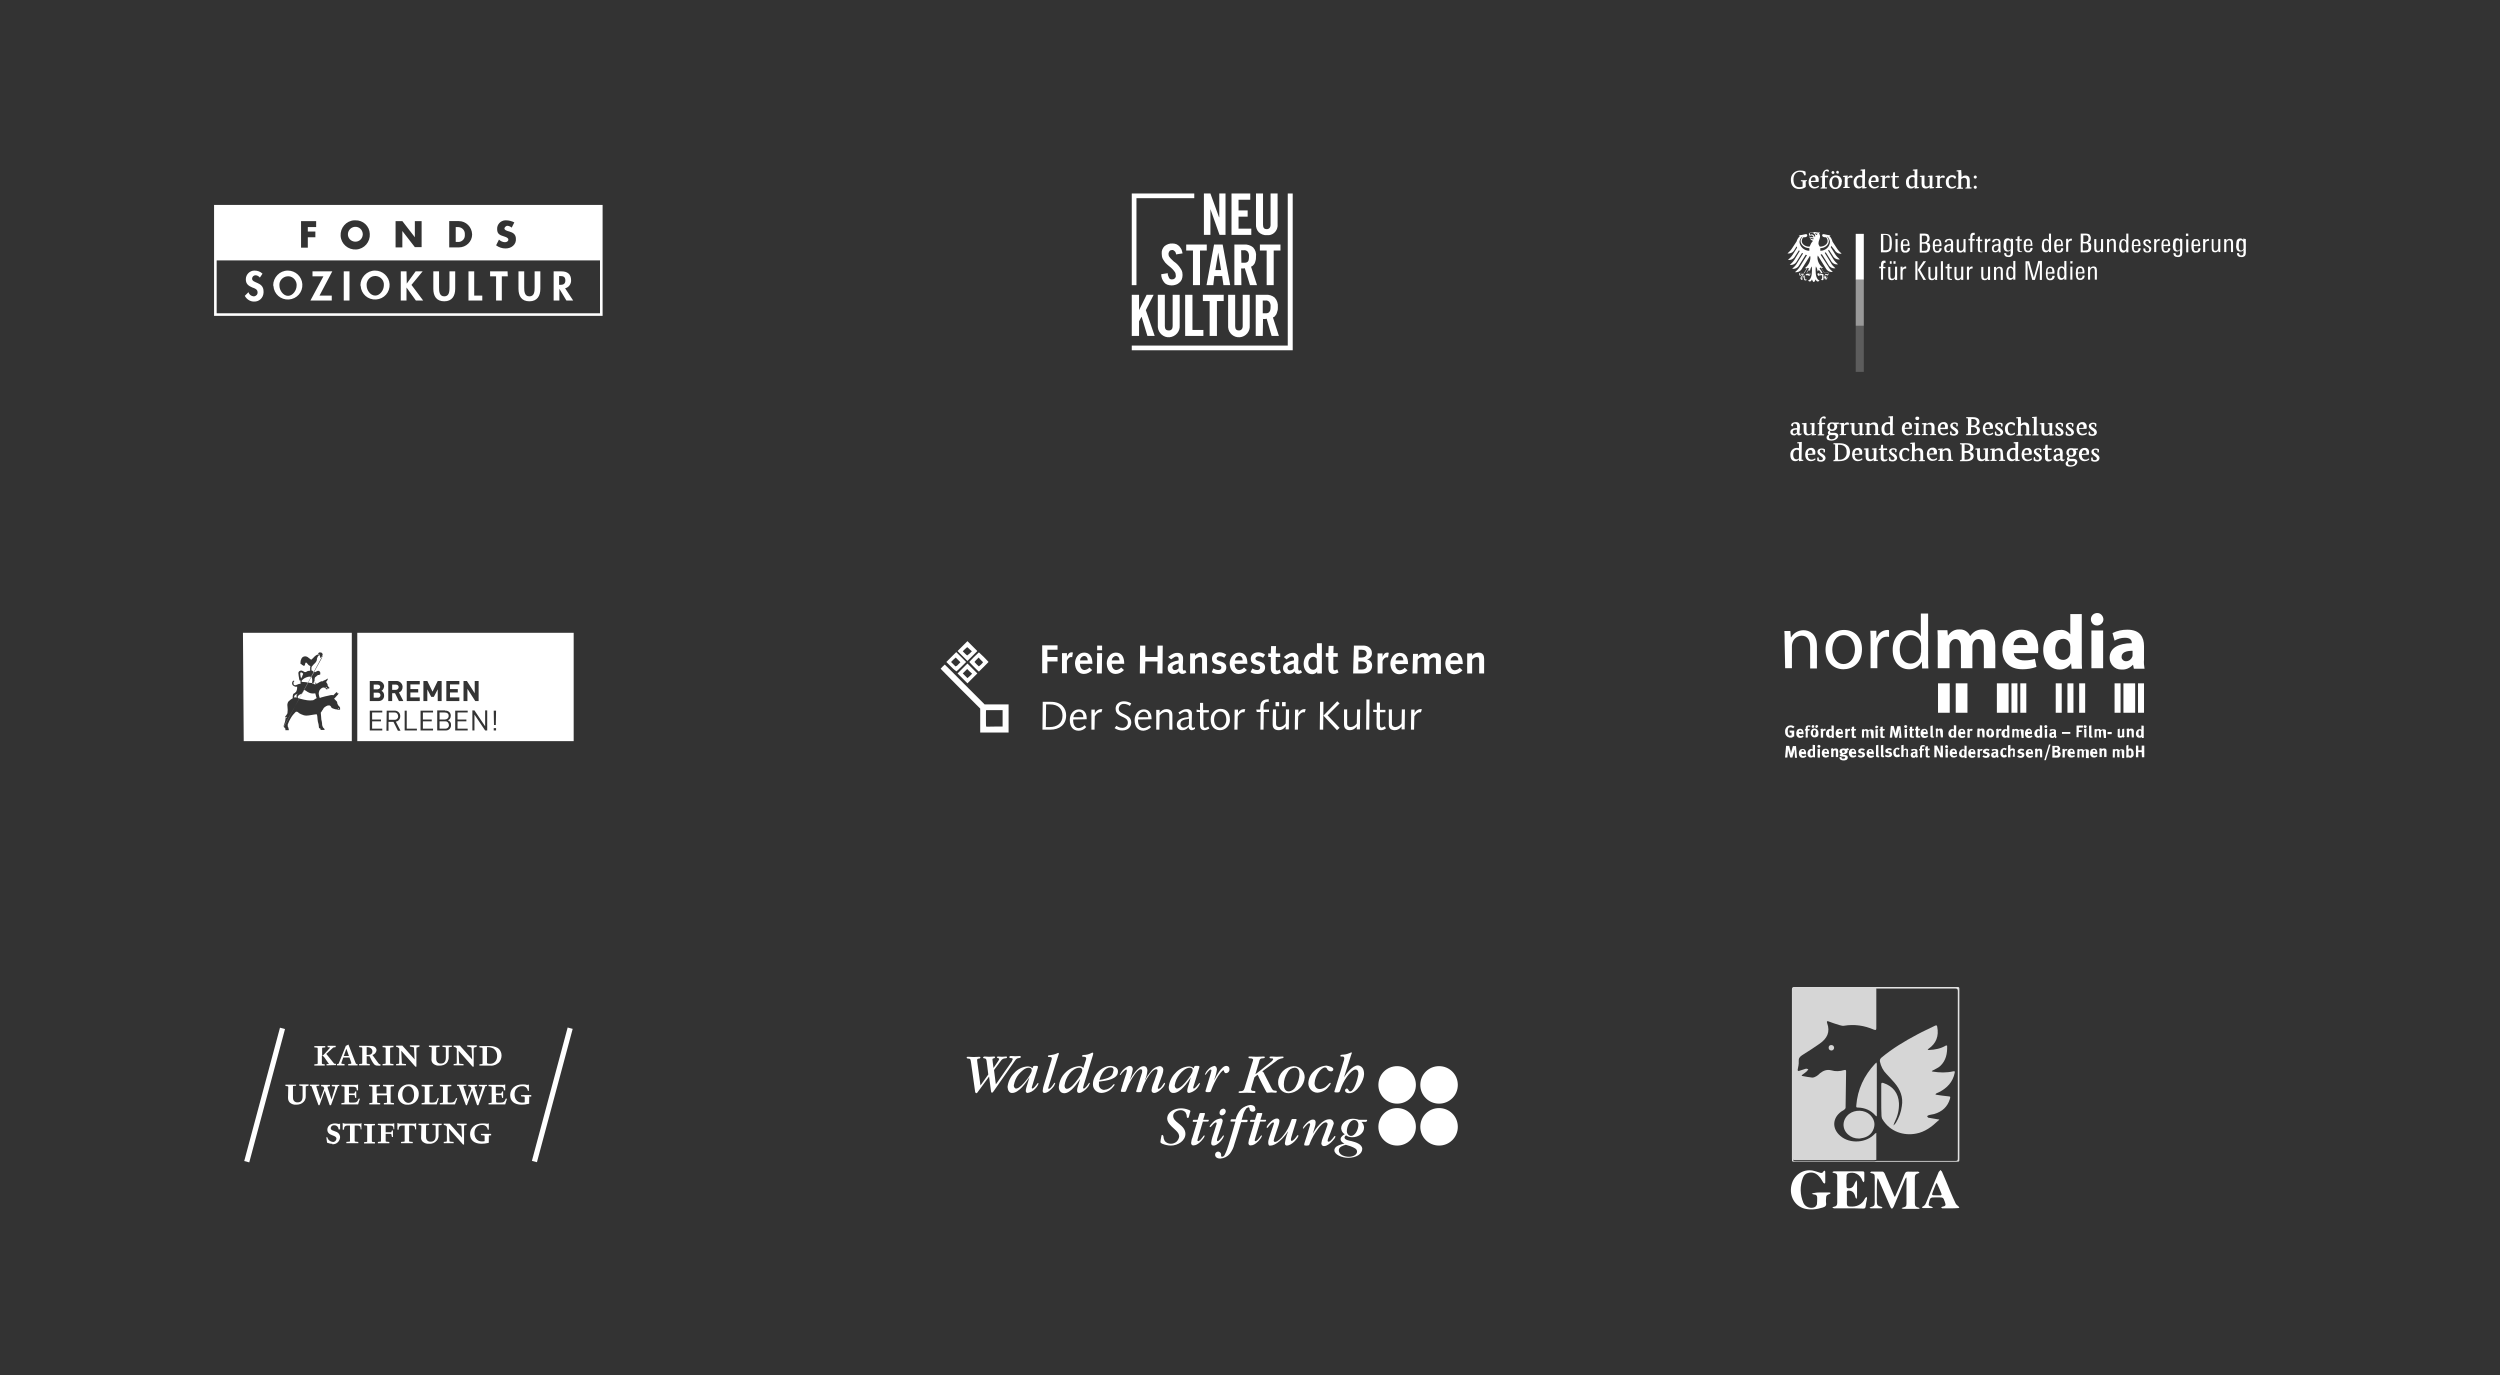 <svg enable-background="new 0 0 960 528" viewBox="0 0 960 528" xmlns="http://www.w3.org/2000/svg" xmlns:xlink="http://www.w3.org/1999/xlink"><rect x="0" y="0" width="960" height="528" fill="#333333" stroke="none"/><clipPath id="a"><path d="m697.9 113.7h32.4v30.7h-32.4z"/></clipPath><clipPath id="b"><path d="m697.9 96h32.4v30.8h-32.4z"/></clipPath><path d="m0 0h960v528h-960z" fill="transparent"/><g fill="#fff"><path d="m139.3 89.8c-.1-1.6-1.4-2.8-3-2.7-1.4.1-2.6 1.2-2.7 2.7-.1 1.6 1.1 2.9 2.7 3s2.9-1.1 3-2.7c0-.1 0-.2 0-.3m39.2.2c.1-1.5-1-2.7-2.5-2.8-.1 0-.3 0-.4 0h-.6v5.7h.6c1.5.2 2.8-.9 2.9-2.3 0-.3 0-.4 0-.6m36.6 16c1.2 0 2 .3 2 1.7s-.9 1.7-2.1 1.7h-.3v-3.4zm.5-1.8h-3v11.2h2.2v-4.5l2.7 4.5h2.6l-3.1-4.7c1.4-.3 2.4-1.7 2.3-3.1 0-2.4-1.5-3.4-3.7-3.4m-14.3 0h-2.2v6.7c0 2.8 1.2 4.8 4.2 4.8s4.2-2.1 4.2-4.8v-6.7h-2.2v6.3c0 1.4-.1 3.3-2 3.3s-2-2-2-3.3zm-6.4 0h-6.7v1.9h2.3v9.3h2.2v-9.3h2.3zm-12.8 0h-2.2v11.2h5.3v-1.9h-3.1zm-13.5 0h-2.2v6.7c0 2.8 1.2 4.8 4.2 4.8s4.2-2.1 4.2-4.8v-6.7h-2.2v6.3c0 1.4-.1 3.3-2 3.3s-2-2-2-3.3zm-12.5 0h-2.2v11.2h2.2v-5l3.6 5h2.8l-4.5-6 4.3-5.2h-2.7l-3.4 4.7zm-15.3 5.5c-.2-1.8 1.1-3.5 2.9-3.7s3.5 1.1 3.7 2.9v.7c0 1.7-1.4 3.9-3.3 3.9s-3.3-2.1-3.3-3.8m-2.3.1c.2 3.1 2.8 5.4 5.9 5.2s5.4-2.8 5.2-5.9c-.2-2.9-2.6-5.2-5.6-5.2-3.1 0-5.6 2.6-5.6 5.7.1.1.1.2.1.2m-4.3-5.6h-2.2v11.2h2.2zm-10 1.9-5 9.3h8.2v-1.9h-4.7l4.9-9.3h-7.6v1.9zm-16.9 3.6c-.2-1.8 1.2-3.4 3-3.6s3.4 1.2 3.6 3v.6c0 1.7-1.4 3.9-3.3 3.9s-3.3-2.2-3.3-3.9m-2.3.1c.2 3.1 2.8 5.4 5.9 5.2s5.4-2.8 5.2-5.9c-.2-2.9-2.6-5.2-5.6-5.2-3.1 0-5.6 2.6-5.6 5.7.1.1.1.2.1.2m-9.6 2.4-1.4 1.4c.7 1.3 2 2.2 3.5 2.2 2 .1 3.6-1.4 3.7-3.4 0-.2 0-.3 0-.5 0-3.8-4.4-3-4.4-4.9 0-.7.6-1.3 1.3-1.3s1.3.4 1.7.9l1-1.5c-.8-.8-1.9-1.2-3.1-1.2-1.8 0-3.3 1.5-3.3 3.3v.1c0 1.8 1.1 2.5 2.5 3.1.9.3 2 .7 2 1.8.1.8-.5 1.5-1.4 1.6h-.1c-1-.1-1.7-.7-2-1.6m135 8.1h-147.2v-20.3h147.2zm-36.7-32.6c0 .6.7.8 1.2 1l.7.2c1.4.4 2.5 1.1 2.5 2.8.1 1-.3 2-1.1 2.7s-1.8 1-2.9 1c-1.3 0-2.5-.4-3.6-1.2l1.1-2.2c.6.6 1.5 1 2.3 1 .6 0 1.3-.3 1.3-1s-1-1-1.6-1.2c-1.6-.5-2.7-.9-2.7-2.8-.1-1.8 1.3-3.3 3.1-3.4h.3c1.1 0 2.2.3 3.2.8l-1 2c-.5-.4-1.1-.7-1.8-.7-.3.1-.9.4-1 1m-12.4 2.3c0 2.8-2.3 5-5.1 5h-3.7v-10.1h3.7c2.7 0 5 2.2 5.1 5.1m-19.4 4.9h-2.6l-4.8-6.2v6.3h-2.6v-10.1h2.6l4.8 6.2v-6.2h2.6zm-19.9-5.1c.2 3.1-2.1 5.8-5.2 6s-5.8-2.1-6-5.2 2.1-5.8 5.2-6h.4c3-.1 5.5 2.2 5.6 5.2zm-20.6-2.6h-3.2v1.7h2.9v2.2h-2.9v4h-2.6v-10.2h5.8zm110-8.5h-149.2v42.6h149.2z"/><path d="m434.6 129v-15.8h2.8v5.9l2.9-5.9h2.7l-3 5.9 3.4 9.9h-2.8l-2.2-7.3h-.1l-.9 1.7v5.6z"/><path d="m444.6 113.2h2.7v12c0 1.2.5 1.7 1.5 1.7s1.5-.6 1.5-1.7v-12h2.7v11.8c.2 2.3-1.6 4.3-3.9 4.5s-4.3-1.6-4.5-3.9c0-.2 0-.4 0-.6z"/><path d="m455.1 129v-15.8h2.8v13.5h4.2v2.3z"/><path d="m464.5 115.6h-2.6v-2.4h8v2.4h-2.6v13.4h-2.8z"/><path d="m471.6 113.2h2.7v12c0 1.2.5 1.7 1.4 1.7s1.5-.6 1.5-1.7v-12h2.7v11.8c.2 2.3-1.5 4.3-3.8 4.5s-4.3-1.5-4.5-3.8c0-.2 0-.5 0-.7z"/><path d="m484.9 120.3h1c.3 0 .6 0 .9-.1.2-.1.5-.2.6-.4.2-.2.3-.5.4-.8.1-.4.1-.8.1-1.2.1-.7-.1-1.4-.5-1.9-.4-.4-1-.6-1.5-.5h-1zm0 8.7h-2.7v-15.8h3.9c1.2-.1 2.5.3 3.4 1.1.9 1 1.3 2.3 1.2 3.6 0 .6 0 1.1-.2 1.6-.1.4-.2.8-.4 1.2-.2.3-.4.5-.6.8-.2.2-.4.3-.7.4l2.3 7.1h-2.8l-1.9-6.6c-.2 0-.4.1-.6.1h-.8z"/><path d="m451.6 97.7c0-.3-.1-.6-.2-.8s-.2-.4-.4-.5c-.1-.1-.3-.2-.4-.3s-.3-.1-.5-.1c-.4 0-.7.1-1 .4-.2.3-.4.7-.4 1.1s.1.9.4 1.2c.3.4.6.8 1 1.1.4.4.8.8 1.3 1.1.5.4.9.8 1.3 1.3s.7 1 1 1.5c.3.6.4 1.2.4 1.9 0 .6-.1 1.2-.3 1.7s-.5.9-.9 1.2c-.4.4-.8.6-1.3.8-.6.2-1.1.3-1.7.3s-1.1-.1-1.7-.3c-.5-.2-.9-.5-1.2-.9s-.6-.9-.8-1.4-.3-1.1-.3-1.7l2.5-.4c0 .6.2 1.2.5 1.8.2.4.6.6 1.1.6.4 0 .8-.1 1.1-.4s.5-.7.4-1.1c0-.5-.1-1-.4-1.4s-.6-.8-1-1.2-.9-.8-1.3-1.1c-.5-.4-.9-.8-1.3-1.2-.4-.5-.7-1-1-1.5-.3-.6-.4-1.3-.4-2-.1-1.1.3-2.1 1.1-2.9.9-.7 2-1.1 3.1-1 .5 0 1 .1 1.5.3.4.2.8.5 1.1.8.3.4.6.8.8 1.2.2.5.3 1 .4 1.5z"/><path d="m458.1 96.2h-2.6v-2.3h7.9v2.3h-2.6v13.3h-2.7z"/><path d="m466.7 103.7h2.2l-1.1-6.7zm-.8 5.8h-2.6l2.9-15.6h3.3l2.9 15.6h-2.6l-.5-3.5h-3z"/><path d="m486.4 96.2h-2.6v-2.3h7.9v2.3h-2.6v13.3h-2.7z"/><path d="m476.7 100.9h1c.3 0 .6 0 .9-.1.2-.1.5-.2.6-.4.2-.2.3-.5.3-.7.1-.4.1-.8.1-1.2.1-.7-.1-1.3-.5-1.9-.4-.4-1-.6-1.5-.5h-1zm0 8.6h-2.7v-15.6h3.8c1.2-.1 2.4.3 3.4 1.1.9 1 1.3 2.3 1.1 3.6 0 .5 0 1.1-.2 1.6-.1.4-.2.8-.4 1.1s-.4.5-.6.7-.4.3-.7.4l2.3 7.1h-2.7l-2-6.5c-.2 0-.4.1-.6.1h-.8z"/><path d="m462.3 90.2v-15.9h2.5l3.3 9.1h.1v-9.1h2.4v15.9h-2.3l-3.5-9.9v9.9z"/><path d="m472.9 90.2v-15.9h7.2v2.4h-4.5v4.1h3.5v2.4h-3.5v4.6h4.9v2.4z"/><path d="m482.3 74.3h2.7v12c0 1.2.5 1.7 1.4 1.7s1.5-.6 1.5-1.7v-12h2.7v11.8c.2 2.1-1.3 4-3.3 4.2-.3 0-.6 0-.8 0-1.1.1-2.2-.3-3.1-1.1-.8-.8-1.2-2-1.1-3.1z"/><path d="m436.4 109.5h-1.8v-35.2h24v1.8h-22.2z"/><path d="m496.4 134.5h-61.8v-1.8h59.9v-58.4h1.9z"/><path d="m707.9 255c-2.5 0-4.3-2.4-4.3-5.5 0-2.7 1.3-5.6 4.4-5.6s4.3 3.1 4.3 5.5c0 3.3-1.9 5.6-4.4 5.6zm0 2c3.4 0 7.1-2.3 7.1-7.7 0-4.4-2.8-7.4-6.9-7.4-4 0-7.1 2.8-7.1 7.6 0 4.6 3 7.5 6.9 7.5z"/><path d="m737.6 250.6c0 .4 0 .8-.1 1.1-.4 1.8-2 3.1-3.8 3.1-2.8 0-4.2-2.4-4.2-5.4 0-3.1 1.6-5.5 4.3-5.5 1.8 0 3.4 1.2 3.8 3 .1.4.1.7.1 1.1v2.6zm0-15v8.6h-.1c-.9-1.5-2.6-2.3-4.3-2.2-3.5 0-6.5 2.9-6.4 7.7 0 4.4 2.7 7.3 6.2 7.3 2 .1 3.9-1 4.9-2.8h.1l.1 2.5h2.4c-.1-1-.1-2.4-.1-3.7v-17.4z"/><path d="m773.2 247.7c0-1.6 1.3-2.8 2.8-2.9 2 0 2.5 1.9 2.5 2.9zm9.4 3.1c.1-.6.1-1.2.1-1.8 0-3.6-1.8-7.2-6.5-7.2-5 0-7.3 4.1-7.3 7.8 0 4.6 2.8 7.4 7.8 7.4 1.8 0 3.6-.3 5.3-.9l-.6-3.1c-1.3.4-2.6.6-4 .6-2.1 0-4-.9-4.1-2.8z"/><path d="m795 250.2c0 .3 0 .7-.1 1-.2 1.3-1.4 2.2-2.6 2.2-1.9 0-3.1-1.5-3.1-4 0-2.3 1-4.1 3.1-4.1 1.3 0 2.4.9 2.6 2.2 0 .3.1.6.1.8zm0-14.6v7.9h-.1c-.9-1.1-2.4-1.8-3.8-1.6-3.5 0-6.5 2.9-6.5 7.7 0 4.5 2.8 7.5 6.2 7.5 1.8.1 3.6-.9 4.5-2.4l.2 2.1h4c-.1-1-.1-2.7-.1-4.3v-16.7h-4.4z"/><path d="m818.9 251.4c0 .3 0 .5-.1.8-.4 1-1.3 1.7-2.3 1.7-.9.1-1.7-.6-1.8-1.4 0-.1 0-.2 0-.3 0-1.7 1.8-2.3 4.2-2.3zm4.4-3.3c0-3.4-1.5-6.3-6.4-6.3-2 0-3.9.4-5.7 1.3l.8 2.9c1.2-.7 2.6-1.1 4-1.1 2.2 0 2.6 1.1 2.6 1.9v.2c-5.1 0-8.5 1.8-8.5 5.6 0 2.5 2 4.5 4.4 4.5h.3c1.6.1 3.1-.6 4.2-1.8h.1l.3 1.5h4.1c-.2-1.2-.3-2.3-.2-3.5z"/><path d="m744.2 262.4h4.5v11.3h-4.5z"/><path d="m751 262.4h4.5v11.3h-4.5z"/><path d="m766.8 262.4h4.5v11.3h-4.5z"/><path d="m775.8 262.4h2.3v11.3h-2.3z"/><path d="m772.4 262.4h2.3v11.3h-2.3z"/><path d="m815.4 262.4h4.5v11.3h-4.5z"/><path d="m812 262.4h2.3v11.3h-2.3z"/><path d="m821 262.4h2.3v11.3h-2.3z"/><path d="m789.4 262.4h2.3v11.3h-2.3z"/><path d="m793.9 262.4h2.3v11.3h-2.3z"/><path d="m798.4 262.4h2.3v11.3h-2.3z"/><path d="m685.5 256.6h2.6v-8.6c0-.4.1-.8.2-1.2.5-1.6 1.9-2.6 3.5-2.7 2.5 0 3.3 2 3.3 4.3v8.3h2.6v-8.6c0-4.9-3.1-6.1-5.1-6.1s-3.8 1-4.8 2.7h-.1l-.2-2.4h-2.3c.1 1.2.1 2.4.1 3.9z"/><path d="m718.3 256.6h2.6v-7.6c0-.4 0-.8.1-1.2.4-1.9 1.7-3.3 3.5-3.3.3 0 .6 0 .9.1v-2.6c-.2-.1-.5-.1-.7-.1-1.9.1-3.5 1.3-4 3.1h-.1l-.1-2.8h-2.3c.1 1.3.1 2.8.1 4.5z"/><path d="m744.2 256.6h4.4v-8.4c0-.4 0-.8.2-1.2.3-.9 1.1-1.6 2.1-1.6 1.5 0 2.1 1.2 2.1 3.1v8.1h4.4v-8.5c0-.4.1-.8.2-1.1.3-.9 1.1-1.6 2.1-1.6 1.5 0 2.1 1.2 2.1 3.3v7.9h4.4v-8.6c0-4.3-2.1-6.3-4.9-6.3-1 0-1.9.2-2.8.7-.8.5-1.4 1.1-1.9 1.8h-.1c-.7-1.6-2.3-2.6-4-2.5-1.8-.1-3.4.8-4.4 2.3h-.1l-.2-2h-3.8c.1 1.3.1 2.8.1 4.6v10z"/><path d="m805.4 240.2c1.3-.1 2.4-1.2 2.3-2.5s-1.2-2.4-2.5-2.3-2.3 1.1-2.3 2.4 1 2.4 2.4 2.4z"/><path d="m803.1 242.1h4.5v14.5h-4.5z"/><path d="m822.4 288.8h-1.3v2h-.9v-4.5h.9v1.8h1.3v-1.8h1v4.5h-.9zm-4 0c0-.1 0-.1 0-.2s-.1-.2-.2-.3-.2-.1-.3-.1-.2 0-.3.1c-.1 0-.1.1-.2.2v1.5l.2.1c.1 0 .2.1.3.1.2 0 .4-.1.4-.2s.1-.2.1-.3 0-.3 0-.5 0-.3 0-.4m.9 1.3c-.1.2-.3.5-.5.6-.2.2-.5.3-.7.3-.1 0-.3 0-.4-.1s-.2-.1-.3-.2v.1l-.1.1h-.8v-.1-.1s0-.1 0-.2v-3.4c0-.2 0-.4 0-.5s0-.2 0-.3l.8-.3v.3.3 1 .1c.2-.2.4-.3.7-.3.2 0 .4 0 .5.1.2.1.3.2.4.3.1.2.2.3.3.5s.1.5.1.7c.1.4 0 .7 0 1.1m-4.6-1.5c0-.1 0-.3 0-.4s-.1-.1-.2-.1-.2 0-.3.1-.2.1-.3.2v2.4h-.9v-2.1c0-.1 0-.3-.1-.4s-.1-.1-.2-.1-.2 0-.3.1c-.1 0-.2.1-.3.2v2.4h-.8v-2.6c0-.1 0-.2 0-.2 0-.1 0-.1 0-.2 0 0 0-.1-.1-.1l.8-.2s0 .1.1.1v.2c.2-.2.5-.3.8-.3s.5.1.7.3l.1.1.1.1c.1-.1.3-.3.5-.3.2-.1.3-.1.5-.1.1 0 .3 0 .4.1.1 0 .2.1.3.1.1.1.2.2.2.3v.5 2.4h-.8zm-6.7 0c0-.1 0-.3-.1-.4s-.1-.1-.2-.1-.2 0-.3.1-.2.1-.3.2v2.3h-.9v-2.4c0-.3 0-.5-.1-.8l.8-.2c.1.1.1.3.1.4l.2-.1.2-.1c.2-.1.4-.1.6-.1s.3 0 .5.1c.1.1.2.2.3.3 0 .2.1.3.1.5v2.4h-.9zm-3.4-.2c0-.1 0-.1-.1-.2s-.2-.2-.4-.2-.3.1-.4.2c-.1.2-.1.3-.1.5h1c0-.1 0-.2 0-.3m-1 1c0 .2.1.4.2.6.1.1.3.2.5.2.3 0 .6-.1.8-.3l.3.5c-.4.3-.8.5-1.2.5-.2 0-.5 0-.7-.1s-.4-.2-.5-.4-.3-.3-.3-.5c-.1-.2-.1-.5-.1-.7 0-.3 0-.5.1-.8.1-.2.2-.4.3-.5.1-.2.3-.3.5-.3.2-.1.4-.1.6-.1s.4 0 .5.1c.2.1.3.1.4.3.2.2.3.4.3.6.1.3.1.6.1.9v.2zm-2.6-.8c0-.1 0-.3 0-.4-.1-.1-.1-.1-.2-.1s-.2 0-.3.1-.2.1-.3.2v2.4h-.8v-2.1c0-.1 0-.3-.1-.4s-.1-.1-.2-.1-.2 0-.3.1c-.1 0-.2.1-.3.2v2.4h-.8v-2.6c0-.1 0-.2 0-.2 0-.1 0-.1 0-.2 0 0 0-.1-.1-.1l.8-.2s0 .1.1.1v.2c.2-.2.5-.3.8-.3s.5.1.7.3l.1.1s0 .1.1.1c.1-.1.3-.3.5-.3.2-.1.3-.1.5-.1.1 0 .3 0 .4.1.1 0 .2.1.3.1.1.1.2.2.2.3v.5 2.4h-1.1zm-5-.2c0-.1-.1-.1-.1-.2-.1-.1-.2-.2-.4-.2s-.3.1-.4.2c-.1.2-.1.3-.1.5h1c0-.1 0-.2 0-.3m-1 1c0 .2.1.4.2.6.1.1.3.2.5.2.3 0 .6-.1.8-.3l.3.5c-.4.3-.8.5-1.3.5-.2 0-.4 0-.7-.1-.2-.1-.4-.2-.5-.4s-.3-.3-.3-.5c-.1-.2-.1-.5-.1-.7 0-.3 0-.5.1-.8.1-.2.2-.4.3-.5s.3-.3.5-.3c.2-.1.4-.1.6-.1s.4 0 .5.1c.2.1.3.1.4.3.2.2.3.4.3.6.1.3.1.6.1.9v.2zm-1.6-1.2c-.2 0-.4.1-.5.3v2.4h-.9v-2.2c0-.2 0-.4 0-.6 0-.1 0-.3-.1-.4l.8-.2c.1.1.1.3.1.5.1-.1.2-.2.3-.3s.3-.1.4-.1h.2.2l-.2.8c-.1-.3-.1-.3-.3-.2m-3.3-1c0-.1-.1-.1-.2-.2h-.1-.2-.6v1h.5.2.1c.1 0 .1-.1.2-.2.2-.1.2-.3.1-.6m0 1.9c-.1-.1-.1-.2-.2-.2h-.2-.7v1.2h.6.2c.1 0 .1 0 .2-.1l.2-.2c0-.1.1-.2.1-.3-.1-.1-.1-.2-.2-.4m1.1 1c-.1.1-.1.3-.2.4s-.2.2-.4.3-.3.1-.5.1h-2v-4.5h1.5.4.3c.1 0 .2.1.2.1.1 0 .1.1.2.2.2.2.4.5.4.8s-.1.6-.3.8c-.1.1-.1.1-.2.1l-.2.1c.3.1.5.2.7.4s.3.5.2.7c0 .1 0 .3-.1.5m-6.2 1.8 1.8-6h.6l-1.8 6zm-1.7-3.2c0-.1 0-.3-.1-.4 0-.1-.1-.1-.2-.1s-.2 0-.3.1-.2.1-.3.2v2.3h-.9v-2.4c0-.3 0-.5-.1-.8l.8-.2c.1.1.1.3.1.4l.2-.1.2-.1c.2-.1.4-.1.6-.1s.3.1.5.1c.1.1.2.2.3.3 0 .2.1.3.1.5v2.4h-.8zm-3.4-.2c0-.1 0-.1-.1-.2s-.2-.2-.4-.2-.3.1-.4.2c-.1.2-.1.3-.1.5h1c0-.1 0-.2 0-.3m-1 1c0 .2.1.4.2.6.1.1.3.2.5.2.3 0 .6-.1.8-.3l.3.5c-.4.3-.8.5-1.2.5-.2 0-.5 0-.7-.1s-.4-.2-.5-.4-.3-.3-.3-.5c-.1-.2-.1-.5-.1-.7 0-.3 0-.5.1-.8.1-.2.2-.4.3-.5s.3-.3.5-.3c.2-.1.4-.1.6-.1s.4 0 .5.1c.2.1.3.1.4.3.2.2.3.4.3.6.1.3.1.6.1.9v.2zm-1.6.8c-.1.1-.2.3-.3.4s-.3.2-.5.2c-.2.1-.4.1-.6.1-.5 0-.9-.2-1.3-.4l.3-.6c.1 0 .2.1.2.1.1 0 .2.1.3.1l.3.1h.3c.1 0 .2 0 .3-.1s.1-.2.1-.3 0-.2-.1-.3-.3-.1-.4-.1l-.4-.1c-.1 0-.2-.1-.3-.1-.1-.1-.2-.1-.3-.2s-.1-.2-.1-.3-.1-.2 0-.3c0-.2 0-.3.1-.4s.1-.2.3-.3c.1-.1.3-.2.4-.2.2-.1.4-.1.5-.1.2 0 .5 0 .7.1l.5.2-.3.6c-.1-.1-.3-.1-.4-.2-.1 0-.3 0-.4 0s-.2 0-.3.1-.1.1-.1.2 0 .2.1.2c.1.1.2.1.3.1l.4.1c.2 0 .3.1.4.2s.2.1.2.2c.1.2.2.4.2.6 0 0 0 .2-.1.4m-4.2-1.7c0-.1 0-.2-.1-.4-.1-.1-.2-.1-.3-.1s-.2 0-.4.1c-.1.1-.2.1-.3.2v2.4h-.9v-3.8c0-.2 0-.3 0-.5 0-.1 0-.2 0-.3l.9-.2v.4.5.8.1c.1-.1.3-.2.4-.3.2-.1.3-.1.5-.1s.4 0 .5.1.3.2.3.3v.1.1.1 2.5h-.8zm-2.5 2-.2.1c-.1.1-.2.1-.4.1-.1 0-.3.1-.4.1-.4 0-.8-.1-1.1-.5s-.4-.8-.4-1.3c0-.3.1-.7.2-1 .1-.2.3-.4.5-.6.1-.1.3-.1.4-.2.1 0 .3-.1.4-.1h.3c.1 0 .2.1.3.1s.1.1.2.1.1.1.2.1l-.4.6c-.1-.1-.2-.1-.3-.2-.1 0-.2-.1-.3-.1-.2 0-.4.1-.4.3-.1.3-.2.6-.1.9v.5c0 .1.1.2.1.3.1.1.2.2.4.2s.4-.1.6-.3l.4.5c0 .3-.1.3 0 .4m-4.9-1.2c-.1.1-.2.2-.2.4 0 .1 0 .2.1.3s.2.1.3.1c.2 0 .3-.1.5-.2v-.7c-.2 0-.5 0-.7.1m1.1 1.4c-.1-.1-.1-.1-.2-.2l-.1.1s-.1.1-.1.1c-.2.1-.4.2-.7.2s-.6-.1-.8-.3-.3-.5-.3-.8.1-.7.4-.9c.4-.2.8-.3 1.2-.3h.2v-.1c0-.1 0-.3-.1-.4s-.2-.1-.3-.1c-.2 0-.3 0-.4.1-.2.1-.4.2-.5.3l-.4-.6.2-.1.3-.1c.1-.1.3-.1.5-.1h.5c.2 0 .5 0 .7.1s.3.2.4.4v.1.2.2 1.1.3.2c0 .1.1.1.1.2s.1.1.2.2l-.6.4c-.1 0-.2-.1-.2-.2m-2.8-.5c-.1.1-.2.3-.3.4s-.3.2-.5.2c-.2.1-.4.1-.6.1-.5 0-.9-.2-1.3-.4l.3-.6c.1 0 .2.1.2.1.1.1.2.1.3.1l.3.1h.3c.1 0 .2 0 .3-.1s.1-.2.1-.3 0-.2-.1-.3-.3-.1-.4-.1l-.4-.1c-.1 0-.2-.1-.3-.1-.1-.1-.2-.1-.3-.2s-.1-.2-.1-.3-.1-.2 0-.3c0-.2 0-.3.1-.4s.1-.3.3-.3c.1-.1.3-.2.4-.2.2-.1.4-.1.5-.1.2 0 .5 0 .7.1l.5.2-.3.6c-.1-.1-.3-.1-.4-.2-.1 0-.3 0-.4 0s-.2 0-.3.1-.1.1-.1.2 0 .2.1.2c.1.1.2.1.3.1l.4.1c.2 0 .3.1.4.2s.2.1.2.2c.1.2.2.4.2.6 0 0 0 .2-.1.4m-3.2-2.1c-.2 0-.4.1-.5.3v2.4h-.9v-2.2c0-.2 0-.4 0-.6 0-.1 0-.3-.1-.4l.8-.2c.1.1.1.3.1.5.1-.1.2-.2.3-.3s.3-.1.4-.1h.2.2l-.2.8c-.1-.2-.2-.2-.3-.2m-3 .2c0-.1 0-.1-.1-.2s-.2-.2-.4-.2-.3.1-.4.2c-.1.2-.1.3-.1.5h1s0-.1 0-.3m-1 1.1c0 .2.1.4.2.6.1.1.3.2.5.2.3 0 .6-.1.8-.3l.3.5c-.4.3-.8.5-1.2.5-.2 0-.5 0-.7-.1s-.4-.2-.5-.4-.3-.3-.3-.5c-.1-.2-.1-.5-.1-.7 0-.3 0-.5.1-.8.1-.2.2-.4.3-.5s.3-.3.5-.3c.2-.1.4-.1.6-.1s.4 0 .5.1c.2.1.3.1.4.3.2.2.3.4.3.6.1.3.1.6.1.9v.2zm-3-1.3c-.2 0-.3.1-.4.2-.1.3-.1.5-.1.8v.5c0 .1 0 .2.1.3 0 .1.1.1.2.2h.3c.2 0 .3-.1.4-.2v-1.6c-.2-.2-.4-.3-.5-.2m.6 2.4c-.2.2-.5.3-.8.3-.2 0-.4 0-.6-.1s-.3-.2-.4-.3-.2-.3-.2-.4c-.1-.2-.1-.5-.1-.7s0-.5.1-.7.2-.4.3-.5c.1-.2.3-.3.5-.4s.4-.1.6-.1.4.1.6.2c0 0 0-.1 0-.2v-1.4l.8.1v3.5.5s0 .3 0 .4v.2.1h-.8c0-.1 0-.1 0-.2m-3.7-2.4c0-.1 0-.1-.1-.2s-.2-.2-.4-.2-.3.1-.4.2c-.1.2-.1.3-.1.5h1c0-.1 0-.2 0-.3m-1 1c0 .2.1.4.2.6.1.1.3.2.5.2.3 0 .7-.1.9-.4l.3.5c-.4.3-.8.5-1.3.5-.2 0-.4 0-.7-.1-.2-.1-.4-.2-.5-.4s-.3-.3-.3-.5c-.1-.2-.1-.5-.1-.7 0-.3 0-.5.1-.8.1-.2.2-.4.3-.5s.3-.3.5-.3c.2-.1.4-.1.6-.1s.4 0 .5.1c.2.1.3.1.4.3.2.2.3.4.3.6.1.3.1.6.1.9v.2zm-1.8-2.4c-.1.1-.2.2-.4.1-.1 0-.3-.1-.4-.1-.1-.1-.2-.2-.2-.4 0-.1.1-.3.2-.4s.2-.2.4-.2c.1 0 .3.1.4.2s.2.2.2.4c0 .1-.1.3-.2.4m-.8.5.9-.1v3.4h-.9zm-2.7 1.6-.2-.4c-.1-.1-.1-.3-.2-.4 0-.1-.1-.3-.2-.4 0-.1-.1-.2-.1-.3v.3s0 .2 0 .3 0 .2 0 .3v.3 1.9h-.9v-4.5h1l.9 1.8c.1.2.2.5.3.7s.2.4.2.6v-.3c0-.1 0-.2 0-.3s0-.2 0-.3 0-.2 0-.3v-1.9h.9v4.5h-1zm-4 1.7c-.2 0-.4 0-.6-.1s-.3-.2-.3-.4v-.1-.1-.1c0-.1 0-.1 0-.2v-1.8h-.3v-.6h.2c0-.2 0-.3 0-.4s0-.2 0-.4l.9-.2v.5s0 .3 0 .5h.8l-.2.6h-.6v1.6.3c0 .1 0 .1.1.2 0 0 .1.1.1.1h.2.1.2l.1.5c-.3.1-.5.1-.7.1m-1.8-4.2h-.1c-.1 0-.2 0-.3.1s-.1.2-.1.3v.5h.8l-.2.6h-.6v2.7h-.8v-2.7h-.3v-.6h.3c0-.1 0-.1 0-.2s0-.2 0-.2c0-.3.1-.6.3-.8s.5-.3.8-.3h.4c.1 0 .3.1.4.2l-.3.5c-.1-.1-.2-.2-.3-.1m-3.8 2.7c-.1.1-.2.2-.2.4 0 .1 0 .2.1.3s.2.1.3.1c.2 0 .3-.1.5-.2v-.7c-.3 0-.5 0-.7.1m1.1 1.4c-.1-.1-.1-.1-.2-.2l-.1.1-.1.1c-.2.1-.4.2-.7.2s-.6-.1-.8-.3-.3-.5-.3-.8.1-.7.4-.9c.4-.2.8-.3 1.2-.3h.2v-.1c0-.1 0-.3-.1-.4s-.2-.1-.3-.1c-.2 0-.3 0-.4.1-.2.1-.4.2-.5.3l-.4-.6.2-.1.3-.1c.2-.1.3-.1.5-.1h.4c.2 0 .5 0 .7.1s.3.2.4.4v.1.2.2 1.1.2.2c0 .1.1.1.1.2s.1.1.2.2l-.5.5c-.1-.1-.2-.1-.2-.2m-3.8-2.3c0-.1 0-.2-.1-.4-.1-.1-.2-.1-.3-.1s-.2 0-.4.1c-.1.1-.2.1-.3.2v2.4h-.9v-3.7c0-.2 0-.3 0-.5 0-.1 0-.2 0-.3l.9-.2v.4.5.7.2.1c.1-.1.3-.2.4-.3.2-.1.3-.1.5-.1s.4 0 .5.1.3.2.3.3v.1.1.1 2.5h-.7zm-2.6 2-.2.1c-.1.1-.2.1-.4.1-.1 0-.3.1-.4.1-.4 0-.8-.1-1.1-.5s-.4-.8-.4-1.3c0-.3.1-.7.2-1 .1-.2.3-.4.5-.6.1-.1.3-.1.4-.2.1 0 .3-.1.4-.1h.3c.1 0 .2.1.3.1s.1.1.2.1.1.1.2.1l-.4.6c-.1-.1-.2-.1-.3-.2-.1 0-.2-.1-.3-.1-.2 0-.4.1-.4.3-.1.3-.2.6-.1.9v.5c0 .1.1.2.1.3.1.1.2.2.4.2s.4-.1.6-.3h.1l.4.5c0 .3-.1.4-.1.4m-3-.4c-.1.1-.2.3-.3.4s-.3.2-.5.2c-.2.1-.4.1-.6.1-.5 0-.9-.2-1.3-.4l.3-.6c.1 0 .1.1.2.1.1.1.2.1.3.1l.3.1h.3c.1 0 .2 0 .3-.1s.1-.2.1-.3 0-.2-.1-.3-.3-.1-.4-.1l-.4-.1c-.1 0-.2-.1-.3-.1-.1-.1-.2-.1-.3-.2s-.1-.2-.1-.3 0-.2 0-.3c0-.2 0-.3.1-.4s.1-.2.3-.3c.1-.1.3-.2.4-.2.2-.1.4-.1.5-.1.2 0 .5 0 .7.1l.5.2-.3.6c-.1-.1-.3-.1-.4-.2-.1 0-.3 0-.4 0s-.2 0-.3.1-.1.1-.1.2 0 .2.1.2c.1.1.2.1.3.1l.4.1c.2 0 .3.1.4.2s.2.1.2.2c.1.2.2.4.2.6 0 .1 0 .3-.1.4m-3.4.7c-.2 0-.3 0-.5-.1-.1-.1-.2-.2-.3-.3v-.1-.1s0-.1 0-.2v-2.8c0-.2 0-.4 0-.5v-.5l.9-.2v.3.5 2.9.2s0 .1 0 .1v.1c0 .1.1.1.2.1l.2.5c-.2.1-.4.1-.5.1m-1.9 0c-.2 0-.3 0-.5-.1-.1-.1-.2-.2-.3-.3v-.1-.1c0-.1 0-.1 0-.2s0-.2 0-.3v-3c0-.1 0-.3 0-.5l.9-.2v.3.5 2.6.3.2.1.1c0 .1.1.1.2.1l.2.5c-.2.1-.4.2-.5.1m-2.5-2.4c0-.1-.1-.1-.1-.2-.1-.1-.2-.2-.4-.2s-.3.1-.4.2c-.1.2-.1.3-.1.5h1c0-.1 0-.2 0-.3m-1 1c0 .2.1.4.2.6.1.1.3.2.5.2.3.1.7 0 1-.2l.3.5c-.4.3-.8.5-1.3.5-.2 0-.4 0-.7-.1-.2-.1-.4-.2-.5-.4s-.2-.3-.3-.5-.1-.5-.1-.7c0-.3 0-.5.1-.8.1-.2.2-.4.3-.5s.3-.3.5-.3c.2-.1.4-.1.6-.1s.4 0 .5.1c.2.1.3.1.4.3.2.2.3.4.3.6.1.3.1.6.1.9v.2zm-1.6.8c-.1.1-.2.3-.3.4s-.3.2-.5.2c-.2.1-.4.1-.6.1-.5 0-.9-.2-1.3-.4l.3-.6c.1 0 .2.1.2.1.1.1.2.1.3.1l.3.1h.3c.1 0 .2 0 .3-.1s.1-.2.1-.3 0-.2-.1-.3-.3-.1-.4-.1l-.4-.1c-.1 0-.2-.1-.3-.1-.1-.1-.2-.1-.3-.2s-.1-.2-.1-.3 0-.2 0-.3c0-.2 0-.3.1-.4s.1-.3.3-.3c.1-.1.3-.2.4-.2.2-.1.4-.1.5-.1.2 0 .5 0 .7.1l.5.2-.3.6c-.1-.1-.3-.1-.5-.2-.1 0-.3 0-.4 0s-.2 0-.3.1-.1.1-.1.2 0 .2.1.2c.1.1.2.1.3.1l.4.1c.3 0 .5.2.7.4.1.2.2.4.2.6 0 .1 0 .2-.1.4m-4-1.8c0-.1-.1-.1-.1-.2-.1-.1-.2-.2-.4-.2s-.3.1-.4.2-.2.3-.1.5h1c0-.1 0-.2 0-.3m-1 1c0 .2.1.4.2.6.1.1.3.2.5.2.3 0 .6-.1.8-.3l.3.5c-.4.3-.8.5-1.3.5-.2 0-.4 0-.7-.1-.2-.1-.4-.2-.5-.4s-.2-.3-.3-.5-.1-.5-.1-.7c0-.3 0-.5.1-.8.1-.2.2-.4.3-.5s.3-.3.5-.3c.2-.1.4-.1.6-.1s.4 0 .5.1c.2.1.3.1.4.3.2.2.3.4.3.6.1.3.1.6.1.9v.2zm-2.8-1.2c-.1-.1-.2-.1-.4-.1-.1 0-.3 0-.4.1s-.1.2-.1.4c0 .1 0 .3.1.4s.2.1.4.1c.3 0 .5-.2.5-.5.1-.2 0-.3-.1-.4m1.5-.2c-.1 0-.2.1-.3.1h-.1c.1.1.1.2.1.2v.3c0 .1 0 .3-.1.4s-.2.2-.3.3-.3.2-.4.2c-.2.1-.3.1-.5.1h-.1l-.3.1s-.1.1-.1.1 0 .1.1.1h.5c.2 0 .4 0 .6.1.1 0 .3.1.4.2.2.2.3.4.3.7s-.1.5-.3.7-.4.3-.6.3c-.2.1-.5.1-.7.1s-.5 0-.7-.1c-.2 0-.4-.1-.6-.3-.2-.1-.3-.4-.3-.6 0-.1 0-.1 0-.2v-.1h.8v.1.1c0 .3.2.4.6.4h.3c.1 0 .2 0 .2-.1.1 0 .1-.1.2-.1 0-.1.1-.1.1-.2s-.1-.3-.2-.3c-.1-.1-.3-.1-.4-.1h-.4c-.3 0-.5 0-.8-.1-.1 0-.1-.1-.2-.1 0-.1-.1-.2-.1-.3s0-.1 0-.2 0-.1.1-.1c.1-.1.1-.1.2-.1.1-.1.2-.1.3-.1-.4-.1-.7-.5-.7-.9 0-.2 0-.3.1-.5.1-.1.2-.3.3-.4s.3-.2.5-.2c.2-.1.4-.1.6-.1h.3l.3.1h.2.2c.1 0 .2 0 .4-.1.1-.1.2-.1.3-.2l.4.5c0 .2-.1.3-.2.3m-4.8.6c0-.1 0-.3-.1-.4s-.1-.1-.2-.1-.2 0-.3.1-.2.1-.3.2v2.3h-.9v-2.4c0-.3 0-.5-.1-.8l.8-.2c.1.1.1.3.1.4l.2-.1.2-.1c.2-.1.4-.1.6-.1s.3 0 .5.1c.1.1.2.2.3.3 0 .2.1.3.1.5v2.4h-.9zm-3.4-.2c0-.1 0-.1-.1-.2s-.2-.2-.4-.2-.3.1-.4.2c-.1.2-.1.3-.1.5h1c0-.1 0-.2 0-.3m-1 1c0 .2.1.4.2.6.1.1.3.2.5.2.3 0 .6-.1.8-.3l.3.5c-.4.3-.8.5-1.2.5-.2 0-.4 0-.7-.1-.2-.1-.4-.2-.5-.4s-.3-.3-.3-.5c-.1-.2-.1-.5-.1-.7 0-.3 0-.5.1-.8.1-.2.2-.4.3-.5s.3-.3.5-.3c.2-.1.4-.1.6-.1s.4 0 .5.1c.2.1.3.1.4.3.2.2.3.4.3.6.1.3.1.6.1.9v.2zm-1.7-2.4c-.2.2-.5.2-.8 0-.1-.1-.2-.2-.2-.4 0-.1.1-.3.2-.4s.2-.2.4-.2c.1 0 .3.1.4.2s.2.2.2.4c-.1.2-.1.3-.2.4m-.9.6.9-.1v3.4h-.9zm-2.3.6c-.2 0-.3.1-.4.2-.1.3-.1.5-.1.8v.5c0 .1 0 .2.1.3 0 .1.1.1.2.2h.3c.1 0 .2 0 .2-.1.1 0 .1-.1.2-.1v-1.6c-.2-.2-.3-.2-.5-.2m.6 2.4c-.2.2-.5.3-.8.3-.2 0-.4 0-.6-.1s-.3-.2-.4-.3c-.1-.2-.2-.3-.3-.5s-.1-.5-.1-.7 0-.5.1-.7.2-.4.3-.5c.2-.3.6-.5 1-.5.2 0 .4.1.6.2 0-.1 0-.1 0-.2s0-.2 0-.3v-1.3l.9.1v3.5.5s0 .3 0 .4 0 .2 0 .2v.1h-.6c0-.1 0-.1-.1-.2m-3.5-2.2c0-.1 0-.1-.1-.2s-.2-.2-.4-.2-.3.1-.4.2c-.1.2-.1.3-.1.5h1s0-.1 0-.3m-1 1.1c0 .2.1.4.2.6.1.1.3.2.5.2.3 0 .6-.1.9-.3l.3.5c-.4.3-.8.5-1.3.5-.2 0-.4 0-.7-.1-.2-.1-.4-.2-.5-.4s-.3-.3-.3-.5c-.1-.2-.1-.5-.1-.7 0-.3 0-.5.1-.8.1-.2.2-.4.3-.5s.3-.3.5-.3c.2-.1.4-.1.6-.1s.4 0 .5.1c.2.1.3.1.4.3.2.2.3.4.3.6.1.3.1.6.1.9v.2zm-2.6-1c0-.1 0-.3 0-.4s0-.2 0-.4c0 .1 0 .2-.1.3l-.1.4-.7 2.5h-.8l-.7-2.4c0-.1-.1-.2-.1-.4 0-.1-.1-.3-.1-.4v.4s0 .3 0 .4l-.2 2.4h-.9l.4-4.5h1.2l.6 2.3v.2s0 .1 0 .2v.2.2c0-.1 0-.2.1-.4 0-.1.1-.3.1-.4l.6-2.2h1.2l.4 4.5h-.8z"/><path d="m821.7 280.5c-.2 0-.3.1-.4.2-.1.3-.2.5-.1.8v.5c0 .1.1.2.1.3s.1.1.2.2c.1 0 .2.1.3 0 .1 0 .2 0 .2-.1.1 0 .1-.1.2-.1v-1.6c-.1-.1-.3-.1-.5-.2m.7 2.5c-.2.2-.5.3-.8.3-.2 0-.4 0-.6-.1s-.3-.2-.4-.3c-.1-.2-.2-.3-.3-.5s-.1-.5-.1-.7 0-.5.1-.7.2-.4.3-.5c.1-.2.3-.3.5-.4s.4-.1.6-.1.4.1.6.2c0-.1 0-.1 0-.2v-1.4l.9.1v3.5.5s0 .3 0 .4v.2.1h-.7c-.1-.3-.1-.3-.1-.4m-3.9-2c0-.1 0-.3-.1-.4s-.1-.1-.2-.1-.2 0-.3.1-.2.1-.3.2v2.3h-.9v-2.4c0-.3 0-.5-.1-.8l.8-.2c.1.1.1.3.1.4l.2-.1.2-.1c.1 0 .2-.1.3-.1h.3c.2 0 .3 0 .5.1.1.1.2.2.3.4s.1.3.1.5v2.4h-.8zm-3.4 2c-.2.2-.6.3-.9.3-.2 0-.4 0-.6-.1s-.3-.2-.4-.4c0-.1 0-.2 0-.3s0-.2 0-.4v-2.1l.8-.2v2.1.4.2c0 .1.1.1.1.1h.2.2c.1 0 .1 0 .2-.1l.1-.1s.1-.1.1-.1v-2.3l.8-.2v2.5.3c0 .1.1.2.2.3l-.6.4c-.1-.1-.2-.2-.2-.3m-5.8-1.9h1.6v.8h-1.6zm-1.7-.1c0-.1 0-.3 0-.4s-.1-.1-.2-.1-.2 0-.3.1c-.1 0-.2.1-.3.2v2.4h-.8v-2.2c0-.1 0-.3-.1-.4s-.1-.1-.2-.1-.2 0-.3.1c-.1 0-.2.1-.3.2v2.4h-.8v-2.3c0-.1 0-.2 0-.3s0-.2 0-.2c0-.1 0-.1 0-.2l-.1-.1.8-.2s.1.1.1.1v.2c.2-.2.5-.3.8-.3s.5.1.7.3l.1.1.1.1c.1-.1.3-.3.5-.3.3-.1.6-.1.9 0 .1 0 .2.1.3.1.1.1.2.2.2.3v.5 2.4h-.8zm-4.6 2.3c-.2 0-.3 0-.5-.1-.1-.1-.2-.2-.3-.3v-.1-.1c0-.1 0-.1 0-.2v-2.8c0-.2 0-.4 0-.5s0-.3 0-.5l.9-.2v.3.5 2.9.2.1.1c0 .1.1.1.2.1h.1l.2.5c-.2.1-.4.1-.6.1m-1.9-3.9c-.1.1-.2.2-.4.2-.1 0-.3-.1-.4-.2s-.2-.2-.2-.4c0-.1.1-.3.2-.4s.2-.2.4-.1c.1 0 .3.1.4.1.1.1.2.2.2.4 0 .1-.1.3-.2.4m-.8.5.9-.1v3.4h-.8zm-2-.5v1h1.1v.7h-1.2v2h-.8v-4.5h2.5l-.1.8zm-6.5 1.7h3.2v.7h-3.2zm-3.8.8c-.1.1-.2.2-.2.4 0 .1 0 .2.1.3s.2.1.3.1c.2 0 .3-.1.5-.2v-.7c-.3 0-.5 0-.7.1m1.1 1.3c-.1-.1-.1-.1-.2-.2l-.1.1-.1.1c-.2.1-.4.2-.7.2s-.6-.1-.8-.3-.3-.5-.3-.8.1-.7.4-.9c.4-.2.8-.3 1.2-.3h.2v-.1c0-.1 0-.3-.1-.4 0-.1-.2-.1-.3-.1-.2 0-.3 0-.4.1-.2.1-.4.2-.5.3l-.4-.6.2-.1c.1-.1.2-.1.3-.1.2-.1.3-.1.5-.1h.4c.2 0 .5 0 .7.1s.3.2.4.4v.1.2.3 1.1.2.2c0 .1.1.1.1.2l.2.2-.5.5c-.1-.2-.2-.2-.2-.3m-3.1-3.8c-.1.1-.2.2-.4.2-.1 0-.3-.1-.4-.2s-.2-.2-.2-.4c0-.1.1-.3.2-.4.2-.2.5-.2.8 0 .1.1.2.2.2.4 0 .1-.1.3-.2.4m-.8.6.9-.1v3.4h-.9zm-2.4.6c-.2 0-.3.1-.4.2-.1.3-.2.5-.1.8v.5c0 .1.1.2.1.3s.1.1.2.2c.1 0 .2.1.3 0 .1 0 .2 0 .2-.1.1 0 .1-.1.2-.1v-1.6c-.2-.2-.3-.2-.5-.2m.6 2.4c-.2.2-.5.3-.8.3-.2 0-.4 0-.6-.1s-.3-.2-.4-.3c-.1-.2-.2-.3-.3-.5s-.1-.5-.1-.7 0-.5.1-.7.2-.4.3-.5c.1-.2.3-.3.5-.4s.4-.1.6-.1.4.1.6.2c0-.1 0-.1 0-.2v-1.5l.9.1v3.5.5s0 .3 0 .4v.2.1h-.8c-.1-.2-.1-.2 0-.3m-3.7-2.2c0-.1 0-.1-.1-.2s-.2-.2-.4-.2-.3.1-.4.2c-.1.2-.2.3-.1.5h1s0-.1 0-.3m-1 1.1c0 .2 0 .4.2.6.1.1.3.2.5.2.3 0 .6-.1.8-.3l.3.5c-.4.3-.8.5-1.3.5-.2 0-.4 0-.7-.1-.2-.1-.4-.2-.5-.4s-.3-.3-.3-.5c-.1-.2-.1-.5-.1-.7 0-.3 0-.5.1-.8.1-.2.2-.4.3-.6.3-.3.6-.5 1-.5.2 0 .4 0 .5.1.2.1.3.1.4.3.2.2.3.4.3.6.1.3.1.6.1.9v.2zm-2.7-.9c0-.1 0-.3 0-.4-.1-.1-.1-.1-.2-.1s-.2 0-.3.1c-.1 0-.2.1-.3.2v2.4h-.8v-2.2c0-.1 0-.3-.1-.4s-.1-.1-.2-.1-.2 0-.3.1c-.1 0-.2.1-.3.2v2.4h-.8v-2.3c0-.1 0-.2 0-.3s0-.2 0-.2c0-.1 0-.1 0-.2 0 0 0-.1-.1-.1l.8-.2s0 .1.1.1v.2c.2-.2.5-.3.8-.3s.5.1.7.3l.1.1.1.1c.1-.1.3-.2.5-.3.3-.1.6-.1.9 0 .1 0 .2.1.3.1.1.1.2.2.2.3v.5 2.4h-.8zm-5.7-.4c-.2 0-.3.1-.4.2-.1.3-.2.5-.1.8v.5c0 .1.1.2.1.3s.1.1.2.2c.1 0 .2.1.3 0 .1 0 .2 0 .2-.1.1 0 .1-.1.2-.1v-1.6c-.2-.1-.4-.2-.5-.2m.5 2.4c-.2.2-.5.3-.8.3-.2 0-.4 0-.6-.1s-.3-.2-.4-.3c-.1-.2-.2-.3-.3-.5s-.1-.5-.1-.7 0-.5.1-.7.2-.4.3-.5c.1-.2.3-.3.5-.4s.4-.1.6-.1.4.1.6.2c0 0 0-.1 0-.2s0-.2 0-.3v-1.2l.9.1v3.5.5s0 .3 0 .4v.2.1h-.8c0-.2 0-.2 0-.3m-2.8-2.4c-.2 0-.4.1-.5.3v2.4h-.9v-2.3c0-.2 0-.4 0-.6 0-.1 0-.3-.1-.4l.8-.2c.1.1.1.3.1.5.1-.1.2-.2.3-.3s.3-.1.5-.1h.2l.2.1-.2.8c-.2-.2-.3-.2-.4-.2m-3.3 0c-.2-.2-.5-.2-.7-.1-.1.1-.1.2-.2.2 0 .1-.1.2-.1.3v.4c0 .3 0 .6.1.8 0 .1.1.2.2.2s.2.1.2.1c.2 0 .3-.1.4-.3.1-.3.1-.6.1-.9.2-.1.1-.4 0-.7m1 1.7c-.1.2-.2.4-.3.5s-.3.3-.5.3c-.2.1-.4.1-.7.1-.2 0-.4 0-.6-.1s-.3-.2-.5-.4c-.1-.2-.2-.3-.3-.5-.1-.5-.1-1 0-1.4.1-.2.2-.4.3-.5.1-.2.3-.3.5-.4s.4-.1.6-.1c.6 0 1.2.4 1.4 1 .1.2.1.5.1.7.1.3.1.5 0 .8m-4.6-1.3c0-.1 0-.3-.1-.4s-.1-.1-.2-.1-.2 0-.3.1-.2.1-.3.2v2.3h-.9v-2.4c.1-.3.1-.5 0-.8l.8-.2c.1.1.1.3.1.4l.2-.1.2-.1c.1 0 .2-.1.3-.1h.3c.2 0 .4 0 .5.1s.2.2.3.4c0 .2.1.3.1.5v2.4h-.8zm-4.2-.4c-.2 0-.4.1-.5.3v2.4h-.9v-2.3c0-.2 0-.4 0-.6 0-.1 0-.3-.1-.4l.8-.2c.1.1.1.3.1.5.1-.1.2-.2.3-.3s.3-.1.4-.1h.3l.2.1-.2.8c-.1 0-.2-.1-.2-.1m-3.2.1c0-.1 0-.1-.1-.2s-.2-.2-.4-.2-.3.1-.4.2c-.1.2-.2.3-.1.5h1s0-.1 0-.3m-1 1.1c0 .2.1.4.2.6.1.1.3.2.5.2.3 0 .6-.1.8-.3l.3.5c-.3.3-.8.5-1.2.5-.2 0-.4 0-.7-.1-.2-.1-.4-.2-.5-.4s-.2-.3-.3-.5-.1-.5-.1-.7c0-.3 0-.5.1-.8.1-.2.2-.4.3-.6.1-.1.3-.3.5-.3.2-.1.4-.1.6-.1s.4 0 .5.1c.2.1.3.1.4.3.2.2.3.4.3.6.1.3.1.6.1.9v.2zm-3.1-1.3c-.2 0-.3.1-.4.2-.1.3-.2.5-.1.8v.5c0 .1.1.2.1.3s.1.1.2.2c.1 0 .2.1.3 0 .1 0 .2 0 .2-.1.1 0 .1-.1.2-.1v-1.6c-.2-.1-.3-.2-.5-.2m.6 2.4c-.2.2-.5.3-.8.3-.2 0-.4 0-.6-.1s-.3-.2-.4-.3c-.1-.2-.2-.3-.3-.5s-.1-.5-.1-.7 0-.5.1-.7.2-.4.3-.5c.1-.2.3-.3.5-.4s.4-.1.6-.1.4.1.6.2c0 0 0-.1 0-.2v-1.5l.9.1v3.5.5s0 .3 0 .4v.2.1h-.8c0-.1 0-.1 0-.2m-5.4-2.1c0-.1 0-.3-.1-.4s-.1-.1-.2-.1-.2 0-.3.1-.2.1-.3.2v2.3h-.7v-2.4c0-.3 0-.5-.1-.8l.8-.2c.1.1.1.3.1.4l.2-.1.2-.1c.1 0 .2-.1.3-.1h.3c.2 0 .4 0 .5.1s.2.2.3.4c0 .2.1.3.1.5v2.4h-.8zm-2.9 2.3c-.2 0-.3 0-.5-.1-.1-.1-.2-.2-.3-.3v-.1-.1c0-.1 0-.1 0-.2v-2.7c0-.2 0-.4 0-.5s0-.3 0-.5l.9-.2v.3.5 2.9.2.1.1c0 .1.1.1.2.1h.1l.2.5c-.3 0-.4 0-.6 0m-2.5-2.5c0-.1-.1-.1-.1-.2-.1-.1-.2-.2-.4-.2s-.3.1-.4.2c-.1.2-.2.3-.1.5h1s0-.1 0-.3m-1 1.1c0 .2 0 .4.2.6.1.1.3.2.5.2.3 0 .6-.1.8-.3l.3.5c-.4.3-.8.5-1.3.5-.2 0-.4 0-.7-.1-.2-.1-.4-.2-.5-.4s-.2-.3-.3-.5-.1-.5-.1-.7c0-.3 0-.5.1-.8.1-.2.2-.4.3-.6.1-.1.3-.3.5-.3.2-.1.4-.1.6-.1s.4 0 .5.1c.2.1.3.1.4.3.2.2.3.4.3.6.1.3.1.6.1.9v.2h-1.8zm-2 1.4c-.2 0-.4 0-.6-.1s-.3-.2-.3-.4v-.1-.1-.1-2h-.3v-.6h.3v-.4-.4l.9-.2v.5s0 .4 0 .5h.8l-.2.6h-.6v1.6.3c0 .1 0 .1.1.2 0 0 .1.1.1.1h.2.1.2l.1.5c-.2.1-.5.1-.7.1m-2.4 0c-.2 0-.4 0-.6-.1s-.3-.2-.3-.4v-.1-.1-.1c0-.1 0-.1 0-.2v-1.8h-.3v-.5h.3c0-.2 0-.3 0-.4s0-.2 0-.4l.9-.2v.5s0 .4 0 .5h.8l-.2.6h-.6v1.6.3.2s.1.1.1.1h.2.1.2l.1.5c-.2 0-.5.1-.7 0m-2.1-3.9c-.1.1-.2.2-.4.2-.1 0-.3-.1-.4-.2s-.2-.2-.2-.4c0-.1.1-.3.2-.4s.2-.2.4-.1c.1 0 .3.1.4.1.1.1.2.2.2.4s-.1.3-.2.4m-.8.6.9-.1v3.4h-.9zm-2 .9c0-.1 0-.3 0-.4s0-.2 0-.4c0 .1 0 .2-.1.3s0 .2-.1.4l-.7 2.5h-.8l-.7-2.4c0-.1-.1-.2-.1-.4 0-.1-.1-.3-.1-.4v.4s0 .3 0 .4l-.2 2.4h-.9l.4-4.5h1.1l.6 2.3v.2s0 .1 0 .2v.2.2c0-.1 0-.2.1-.4 0-.1.1-.3.1-.4l.6-2.2h1.2l.4 4.5h-.9zm-6.4 2.5c-.2 0-.4 0-.6-.1-.1-.1-.3-.2-.3-.4v-.1-.1-.1c0-.1 0-.1 0-.2v-1.8h-.3v-.6h.3c0-.2 0-.3 0-.4s0-.2 0-.4l.9-.2v.5s0 .4 0 .5h.8l-.2.6h-.6v1.6.3c0 .1 0 .1.1.2 0 0 .1.1.1.1h.2.1.2l.1.5c-.2.1-.5.1-.8.1m-2-3.9c-.1.1-.2.2-.4.2-.3 0-.5-.2-.5-.5 0-.1.1-.3.2-.4s.2-.2.4-.1c.1 0 .3.1.4.1.1.1.2.2.2.4-.1.1-.2.2-.3.3m-.8.6.9-.1v3.4h-.9zm-1.9 1c0-.1 0-.3 0-.4s-.1-.1-.2-.1-.2 0-.3.1c-.1 0-.2.1-.3.2v2.4h-.8v-2.2c0-.1 0-.3-.1-.4s-.1-.1-.2-.1-.2 0-.3.1c-.1 0-.2.1-.3.2v2.4h-.8v-2.6c0-.1 0-.2 0-.2 0-.1 0-.1 0-.2 0 0 0-.1-.1-.1l.8-.2s0 .1.1.1v.2c.2-.2.5-.3.8-.3s.5.1.7.3l.1.1.1.1c.1-.1.3-.3.5-.3.2-.1.3-.1.5-.1.1 0 .3 0 .4.1.1 0 .2.1.3.1.1.1.2.2.2.3 0 .2.1.3.1.5v2.4h-.8zm-6.3 2.3c-.2 0-.4 0-.6-.1-.1-.1-.3-.2-.3-.4v-.1-.1-.1-2h-.3v-.6h.3v-.4c0-.1 0-.2 0-.4l.9-.2v.5s0 .4 0 .5h.8l-.2.6h-.6v1.6.3c0 .1 0 .1.1.2 0 0 .1.1.1.1h.2.1.2l.1.5c-.2.1-.5.2-.8.1m-2-2.7c-.2 0-.4.1-.5.3v2.4h-.9v-2.4c0-.2 0-.4 0-.6 0-.1-.1-.3-.1-.4l.8-.2c.1.1.1.3.1.5.1-.1.2-.2.3-.3s.3-.1.4-.1h.2l.2.1-.2.8c-.1 0-.2-.1-.3-.1m-3 .1c0-.1-.1-.1-.1-.2-.1-.1-.2-.2-.4-.2s-.3.1-.4.2c-.1.2-.2.3-.1.5h1s0-.1 0-.3m-1 1.1c0 .2 0 .4.2.6.1.1.3.2.5.2.3 0 .6-.1.8-.3l.3.5c-.4.3-.8.5-1.3.5-.2 0-.4 0-.7-.1-.2-.1-.4-.2-.5-.4s-.2-.3-.3-.5-.1-.5-.1-.7c0-.3 0-.5.1-.8.1-.2.2-.4.3-.6.1-.1.3-.3.5-.3.2-.1.4-.1.6-.1s.4 0 .5.1c.2.1.3.1.4.3.2.2.3.4.3.6.1.3.1.6.1.9v.2zm-3.1-1.3c-.2 0-.3.1-.4.2-.1.3-.2.5-.1.8v.5c0 .1 0 .2.1.3 0 .1.1.1.2.2.1 0 .2.1.3 0 .1 0 .2 0 .2-.1.1 0 .1-.1.2-.1v-1.6c-.2-.1-.4-.2-.5-.2m.5 2.4c-.2.2-.5.3-.8.3-.2 0-.4 0-.6-.1s-.3-.2-.4-.3c-.1-.2-.2-.3-.3-.5s-.1-.5-.1-.7 0-.5.1-.7.2-.4.3-.5c.1-.2.3-.3.5-.4s.4-.1.6-.1.4.1.6.2c0 0 0-.1 0-.2s0-.2 0-.3v-1.1l.9.1v3.5.5s0 .3 0 .4 0 .2 0 .2v.1h-.8c0-.3 0-.3 0-.4m-2.8-2.4c-.2 0-.4.1-.5.3v2.4h-.9v-2.3c0-.2 0-.4 0-.6 0-.1-.1-.3-.1-.4l.8-.2c.1.1.1.3.1.5.1-.1.2-.2.3-.3s.3-.1.4-.1h.2l.2.1-.2.8c-.1-.2-.2-.2-.3-.2m-4.1-1.2c-.2.2-.5.2-.7 0-.1-.1-.1-.2-.1-.4 0-.1.1-.3.2-.4s.2-.2.4-.1c.1 0 .3.1.3.1.1.1.1.2.1.4s-.1.3-.2.4m1.4 0c-.2.2-.5.2-.7 0-.1-.1-.1-.2-.1-.4 0-.1.1-.3.2-.4s.2-.2.4-.1c.3 0 .5.2.5.5-.2.2-.2.3-.3.4m-.7 1.2c-.1-.1-.2-.2-.4-.2-.1 0-.2 0-.3.1s-.1.2-.2.2c0 .1-.1.2-.1.3v.4c0 .3 0 .6.1.8 0 .1.1.2.2.2s.2.1.2.1c.2 0 .4-.1.4-.3.1-.3.1-.6.1-.9.3-.1.2-.4 0-.7m1.1 1.7c-.1.2-.2.4-.3.5s-.3.3-.5.3c-.2.1-.4.1-.7.1-.2 0-.4 0-.6-.1s-.3-.2-.5-.4c-.1-.2-.2-.3-.3-.5-.1-.5-.1-1 0-1.4.1-.2.2-.4.3-.5.1-.2.3-.3.5-.4s.4-.1.6-.1c.4 0 .9.2 1.1.5.1.2.2.3.3.5s.1.5.1.7c.1.3 0 .5 0 .8m-3.5-3.2h-.2c-.1 0-.2 0-.3.1s-.1.2-.1.3v.5h.8l-.2.6h-.6v2.7h-.8v-2.7h-.3v-.6h.3v-.2c0-.1 0-.2 0-.2 0-.6.4-1 1-1h.1.4c.1 0 .3.1.4.2l-.3.5zm-3 1.8c0-.1 0-.1-.1-.2s-.2-.2-.4-.2-.3.1-.4.2c-.1.2-.2.3-.1.5h1c.1-.1.1-.2 0-.3m-1 1c0 .2 0 .4.2.6.1.1.3.2.5.2.3 0 .6-.1.8-.3l.3.5c-.3.3-.8.5-1.2.5-.2 0-.4 0-.7-.1-.2-.1-.4-.2-.5-.4s-.3-.3-.3-.5c-.1-.2-.1-.5-.1-.7 0-.3 0-.5.1-.8.1-.2.2-.4.3-.6.1-.1.3-.3.5-.3.2-.1.4-.1.6-.1s.4 0 .5.1c.2.1.3.1.4.3.2.2.3.4.3.6.1.3.1.6.1.9v.2zm-2.4 1.3c-.3.1-.5.1-.8.1s-.6 0-.9-.2c-.3-.1-.5-.3-.7-.5s-.3-.4-.4-.7-.1-.6-.1-.9c-.1-.8.3-1.6 1-2.1.2-.1.3-.2.5-.2.2-.1.4-.1.6-.1.3 0 .5 0 .8.1.2.1.5.2.7.4l-.5.6c-.3-.2-.6-.4-1-.4-.2 0-.5.1-.7.2-.2.2-.3.4-.3.6-.1.3-.1.6-.1.9 0 .5.1.9.3 1.3.2.2.5.3.7.2.2 0 .4 0 .5-.1v-1h-.7l-.1-.8h1.8v2.2c-.2.1-.5.2-.7.3"/><path d="m125.4 409.1v-.5h.7c.2 0 .2-.1.2-.1s0-.1-.1-.1l-1.6-2.3c-.4-.5-.6-.7-.9-.7h-.1v2.9c0 .2.1.3.3.3l.8.1v.5h-4v-.5l1-.1c.2 0 .3-.1.3-.3v-5.7c0-.2-.1-.3-.3-.3l-1-.1v-.5h4.2v.5l-.9.1c-.3 0-.3.1-.3.3v2.7h.2c.2-.1.4-.3.6-.5l2.1-2.3s.1-.1.1-.2 0-.1-.2-.1l-.7-.1v-.5h3.1v.5l-.7.1c-.2 0-.3.1-.5.3l-2.4 2.2 2.9 3.6c.1.1.2.2.4.2h.4v.5z"/><path d="m133 402.7-1 2.8h2zm.7 6.4v-.5l1-.1c.1 0 .2-.1.2-.2s0-.1 0-.2l-.7-2h-2.4l-.7 2v.2c0 .1.1.2.2.2l1 .1v.5h-2.9v-.5h.3c.2 0 .3-.1.4-.3l2.7-6.7 1-.5 2.8 7.2c.1.2.2.3.4.3h.3v.5z"/><path d="m141 402.1h-.2v3h.5c1.1 0 1.7-.5 1.7-1.4s-.8-1.6-2-1.6m4.2 7.1c-.4 0-.8 0-1.1-.2-.2-.1-.4-.2-.5-.4-.3-.4-.6-.8-.8-1.2l-.9-1.8h-1.1v2.6c0 .2.1.3.3.3l.9.1v.5h-4.1v-.5l.9-.1c.3 0 .3-.1.3-.3v-5.7c0-.2-.1-.3-.3-.3l-.9-.1v-.5h1.2 1.9c.7 0 1.4 0 2.1.1.8.1 1.4.7 1.5 1.5-.1.9-.7 1.7-1.6 1.9l1.8 2.5c.2.3.4.5.6.8.2.2.4.3.7.3v.5c-.3 0-.6.1-.9 0"/><path d="m146.9 409.1v-.5l.9-.1c.3 0 .3-.1.3-.3v-5.7c0-.2-.1-.3-.3-.3l-.9-.1v-.5h4.2v.5l-.9.1c-.3 0-.4.1-.4.3v5.7c0 .2.1.3.4.3l.9.1v.5z"/><path d="m160.2 402.2c-.3 0-.3.1-.3.6v6.8h-.4l-5.4-6.1.2 4.4v.4c0 .1.1.2.4.2l1.2.1v.5h-3.8v-.5l.9-.1c.3 0 .3-.1.3-.6v-5.3l-.2-.2c-.3-.3-.6-.4-1-.4v-.5h2.4l4.7 5.3-.2-4.1c0-.1 0-.3 0-.4-.1-.1-.1-.1-.4-.2l-1.2-.2v-.5h3.7v.5z"/><path d="m172.6 402.1c-.3 0-.3.1-.3.3v3.3.1c0 .5 0 .9-.2 1.3-.1.4-.3.7-.5 1-.7.8-1.8 1.1-2.8 1.1-.9.1-1.8-.2-2.5-.8-.5-.5-.7-1.2-.6-1.9v-.2l.1-3.9c0-.2-.1-.3-.3-.3l-.8-.1v-.5h4.1v.5l-.9.1c-.3 0-.4.1-.4.3v3.9c0 .3 0 .7.1 1 .2.7.9 1.2 1.7 1.1 1.3 0 1.9-.8 1.9-2.3v-3.7c0-.2-.1-.3-.3-.3l-1-.1v-.5h3.6v.5z"/><path d="m182.3 402.2c-.3 0-.4.1-.4.6v6.8h-.4l-5.4-6.1.2 4.4v.4c0 .1.1.2.4.2l1.3.1v.5h-3.8v-.5l.9-.1c.3 0 .3-.1.3-.6v-5.3l-.2-.2c-.3-.3-.6-.4-1-.4v-.5h2.4l4.7 5.3-.2-4.1c0-.1 0-.3-.1-.4s-.1-.1-.4-.2l-1.2-.2v-.5h3.7v.5z"/><path d="m189.6 402.7c-.7-.4-1.5-.6-2.4-.6h-.2v5.9c0 .2 0 .2.1.3.3.2.7.2 1.1.2 1.6 0 2.7-1.2 2.7-3 0-1.1-.4-2.1-1.3-2.8m1.8 5.4c-.3.3-.6.5-1 .7-.7.3-1.4.5-2.1.4h-1.3-.4-2.5v-.5l.9-.1c.3 0 .3-.1.3-.3v-5.7c0-.2-.1-.3-.3-.3l-.9-.1v-.5h.6 1.2 1.6c1.2-.1 2.4.1 3.4.6 1.1.6 1.7 1.8 1.7 3 0 1.1-.4 2.2-1.3 3"/><path d="m117.7 417.1c-.3 0-.3.1-.3.3v3.3.1c0 .5 0 .9-.2 1.3-.1.4-.3.7-.6 1-.7.8-1.8 1.1-2.8 1.1-.9.1-1.8-.2-2.5-.8-.5-.5-.7-1.2-.7-1.8v-.3l.1-3.9c0-.2-.1-.2-.3-.3l-.8-.1v-.5h4.1v.4l-.9.1c-.3 0-.3.1-.3.3v3.9c0 .3 0 .7.1 1 .2.7.9 1.2 1.7 1.1 1.3 0 1.9-.8 1.9-2.3v-3.7c0-.2-.1-.3-.3-.3l-1-.1v-.5h3.6v.5z"/><path d="m130.1 417c-.2 0-.3.1-.4.3l-2.6 7.1h-.5l-1.9-5.6-2 5.6h-.4l-2.6-7.1c0-.2-.2-.2-.3-.3h-.4v-.5h3.6v.4l-.9.1c-.2 0-.2.1-.2.2v.2l1.5 4.7 1.5-4.1-.2-.5c-.1-.2-.2-.3-.4-.3l-.6-.1v-.5h3.4v.5l-.7.1c-.2 0-.2.1-.2.2v.2l1.5 4.6 1.4-4.6c0-.1 0-.1 0-.2s-.1-.1-.2-.2l-1.1-.1v-.5h2.9v.5z"/><path d="m137.5 424.1h-6.4v-.5l.9-.1c.3 0 .3-.1.3-.3v-5.7c0-.2-.1-.3-.3-.3l-.9-.1v-.5h5.2.5c.2 0 .5-.1.7-.2v2.3h-.5v-.1c0-.9-.4-1.3-1.4-1.3h-1.6v2.6h1.9c.2 0 .2-.1.3-.3l.2-.5h.4v2.5h-.4l-.2-.9c0-.2-.1-.2-.3-.2h-1.9v2.5c0 .3.2.4.6.4h1.1c1.1 0 1.6-.3 2-1.5h.5z"/><path d="m147.4 424.1v-.5l.9-.1c.3 0 .3-.1.3-.3v-2.6h-3.8v2.6c0 .2.1.3.3.3l.9.1v.5h-4.2v-.5l.9-.1c.3 0 .3-.1.3-.3v-5.7c0-.2-.1-.3-.3-.3l-1-.1v-.5h4.2v.5l-1 .1c-.3 0-.3.1-.3.3v2.4h3.8v-2.4c0-.2-.1-.3-.3-.3l-1-.1v-.5h4.2v.5l-1 .1c-.3 0-.3.1-.3.3v5.7c0 .2.1.3.4.3l.9.1v.5z"/><path d="m156.8 417.1c-1.3 0-2.3 1.3-2.3 3.1s1 3.3 2.3 3.3 2.2-1.2 2.2-3c0-2-.9-3.4-2.2-3.4m-.2 7.1c-1.9.2-3.7-1.3-3.8-3.2 0-.1 0-.3 0-.4 0-2.3 1.8-4.2 4.1-4.2h.2c2-.1 3.6 1.4 3.7 3.3v.3c.1 2.3-1.7 4.2-4 4.2-.1.1-.1.1-.2 0"/><path d="m167.7 424.1h-5.8v-.5l.9-.1c.2 0 .3-.1.3-.3v-5.7c0-.2-.1-.3-.3-.3l-.9-.1v-.5h4.4v.5l-1.1.1c-.3 0-.3.1-.3.3v5.5c0 .3.1.4.7.4h.5c1.1 0 1.6-.4 1.9-1.7h.5z"/><path d="m174.7 424.1h-5.8v-.5l.9-.1c.2 0 .3-.1.3-.3v-5.7c0-.2-.1-.3-.3-.3l-.9-.1v-.5h4.4v.5l-1.1.1c-.3 0-.3.1-.3.3v5.5c0 .3.1.4.7.4h.5c1.1 0 1.6-.4 2-1.7h.5z"/><path d="m186.7 417c-.2 0-.3.1-.4.3l-2.6 7.1h-.5l-1.9-5.6-2 5.6h-.4l-2.6-7.1c0-.2-.2-.3-.4-.3h-.4v-.5h3.6v.4l-.9.1c-.2 0-.2.1-.2.2v.2l1.5 4.7 1.5-4.1-.2-.5c-.1-.2-.2-.2-.4-.3l-.6-.1v-.5h3.4v.5l-.7.1c-.2 0-.2.1-.2.2v.2l1.5 4.6 1.4-4.6c0-.1 0-.1 0-.2s-.1-.1-.2-.2l-1.1-.1v-.5h3.1v.5z"/><path d="m194 424.1h-6.4v-.5l.9-.1c.3 0 .3-.1.3-.3v-5.7c0-.2-.1-.3-.3-.3l-.9-.1v-.5h5.2.5c.2 0 .5-.1.7-.2v2.3h-.5v-.1c0-.9-.4-1.3-1.4-1.3h-1.7v2.6h1.9c.2 0 .2-.1.3-.3l.2-.5h.4v2.5h-.4l-.2-.9c0-.2-.1-.2-.3-.2h-1.8v2.5c0 .3.2.4.6.4h1.1c1.1 0 1.6-.3 2-1.5h.5z"/><path d="m203.5 421c-.3 0-.3.1-.3.4v2.4l-.4.1c-.8.2-1.6.3-2.5.3-2.8 0-4.4-1.4-4.4-3.7s1.9-4.1 4.7-4.1c.6 0 1.2 0 1.7.2h.1.1.2c.2 0 .3-.1.4-.2v2.5h-.4c-.1-1.1-1.1-1.9-2.2-1.8 0 0 0 0-.1 0-1.7 0-2.8 1.2-2.8 3.1s1.1 3.2 2.8 3.2c.4 0 .7 0 1.1-.1v-1.9c0-.2-.1-.3-.3-.3l-1.1-.1v-.5h3.9v.6h-.5z"/><path d="m127.6 439.2c-.3 0-.7 0-1-.1-.4-.1-.7-.2-1-.3l-.3-2.1h.4c.2 1 1.1 1.7 2.1 1.8.7.1 1.3-.5 1.4-1.2 0-.6-.4-.9-1.2-1.2l-.5-.2c-1.2-.4-1.8-1.1-1.8-2.1 0-1.4 1.2-2.4 3-2.4.4 0 .9.1 1.3.2h.1.2c.1 0 .2-.1.3-.2v2.3h-.6c0-.9-.7-1.6-1.6-1.6h-.1c-.6-.1-1.2.4-1.3 1v.1c0 .5.3.8 1.3 1.1l.5.2c.4.1.8.3 1.1.6.4.4.7 1 .7 1.6-.1 1.6-1.4 2.8-3 2.7 0-.2 0-.2 0-.2"/><path d="m138.5 433.8c0-1.2-.3-1.6-1.3-1.6h-1v5.9c0 .2.1.3.3.3l1.1.1v.5h-4.6v-.5l1.1-.1c.3 0 .3-.1.3-.3v-5.9h-1c-.4 0-.7.1-1 .4-.2.2-.3.5-.3 1.2h-.5v-2.6c.3.2.7.3 1.1.3h5.1c.4 0 .7 0 1-.3v2.5h-.3z"/><path d="m139.8 439.1v-.5l.9-.1c.3 0 .3-.1.3-.3v-5.7c0-.2-.1-.3-.3-.3l-.9-.1v-.5h4.2v.5l-.9.1c-.3 0-.3.1-.3.3v5.7c0 .2.1.3.3.3l.9.1v.5z"/><path d="m151.1 433.6c0-1-.3-1.4-1.4-1.4h-1.6v2.6h1.9c.2 0 .2 0 .3-.2l.2-.5h.4v2.5h-.4l-.2-.9c0-.2-.1-.3-.3-.3h-1.9v2.7c0 .2.1.3.3.3l1.1.1v.5h-4.4v-.5l.9-.1c.3 0 .3-.1.3-.3v-5.7c0-.2-.1-.3-.3-.3l-.9-.1v-.5h5.2.4c.2 0 .5-.1.7-.2v2.3z"/><path d="m159.4 433.8c0-1.2-.3-1.6-1.3-1.6h-1v5.9c0 .2.1.3.3.3l1.1.1v.5h-4.5v-.5l1.1-.1c.3 0 .3-.1.3-.3v-5.9h-1c-.4 0-.7.1-1 .4-.2.2-.3.5-.3 1.2h-.5v-2.6c.3.2.7.3 1.1.3h5.1c.4 0 .7 0 1-.3v2.5h-.4z"/><path d="m168.7 432.1c-.3 0-.3.1-.3.3v3.3.1c0 .5 0 .9-.2 1.3-.1.4-.3.7-.6 1-.7.8-1.8 1.2-2.8 1.1-.9.1-1.8-.2-2.5-.8-.5-.5-.7-1.2-.6-1.8v-.3l.1-3.9c0-.2-.1-.3-.3-.3l-.8-.1v-.5h4.1v.5l-.9.1c-.3 0-.3.1-.3.3v3.9c0 .3 0 .7.1 1 .2.7.9 1.2 1.7 1.1 1.3 0 1.9-.8 1.9-2.3v-3.7c0-.2-.1-.3-.3-.3l-1-.1v-.5h3.6v.5z"/><path d="m178.5 432.1c-.3 0-.3.1-.3.6v6.8h-.4l-5.4-6.1.2 4.4v.4c.1.1.1.2.4.2l1.2.1v.5h-3.8v-.5l.9-.1c.2 0 .3-.1.3-.6v-5.2l-.2-.2c-.3-.3-.6-.4-1-.4v-.5h2.3l4.7 5.3-.2-4.1c0-.1 0-.3-.1-.4s-.1-.1-.4-.1l-1.2-.2v-.5h3.7v.5z"/><path d="m188 436c-.3 0-.3.1-.3.4v2.4l-.3.1c-.8.2-1.6.3-2.5.3-2.8 0-4.4-1.4-4.4-3.7s1.9-4.1 4.7-4.1c.6 0 1.2 0 1.7.1h.1.1.2c.2 0 .3-.1.4-.2v2.5h-.4c-.1-1.1-1.1-1.9-2.2-1.8 0 0 0 0-.1 0-1.7 0-2.8 1.2-2.8 3.1s1.1 3.2 2.8 3.2c.4 0 .7 0 1.1-.1v-1.9c0-.2-.1-.3-.3-.3l-1.1-.1v-.5h3.9v.6z"/><path d="m75.1 419.4h53v2h-53z" transform="matrix(.259 -.966 .966 .259 -330.807 409.758)"/><path d="m185.6 419.4h53v2h-53z" transform="matrix(.259 -.966 .966 .259 -248.96 516.429)"/><path d="m375.7 419c-.2.3-.5.8-.8.8s-.5-.5-.5-.9l-1.5-10.7c-.2-1.3-.2-1.7-1-1.7-.4 0-.7-.1-.7-.4s.3-.3.6-.3c.6 0 1.4.1 2.1.1s1.5-.1 2.2-.1c.2 0 .4.1.4.3s-.4.4-.5.4c-.5 0-.8.1-.8.6 0 .3.1.6.1.9l1.2 8.8 3-4.2-.6-4.8c-.1-.7-.1-1.3-.9-1.4-.3 0-.5-.1-.5-.3s.3-.4.6-.4c.6 0 1.1.1 1.7.1s1.4-.1 1.9-.1c.3 0 .4.1.4.3s-.3.3-.4.4c-.4 0-.6.1-.6.5s.3 2.3.4 3.2l1.7-2.5c.2-.3.4-.6.5-.9 0-.3-.3-.3-.5-.4s-.4-.1-.4-.3.2-.3.5-.3c.5 0 1 .1 1.5.1s1-.1 1.5-.1c.2 0 .4 0 .4.3s-.4.4-.7.4c-.7 0-1.3.4-1.7 1l-2.6 3.5.7 5.5 5.7-8.2c.4-.4.6-1 .8-1.5 0-.3-.4-.4-.8-.4s-.5-.1-.5-.4.3-.4.6-.4c.5 0 1.1.1 1.7.1s1.3-.1 1.7-.1c.2 0 .4.1.4.4s-.5.4-.8.4c-.9.1-1.1.5-1.6 1.2l-8.1 11.6c-.2.2-.3.5-.6.5s-.4-.5-.4-.9l-.7-5.3z"/><path d="m396.2 411c0-.7-.5-1-1.2-1-1.4 0-2.8 1.4-3.8 2.5-1 1.2-1.6 2.7-1.9 4.3 0 .5.3 1.2.9 1.2 1.2 0 3-2.1 3.7-3 .7-.8 2.3-3 2.3-4zm-9.3 6.4c.2-2 1.1-3.9 2.5-5.3 1.3-1.5 3.2-2.5 5.3-2.6.6 0 1.3.2 1.7.7.1 0 .2-.4.3-.6s.2-.3.4-.3h1.1s.4.1.4.3-.1.4-.1.5c-.7 2.2-1.4 4.6-2.1 6.8-.1.3-.2.5-.2.8 0 .2.1.3.2.3.5 0 1.4-1.2 1.7-1.6.1-.2.3-.5.5-.5.1 0 .2.1.2.2-.3.8-.7 1.4-1.3 2-.8.9-1.8 1.4-2.9 1.6-.5 0-.7-.4-.7-.8s.1-.8.2-1.2l1.2-4c-1.3 2.1-4.1 6-6.6 6-1.1.1-1.7-1-1.8-2.3z"/><path d="m400.4 418.8c.1-.8.2-1.5.5-2.3.9-3.1 1.9-6.1 2.8-9.2.1-.3.2-.6.2-.9 0-.5-.5-.5-.9-.5s-.6 0-.6-.3.3-.4.8-.4c.9-.1 1.8-.3 2.7-.7.2-.1.3-.2.5-.2.1 0 .2.1.2.2v.1c0 .2-.1.4-.2.6-1.2 3.9-2.4 7.8-3.6 11.6-.1.3-.2.7-.3 1 0 .2.1.3.3.3.5 0 1.5-1.4 1.8-1.9.1-.1.2-.4.4-.4s.2.1.2.2c-.2.6-.5 1.2-1 1.7-.6.7-1.9 2-3.1 2-.6 0-.7-.4-.7-.9z"/><path d="m415.6 411c0-.6-.4-1-1-1-.1 0-.1 0-.2 0-1.4 0-3 1.3-3.8 2.4-1 1.3-1.6 2.8-1.8 4.4 0 .6.2 1.3.9 1.3 1.3 0 3-2.1 3.8-3.2.7-.8 2.1-3 2.1-3.9zm-9 6.2c.2-2.1 1.1-4 2.6-5.4 1.4-1.4 3.2-2.2 5.2-2.4.6 0 1.2.2 1.6.7.3-1 .6-1.9.9-2.8.1-.3.2-.6.2-.9 0-.5-.5-.6-.9-.6s-.7 0-.7-.3.4-.4.7-.4c.9 0 1.8-.2 2.6-.6.2-.1.5-.3.8-.3.1 0 .2.1.2.3s-.1.4-.1.6c-1.2 3.8-2.3 7.6-3.5 11.4-.1.4-.2.8-.3 1.2 0 .2.1.3.3.3.4 0 1.3-1.1 1.6-1.6.2-.3.4-.6.5-.6s.2.1.2.2c-.2.6-.5 1.2-1 1.7-.6.7-2 2-3.1 2-.5 0-.8-.3-.8-.9 0-.7.2-1.3.4-1.9.3-.9.5-1.8.8-2.6-1.2 1.7-3.6 5.5-6.1 5.5-1.6 0-2.2-1.4-2.1-2.6z"/><path d="m426.3 409.9c-2 0-3.6 2.6-4.1 4.8 1.6-.2 3.8-.7 4.7-1.8.4-.5.6-1.2.7-1.9.1-.5-.3-1.1-.8-1.1-.2 0-.3 0-.5 0zm3 1.6c0 3-4.7 3.5-6.9 3.8-.1 0-.3 0-.4.1v.8c-.2 1.1.6 2.1 1.7 2.3h.4c1.3-.1 2.5-.8 3.3-1.9.2-.2.3-.3.4-.3s.2.1.2.2c0 .2-.4.7-.6.9-1.1 1.4-2.7 2.2-4.4 2.3-1.8 0-3.3-1.4-3.3-3.2 0-.1 0-.2 0-.3 0-3.3 3.3-6.9 6.9-6.9 1.1.1 2.8.6 2.7 2.2z"/><path d="m435 410.5c-.2 1.4-.6 2.8-1.1 4.2.8-1.5 3.1-5.3 5.3-5.3 1 0 1.4.9 1.4 1.7-.1 1.2-.4 2.4-.9 3.6h.1c.6-1.3 1.4-2.4 2.3-3.5.8-1 1.9-1.6 3.1-1.8.8-.1 1.4.5 1.5 1.2v.2c0 .7-.2 1.4-.4 2-.5 1.3-1 2.7-1.5 4.1-.1.3-.2.6-.2.9 0 .2.1.3.3.3.5 0 1.2-.8 1.6-1.5.2-.3.5-.8.7-.8.1 0 .2.1.2.2-.2.7-.6 1.4-1.2 1.9-.6.7-1.9 1.8-3 1.8-.6 0-1-.4-1-1 0 0 0 0 0-.1.1-.8.3-1.6.6-2.3.4-1 .8-2 1.1-3.1.3-.6.5-1.3.6-2 0-.5-.2-.6-.6-.6-.9 0-2.3 1.7-2.9 2.7-1.1 1.6-1.9 3.3-2.5 5.2-.2.8-.3.9-1 .9h-.5c-.4 0-.7 0-.7-.3 0-.2.1-.4.2-.7.5-1.8 1.2-3.9 1.8-5.8.2-.4.3-.9.3-1.3s-.1-.7-.6-.7c-.8 0-2 1.5-2.5 2.3-1.2 1.7-2.2 3.6-2.9 5.5-.3.9-.4.9-1 .9h-.5c-.4 0-.7 0-.7-.3s.1-.5.2-.8c.6-2 1.2-4 1.9-6 .1-.4.2-.8.2-1.1 0-.2-.1-.4-.2-.4-.3 0-1 .7-1.5 1.2s-.6.9-.8.9c-.1 0-.2-.1-.2-.2.3-.6.7-1.1 1.1-1.6.6-.6 1.8-1.7 2.8-1.7.8.1 1 .6 1.1 1.2z"/><path d="m458 411c0-.7-.5-1-1.2-1-1.4 0-2.9 1.4-3.8 2.5-1 1.2-1.7 2.7-1.9 4.3 0 .5.3 1.2.9 1.2 1.2 0 3-2.1 3.7-3 .7-.8 2.3-3 2.3-4zm-9.2 6.4c.2-2 1.1-3.9 2.5-5.3 1.3-1.5 3.2-2.5 5.3-2.6.6 0 1.3.2 1.7.7.1 0 .2-.4.3-.6s.2-.3.4-.3h1.1s.5.1.5.3-.1.4-.1.5c-.7 2.2-1.4 4.6-2.1 6.8-.1.3-.2.5-.2.8 0 .2.1.3.2.3.5 0 1.4-1.2 1.7-1.6.2-.2.3-.5.5-.5.1 0 .2.1.2.2-.7 1.8-2.3 3.2-4.2 3.6-.6 0-.7-.4-.7-.8s.1-.8.2-1.2l1.2-4c-1.3 2.1-4.1 6-6.6 6-1.3.1-1.9-1-1.9-2.3z"/><path d="m472.1 410.6c.1.8-.5 1.4-1.2 1.5-.2 0-.4 0-.5-.1-.2-.2-.4-.5-.4-.8 0-.1-.1-.2-.2-.2-.5 0-1.7 1.7-2.1 2.3-1 1.6-1.8 3.3-2.5 5.1-.3.8-.2 1-1.3 1-.5 0-1 0-1-.4 0-.2.1-.5.2-.7.6-2 1.2-4 1.8-6 .1-.4.2-.8.3-1.2 0-.2-.1-.4-.3-.4s-.9.6-1.2 1-.3.5-.5.7-.2.3-.3.3-.2-.1-.2-.2c.3-.7.7-1.3 1.2-1.8.6-.7 1.5-1.2 2.4-1.4.6 0 1 .7 1 1.4-.2 1.4-.6 2.8-1.1 4.2.8-1.5 2.8-5.6 4.7-5.6.6 0 1.2.4 1.2 1.1z"/><path d="m481.2 407c0-.5-.6-.6-1.2-.6-.2 0-.6 0-.6-.4s.5-.3.9-.3c.6 0 1.4.1 2.3.1s2-.1 2.6-.1c.2 0 .5 0 .5.3s-.4.4-.8.4c-1.1 0-1.2.5-1.5 1.7-.4 1.4-.9 2.9-1.3 4.3v.1l.4-.3c1.6-1.3 3.2-2.5 4.8-3.8.4-.3 1.6-1.2 1.6-1.7 0-.3-.4-.3-.8-.3s-.6-.1-.6-.4.4-.3.8-.3c.5 0 1.3.1 2 .1s1.7-.1 2.2-.1c.3 0 .4.1.4.3s-.3.4-.7.4c-.8.2-1.6.5-2.2 1.1-1.8 1.3-3.3 2.4-5.3 3.9.4.2.7.6.8 1l2.6 5.1c.5.9.7 1.3 1.5 1.3.3 0 .7 0 .7.4s-.3.4-.5.4c-.5 0-1.1-.1-1.6-.1s-1 .1-1.5.1c-.3 0-.5-.3-.7-.8-.9-1.7-1.8-3.4-2.6-5.1-.1-.4-.3-.7-.5-1-.4.3-.8.6-1.2 1l-1 3.4c-.1.4-.2.7-.3 1.1 0 .7.6.7.9.7s.8 0 .8.4-.3.4-.5.4c-.8 0-1.8-.1-2.8-.1s-1.7.1-2.5.1c-.3 0-.7 0-.7-.3s.3-.4.9-.4c1.1 0 1.3-.7 1.6-1.8.9-3 1.8-6 2.7-8.9.2-.5.3-.9.4-1.3z"/><path d="m499 412.5c0-1.2-.4-2.5-1.9-2.5-1.2.1-2.2.8-2.7 1.8-.9 1.4-1.4 3-1.4 4.6 0 1.3.4 2.7 1.9 2.7 1.2-.1 2.2-.9 2.7-1.9.9-1.5 1.3-3.1 1.4-4.7zm2 1.2c-.1 1.5-.7 3-1.8 4.1-1.2 1.2-2.7 1.9-4.4 2-2.3 0-4.1-1.9-4-4.2v-.1c.1-3.3 2.8-5.9 6-6.1 2.4 0 4.2 1.9 4.2 4.3z"/><path d="m512 410.6c0 .5-.5.9-1 .8-.4 0-.7-.1-1-.4-.2-.2-.4-.4-.5-.7s-.4-.4-.7-.4c-.8 0-1.7.9-2.3 1.6-1 1.3-1.6 2.8-1.7 4.4 0 1.3.7 2.3 2 2.3 1.1-.1 2.1-.5 2.8-1.3.6-.6 1-1.1 1.2-1.1.1 0 .2.1.2.2 0 .3-.6 1.1-.9 1.4-1 1.3-2.6 2.1-4.2 2.2-1.9 0-3.5-1.6-3.5-3.6v-.1c.1-1.7.8-3.3 2.1-4.5 1.3-1.3 3-2.1 4.9-2.2 1.1.2 2.6.6 2.6 1.4z"/><path d="m523.8 412.5c0 2.4-2.7 7.3-5.7 7.3-.7 0-1.6-.3-1.6-1.1 0-.4.3-.6.6-.7h.1c.4 0 .5.4.7.7.1.2.3.4.6.4 1.4 0 2.8-4.4 3.1-6.6.1-1.1-.3-1.8-1.1-1.8-1 0-2.7 1.9-3.3 2.8-1.1 1.5-1.9 3.2-2.5 5-.3.8-.3 1-1.3 1-.5 0-1 0-1-.3 0-.2.1-.5.2-.7 1.1-3.6 2.2-7.2 3.3-10.8.2-.4.3-.9.3-1.3 0-.6-.3-.7-.8-.7-.2 0-.3 0-.5 0-.1 0-.2-.1-.2-.2 0 0 0 0 0-.1 0-.3.4-.4.7-.4.9 0 1.9-.2 2.8-.6.2-.1.4-.2.7-.3.1 0 .2.1.2.2 0 .2-.1.4-.2.6-.9 2.9-1.9 5.9-2.8 8.8.9-1.4 3.2-4.6 5.4-4.6 1.8.3 2.3 1.8 2.3 3.4z"/><path d="m448.2 429.6c0-2.7 2.9-4 5.3-4 1 0 2 .2 3 .6.3.1.6.2.6.5 0 .2-.1.4-.2.7-.1.4-.2.9-.3 1.2s-.1.7-.5.7-.3-.4-.4-.6c0-.6-.2-1.1-.5-1.6-.5-.5-1.1-.8-1.8-.8-1.3 0-2.9.8-2.9 2.2 0 1.2.9 2 2.2 3s2.5 2.2 2.5 3.9c0 2.6-2.8 4.5-5.6 4.5-1.1 0-2.3-.3-3.3-.7-.3-.2-.7-.3-.7-.7s.2-1.3.3-1.9c.1-.5.1-.8.4-.8s.4.4.5.7c0 .6.2 1.2.5 1.7 1.2 1.3 3.2 1.3 4.5.2.5-.5.9-1.2 1-1.9 0-1.3-.9-2.1-2-3.1s-2.5-2.2-2.6-3.8z"/><path d="m457.4 438.8c.1-.7.2-1.4.5-2 .6-2 1.2-4 1.8-6h-1.2c-.3 0-.5 0-.5-.2s.1-.3.1-.5c.1-.1.3-.1.5-.1h1.3l.7-2.3c0-.2.2-.3.4-.3h.8s.4 0 .6 0 .3 0 .3.2-.1.4-.1.5c-.2.6-.4 1.3-.6 1.9h1.7c.3 0 .5 0 .5.1s-.1.3-.1.4c-.1.2-.3.2-.5.2h-1.7c-.6 2-1.2 4-1.8 6-.1.4-.2.8-.3 1.1 0 .2.1.4.3.4.5 0 1.3-1 1.6-1.4s.5-.8.7-.8c.1 0 .2.1.2.2-.1.4-.4.9-.7 1.2-.6.9-2.2 2.4-3.4 2.4-.7.2-1.2-.4-1.1-1z"/><path d="m470.7 426.7c0 .8-.6 1.5-1.5 1.6-.5 0-.9-.4-.9-.9 0 0 0 0 0-.1 0-.8.6-1.5 1.4-1.6.5 0 1 .4 1 1zm-1.2 3.8c-.1.5-.2 1-.4 1.5-.5 1.6-1.1 3.3-1.6 4.9-.1.3-.2.6-.2.9 0 .2.1.4.3.4.4 0 1.1-.9 1.6-1.5.2-.4.5-.7.6-.7s.2.1.2.2c-.2.6-.5 1.1-.9 1.6-.6.8-2 2.1-3.1 2.1-.8 0-.9-.5-.9-1.1.1-.6.2-1.3.4-1.9.5-1.6 1.1-3.3 1.5-4.8.1-.2.2-.5.2-.7s-.1-.4-.3-.4-.9.5-1.2.9-.8.9-1 .9c-.1 0-.2-.1-.2-.2 0-.3.8-1.2 1.1-1.5.8-.9 1.8-1.4 3-1.6.4-.1.8.2.9.7z"/><path d="m482.1 425.9c0 .6-.4 1-1 1h-.1c-.4 0-.8-.2-1-.5-.1-.3-.2-.5-.2-.8 0-.2-.2-.4-.4-.4-.4.1-.8.3-1 .7-.6.8-1 1.8-1.2 2.8-.1.4-.3.8-.4 1.3h1.8c.3 0 .5 0 .5.2s-.1.3-.1.5-.3.2-.5.2h-1.9c-.8 2.8-1.7 5.7-2.6 8.5-.3 1.3-.9 2.5-1.7 3.6-.9 1.1-2.2 1.8-3.7 1.9-1.1 0-2-.5-2-1.5 0-.6.4-1.1 1.1-1.2.5 0 1 .3 1.2.9v.5c0 .3 0 .6.4.6s.9-.4 1.1-1c.6-1.2 1-2.4 1.4-3.7.9-2.9 1.8-5.9 2.6-8.8h-1.4c-.3 0-.5 0-.5-.2s.1-.3.1-.5c.1-.2.3-.2.5-.2h1.4c.4-1.5 1.1-2.8 2.1-3.9 1-.9 2.2-1.4 3.5-1.6 1 0 1.9.4 1.9 1.4z"/><path d="m479.4 438.8c.1-.7.2-1.4.5-2 .6-2 1.2-4 1.8-6h-1.2c-.3 0-.5 0-.5-.2s.1-.3.1-.5c.1-.1.3-.1.5-.1h1.3l.7-2.3c0-.2.2-.3.4-.3h.8s.4 0 .6 0 .3 0 .3.2-.1.4-.1.5c-.2.6-.4 1.3-.6 1.9h1.7c.3 0 .5 0 .5.1s-.1.3-.1.4c-.1.2-.3.2-.5.2h-1.7c-.6 2-1.2 4-1.8 6-.1.4-.2.8-.3 1.1 0 .2.1.4.3.4.5 0 1.3-1 1.6-1.4s.5-.8.7-.8c.1 0 .2.1.2.2-.2.4-.4.9-.7 1.2-.6.9-2.2 2.4-3.4 2.4-.8.2-1.2-.4-1.1-1-.1 0-.1 0 0 0z"/><path d="m487 438.7c0-.7.2-1.3.4-1.9.5-1.5 1-3 1.5-4.5.1-.3.2-.6.3-.9 0-.2-.1-.4-.3-.4-.5 0-1.4 1.1-1.7 1.5s-.4.6-.6.6-.2-.1-.2-.3c0-.5 2.1-3.3 4-3.3.5 0 .9.4.9.9v.1c0 .5-.2 1-.3 1.5-.5 1.6-1.1 3.2-1.6 4.8-.1.4-.2.7-.3 1.1 0 .4.2.6.5.6.9 0 2.5-1.5 3.2-2.5 1.3-1.6 2.3-3.4 2.9-5.4.2-.7.3-.8.5-.9h1.4c.2 0 .3.1.3.2 0 .2-.1.4-.1.5-.6 2-1.3 4.1-1.9 6.2-.1.4-.2.7-.2 1.1 0 .2.1.4.3.4.6 0 1.7-1.4 2-1.9.1-.2.2-.3.4-.3.1 0 .2.1.2.2 0 .7-2.4 3.8-4.5 3.8-.5 0-.7-.4-.7-.9.2-1.5.6-3 1.2-4.4h-.1c-1.6 2.5-4.5 5.3-6.6 5.3-.7.2-.9-.4-.9-1.2z"/><path d="m512.2 431c0 .5-.2 1-.4 1.5-.5 1.4-1 2.8-1.6 4.2-.2.4-.3.8-.4 1.3 0 .2.1.4.3.4h.1c.5 0 1.2-.8 1.6-1.3.3-.4.6-.9.8-.9.1 0 .2.1.2.2 0 .4-.4.9-1.1 1.7s-2.1 2-3.2 2c-.5.1-1-.3-1.1-.9 0-.1 0-.1 0-.2.1-.8.3-1.5.6-2.2.5-1.2 1-2.5 1.4-3.8.2-.4.3-.9.4-1.3 0-.3-.2-.6-.6-.7h-.1c-1 0-2.3 1.5-3 2.5-1.3 1.7-2.3 3.5-3.1 5.5-.2.7-.3.9-1.1.9h-.4c-.3 0-.7 0-.7-.3 0-.2.1-.4.1-.6.7-2 1.3-4.1 1.9-6.1.2-.4.2-.8.3-1.1 0-.2-.1-.5-.4-.5s-1.2.9-1.7 1.5c-.1.2-.4.6-.5.6s-.2-.1-.2-.2c.2-.6.6-1.1 1-1.5.6-.7 1.8-1.8 2.9-1.8.7 0 1 .4 1 1.1 0 .6-.1 1.2-.3 1.7-.3.9-.5 1.8-.8 2.7 1.2-2.2 3.7-5.6 6.4-5.6.8-.1 1.5.5 1.6 1.3v.1z"/><path d="m521.6 432c.1-.9-.5-1.8-1.4-1.9-.1 0-.1 0-.2 0-1.7 0-2.8 2.6-2.8 4.1-.1 1 .6 1.9 1.5 2h.1c1.6 0 2.8-2.5 2.8-4.2zm-3.6 12.2c1.3 0 3.1-.6 3.1-2 0-1-1-1.4-1.9-1.8s-1.6-.5-2.4-.8c-1.1.3-2.7.8-2.7 2.1 0 1.8 2.3 2.5 3.9 2.5zm-3-10.9c0-2 2.1-3.7 4.5-3.7.6 0 1.1.1 1.7.2.2.1.4.2.7.2h2.5c.4 0 .6 0 .6.1 0 .2-.1.4-.2.5-.1.2-.2.2-.5.2h-1.5c.6.6 1 1.4 1 2.2 0 2.1-2.1 3.7-4.5 3.7-.9 0-1.7-.2-2.4-.7-.3.1-.6.5-.6.8 0 .9 1.7 1.2 2.7 1.4 1.6.4 4.1 1.2 4.1 3s-2.1 3.4-5.4 3.4c-2.4 0-5.3-1.2-5.3-2.9s2.5-2.2 3.9-2.6c-.8-.3-1.5-.8-1.5-1.7s1-1.5 1.6-1.9c-.9-.4-1.3-1.3-1.4-2.2z"/><path d="m543.7 416.6c0 4-3.2 7.2-7.2 7.2s-7.2-3.2-7.2-7.2 3.2-7.2 7.2-7.2c4 0 7.2 3.2 7.2 7.2"/><path d="m559.8 416.6c0 4-3.2 7.2-7.2 7.2s-7.2-3.2-7.2-7.2 3.2-7.2 7.2-7.2c4 0 7.2 3.2 7.2 7.2"/><path d="m543.7 432.7c0 4-3.2 7.2-7.2 7.2s-7.2-3.2-7.2-7.2 3.2-7.2 7.2-7.2c4 0 7.2 3.2 7.2 7.2"/><path d="m559.8 432.7c0 4-3.2 7.2-7.2 7.2s-7.2-3.2-7.2-7.2 3.2-7.2 7.2-7.2c4 0 7.2 3.2 7.2 7.2"/><path d="m116.1 259.5c.1-.2.3-.6.3-.7s0-.1-.1-.2-.1-.1-.2-.2-.3-.2-.5-.2c-.1 0-.3.1-.3.2v.6c0 .1.1.5.1.6s.1.4.1.5c0 .2.1.3.1.4 0 0 .1-.1.1-.1l.2-.4c.1-.1.2-.3.2-.5m5.1 3.3c0-.1 0-.1 0 0 0-.1 0-.2 0-.2s0 0-.1-.1-.1 0-.1-.1-.1-.1-.1-.2 0-.2 0-.3-.1-.2-.1-.3-.1-.2-.2-.3v.2c0 .1 0 .3-.1.4 0 .2-.1.4-.2.5s-.2.1-.3.1c0 0-.1 0-.1-.1-.1-.1 0-.4 0-.6s0-.5 0-.7c0-.3-.1-.5-.1-.8-.1-.2-.2-.3-.4-.4-.4-.1-.8-.1-1.1 0-.5.1-.9.3-1.3.5-.1.1-.2.1-.3.2-.3.2-.5.4-.8.7-.1.1-.1.3-.1.4s.1.1.2.1.1.1.1.1h.7c.5 0 .9.1 1.4.2.6.1 1.3.2 1.9.2.4.5.8.5 1.1.5m-6.7 4.4c-.1.2-.2.3-.2.5 0 .1.1.3.2.4l1.1.3c.8.2 1.6.4 2.4.5.7.1 1.4.1 2.2 0 .2-.1.5-.2.7-.4.2-.1.4-.3.7-.4 0 0 0-.2-.1-.3s-.1-.4-.2-.7-.1-.5-.2-.7-.1-.2-.1-.2-.1 0-.3.1c-.2 0-.5 0-.7 0-.4 0-.9-.1-1.3-.3-.5-.2-.9-.5-1.3-.8-.2-.1-.5-.2-.7-.3 0 .2-.1.3-.1.5-.1.2-.2.4-.4.6-.2.3-.5.5-.8.6-.4.1-.6.3-.9.6m-1.6.4v.2s.1 0 .2 0h.4c.1 0 .2 0 .3.1h.1s0 0 0-.1 0-.1 0-.2 0-.2 0-.3 0-.3 0-.4.1-.2.2-.3l.3-.2c.1-.1.1-.1.1-.1s-.1.1-.2.1-.1.1-.2.1l-.5.2c-.2.1-.4.3-.5.4 0 .1-.1.4-.2.5m-4 11.5c0-.2 0-.4.1-.6.1-.4.3-.8.4-1.2.1-.3.2-1 .2-1 0-.2 0-.3.1-.5 0-.1.1-.2.2-.2l.2-.1.1-.1v-.1s0 0-.1 0h-.1l-.2.1s-.1.1-.2.1-.1 0-.1-.1 0-.1 0-.2l.3-.4c.1-.1.2-.3.3-.4.2-.2.3-.5.3-.7.1-.7.1-1.5 0-2.2-.1-.5-.1-1.1.1-1.6.1-.4.4-.7.7-.9.3-.3.7-.6 1.1-.8.1 0 .1 0 .1-.1v-.1c0-.1 0-.3 0-.4 0-.2 0-.5.1-.7 0-.2.1-.4.2-.5s.3-.1.5-.3c.3-.2.6-.5.7-.9.1-.3.2-.7.2-1 0-.2 0-.2 0-.3s0-.2 0-.2-.1-.1-.1 0c-.2 0-.4 0-.6 0-.4-.1-.7-.3-1-.6-.3-.4-.3-.9-.1-1.3.1-.1.1-.2.2-.3s.2-.1.2-.1h.2s.1 0 .1.1v.1s0 .1-.1.1c-.1.1-.1.2-.2.3v.5c0 .2.1.4.2.5s.3.2.7.1c.3-.1.5-.2.8-.3.2-.1.3-.1.5-.2h.2.2.1c0-.2 0-.3 0-.5 0-.1 0-.4 0-.5s0-.1 0-.2 0 0 0-.1c0 0 0 0-.1 0h-.1-.1c-.1 0-.1-.1-.2-.5s-.2-1-.2-1.2-.1-.8-.1-.9c-.1-.4.1-.8.4-1 .2-.1.4-.2.6-.2s.3 0 .5.1l.6.3c.1.1.3.2.5.2.3 0 .5-.1.7-.3.2-.1.5-.2.8-.2h.3.1c0-.3 0-.6 0-.9 0-.2 0-.4 0-.5s0-.1 0-.2c0 0 .1-.1.1-.1s.1-.1 0-.1c-.2-.1-.5-.3-.7-.4-.2-.2-.3-.4-.5-.6s-.3-.3-.3-.3-.1-.1-.2-.1-.1.2-.2.2-.1.3-.1.3c0 .1-.1.3-.1.4s-.1.1-.1.2l-.1.1s-.1.1-.1.1c-.1 0-.1 0-.2 0l-.1-.1s-.1 0-.1-.1h-.1s0-.1-.1-.1h-.2c-.1 0-.1-.1-.1-.1 0-.1 0-.2-.1-.2-.1-.1-.2-.1-.2-.1-.1 0-.2 0-.2-.1 0-.2 0-.4 0-.6 0-.4.1-.8.3-1.2.3-.9 1.3-1.3 2.2-.9.2.1.4.2.6.4.7.5.7.5.8.6s.1.1.2.1h.1s.1-.1.2-.2.7-.6.9-.9c.3-.3.6-.5.9-.7.2-.1.5-.2.8-.2h.2.1.1s0 0 0-.1h-.2c-.1 0-.2 0-.3-.1-.1 0-.1-.1-.1-.2 0-.1.1-.1.1-.2h.1.1s0-.1 0-.1.1-.1.1-.1h.1l.1.1h.1s.1-.1.1-.1h.1s.1.1.1.1l.1.1s.1-.1.1-.1c.1 0 .1 0 .2.1s.1.2.2.3c0 .1.1.2.1.3v.3s0 .1-.1.1c0 0-.1 0-.1.1 0 .1.1.1.1.2v.2.1.1l-.1-.1s0-.1-.1-.1h-.1s-.1 0-.1.1v.1s0 .1.1.1l.1.1v.1m0-.4-.1-.1-.1-.1v.1.1.1c0 .1 0 .1-.1.2s-.1.1-.2 0-.2-.3-.2-.4c0-.2 0-.2 0-.3s-.1-.2-.1-.2c-.1-.1-.3-.1-.4 0s-.1.1-.2.2c-.2.2-.3.5-.4.8-.1.1-.1.3-.1.4 0 .2 0 .4-.1.6-.1.3-.3.5-.5.8-.3.3-.5.5-.7.7s-.4.5-.6.7-.2.5-.2.8v.5.2l.2.1c.1 0 .2.1.2.1.1.1.2.1.2.2.1.1.2.2.3.2s.2.1.3.1h.2l.4-.2.4-.2c.2-.1.3-.1.5-.1s.4.1.5.3c.1.1.2.3.2.4v.3.2.1.1h-.1-.1l-.1.1-.1.1s0 0-.1 0h-.1c-.1 0-.1 0-.2 0s-.1 0-.2.1l-.3.2-.3.3-.3.2c-.1.1-.1.2-.2.3 0 .1 0 .3-.1.3v.5c0 .2.1.3.1.5 0 .1.1.3.1.4s.1.1.1.2v.1l.2.1s0 0 .1.1h.1.2c.1 0 .3-.1.4-.2l.5-.3.6-.3.3-.1h.3.2s.2-.2.2-.2c.2-.1.4-.2.7-.3.1 0 .3-.1.4-.2l.3-.2c.1-.1.2-.1.2-.1h.1v.1c0 .1-.1.2-.1.3l-.2.4-.2.2c0 .1-.1.1-.1.2v.1.1l.2.3c.1.1.1.2.2.3s.1.2.1.4c0 .1 0 .3.1.4s.2.3.3.4l.2.2c.1 0 .1.1.1.2s-.1.1-.2.2c-.1 0-.2 0-.3 0s-.2-.1-.3-.1c-.1-.1-.2-.2-.2-.3-.1-.1-.1-.2-.2-.2s-.1-.1-.2 0c-.1 0-.1 0-.1 0v.1c.1.1.1.1.2.1l.2.2.3.2s.1.1.1.1 0 .1-.1.2-.2.1-.3 0c-.2-.1-.3-.3-.4-.4s-.2-.2-.3-.2c-.2-.1-.4-.1-.5-.1-.2 0-.4.1-.6.2s-.4.3-.6.5-.3.4-.4.6c-.1.3-.1.5-.2.8 0 .3 0 .6.1.9 0 .2.1.5.2.7s0 .3.1.3.3-.1.4-.1l.2-.1s1.2-.3 1.5-.4 1.6-.3 1.8-.4.7-.1.8-.1h.3l.1.1s.1 0 .2-.1l.4-.4c.1-.1.2-.2.2-.2s.3-.3.4-.4.2-.1.3-.1.1.1.1.2v.2.1s.2-.1.2-.1h.2c.1 0 .1.1.1.1-.1.2-.2.5-.4.6l-.8.9c-.1.1-.3.4-.4.4l-.1.1s0 0 0 0l.2.2.4.4s.3.4.4.4l.1.2c.1.1.1.3.1.4 0 .2.1.4.2.6.1.3.3.5.5.7l.2.2.1.2c.1.1.1.2.1.3v.3.3c-.1.1-.1.1-.1.1-.1 0-.2-.1-.3-.2l-.1-.1-.1-.3s0-.1-.1-.1h-.1v.1.1s0 .1 0 .1c0 .1.1.1.1.1.1 0 .1.1.2.1 0 0 .1 0 .1.1v.1s0 .1-.2 0c-.1 0-.2 0-.4-.1-.1 0-.1-.1-.2-.1h-.2-.2l-.4-.1-.6-.2-.5-.2c-.1-.1-.2-.2-.3-.3s-.1-.3-.2-.4-.2-.2-.4-.3c-.2 0-.5 0-.7 0-.3.1-.5.2-.7.3l-.7.5c-.1.1-.2.2-.3.4-.1.1-.2.5-.3.5s-.2.4-.3.5-.2.2-.2.3-.2.1-.2.2v.3s.1.8.1 1.1.1 1.2.1 1.3.1.5.2.9.1 1 .1 1.1.1.5.2.7.2.5.4.6.3.3.3.5c0 .1.1.1.1.1v.1h-1.6c0-.1 0-.1 0-.2v-.1-.1s0-.1-.1-.1c-.1-.1-.2-.1-.2-.1-.1 0-.2-.1-.3-.2 0-.3-.1-.6-.1-.9 0-.2-.1-.7-.2-1s-.2-.8-.2-1c0 0-.1-.6-.1-1s-.1-.7-.1-.8-.1-.3-.1-.4-.1-.1-.3-.1-.7.1-.8.1-.8.1-1.2.2c-.6.1-1.2.2-1.7.2-.7 0-1.4-.2-2-.5-.5-.2-1-.5-1.4-.9-.2-.1-.3-.1-.5-.1s-.3.1-1.1 1c-.4.4-.7.9-1 1.4-.5.8-.9 1.6-1.2 2.5v.3.4c0 .1.1.2.1.3.1.1.2.3.2.4 0 .2 0 .3.1.5v.2.1h-1.3s0-.2 0-.3 0-.2 0-.2c0-.1 0-.2-.1-.2-.1-.1-.2-.2-.2-.3-.1-.1-.3-.1-.3-.3m-15.4 5.5h41.5v-41.6h-41.8zm52.4-20.8c0-.5-.4-.9-1-.9h-1.5v1.8h1.5c.6-.1 1-.4 1-.9m.1 3.1c0-.5-.4-.9-.9-.9h-.1-1.6v1.9h1.6c.5.1.9-.3 1-.8 0-.1 0-.1 0-.2m5.3 6.7h-2.1v2.8h2.1c.8.1 1.5-.5 1.5-1.3s-.5-1.5-1.3-1.5c-.1 0-.2 0-.2 0m1.7-9.7c0-.6-.4-1-1-1h-.1-1.4v2h1.4c.6 0 1-.4 1.1-1zm17.8 13.1h-2.1v2.8h2.1c.8.1 1.5-.5 1.5-1.3s-.5-1.5-1.3-1.5c-.1 0-.2 0-.2 0m1.4-2.1c0-.9-.6-1.3-1.5-1.3h-2v2.7h2c.8 0 1.5-.5 1.5-1.4m18.2 5.6h-.9v-.9h.9zm0-7.6-.1 5.5h-.7l-.1-5.5zm-3.4 7.6h-.8l-4.1-6.1v6.1h-.8v-7.7h.8l4.1 6.1v-6.1h.8zm-3.3-11.3h-1.3l-3-4.7v4.7h-1.5v-7.7h1.3l3 4.7v-4.7h1.5zm-7.4 0h-5v-7.7h5v1.3h-3.6v1.8h3v1.3h-3v1.9h3.6zm-5.5 3.7c1.1-.1 2.1.6 2.2 1.7v.3c0 .8-.4 1.4-1.1 1.7.8.3 1.3 1 1.2 1.8.1 1.1-.8 2.1-1.9 2.1-.1 0-.3 0-.4 0h-3v-7.7h3zm-1.3-3.7h-1.5v-4.5l-1.5 2.9h-1l-1.5-2.9v4.5h-1.5v-7.7h1.5l2 4.1 2-4.1h1.5zm-8.1 3.7h4.8v.7h-3.9v2.7h3.4v.7h-3.4v2.8h3.9v.7h-4.8zm-.3-3.7h-5v-7.7h5v1.3h-3.6v1.8h3v1.3h-3v1.9h3.6zm-5.8 3.7h.8v6.9h3.9v.7h-4.7zm-2.2-7 1.7 3.3h-1.7l-1.5-3h-1.1v3h-1.5v-7.7h3c1.3-.1 2.4.9 2.5 2.1v.2c0 1-.5 1.8-1.4 2.1m-4.7 7h2.9c1.1-.1 2.2.7 2.3 1.9v.3c0 1-.7 1.9-1.7 2l1.8 3.5h-1l-1.7-3.4h-1.9v3.4h-.8zm-2-7.6c.7.3 1 1 1 1.7.1 1.2-.8 2.2-2 2.2-.1 0-.2 0-.3 0h-3.2v-7.7h3.1c1.2-.1 2.2.7 2.4 1.8v.3c-.1.8-.5 1.4-1 1.7m-4.5 7.6h4.8v.7h-3.9v2.7h3.4v.7h-3.4v2.8h3.9v.7h-4.8zm32.8 0h4.8v.7h-3.9v2.7h3.4v.7h-3.4v2.8h3.9v.7h-4.8zm45.5-29.9h-83.1v41.6h83.1z"/><path d="m372.4 250.9.8-.8-.9-.8c-.3-.3-.6-.6-.9-.8-.3.3-.6.5-.9.8l-.8.8.8.8c.3.3.6.6.9.8.4-.3.7-.6 1-.8m-2.8 1-1.9-1.9 1.9-1.9 1.9-1.9 1.9 1.9 1.9 1.9-1.9 1.9-1.9 1.9zm7.1 3.3c.8-.8.8-.8.7-1l-.9-.9-.7-.8-.8.8c-.3.3-.6.6-.8.9.5.6 1.1 1.2 1.7 1.7-.1.1.3-.3.8-.7m-2.7.9c-1-1-1.8-1.9-1.8-1.9s.8-.9 1.8-1.9l1.9-1.8 1.9 1.8c1 1 1.8 1.9 1.8 1.9s-3.6 3.7-3.7 3.7-.9-.8-1.9-1.8m-6-1 .8-.8-.9-.9-.9-.9-.9.8-.9.9.8.8c.3.3.6.6.9.9.6-.2.9-.5 1.1-.8m-2.7 1-1.9-1.9 1.9-1.9 1.9-1.9 1.9 1.9 1.9 1.9-1.8 1.8c-1 1-1.9 1.8-1.9 1.8s-1-.6-2-1.7m7 1.7-.9-.9-.8.8-.9.9.9.9.9.9.9-.8.9-.9zm-2.7 2.7-1.9-1.9 1.9-1.9 1.9-1.9 1.9 1.9 1.9 1.9-1.9 1.9-1.9 1.9zm15.4 15.4v-3.2h-3.1c-1.7 0-3.1 0-3.2 0s-.1.4-.1 3.1c0 1.7 0 3.1.1 3.2s1.5 0 3.2 0h3.1zm-8.6.8v-4.6l-7.6-7.6c-4.2-4.2-7.6-7.7-7.6-7.7.5-.6 1-1.1 1.6-1.6 0 0 3.5 3.4 7.7 7.7l7.6 7.6h9.2v10.8h-10.9z"/><path d="m401.7 270.5h1.6c2.9 0 4.7 1.6 4.7 4.3 0 2.9-2 4.4-5 4.4h-1.4zm-1.4 9.7h3c3.5 0 6.1-1.9 6.1-5.5 0-2.6-1.7-5.2-5.8-5.2h-3.2zm17-4v-.2c0-2.1-.9-3.6-3-3.6s-3.5 1.9-3.5 4.1c0 2.5 1.2 4.1 3.4 4.1 1.1 0 2.2-.5 2.9-1.4l-.6-.7c-.6.6-1.3 1-2.2 1.1-1.6 0-2.2-1.4-2.2-3v-.3zm-5.1-.8c.1-1.1 1-2 2.1-2.1 1.2 0 1.7 1 1.7 2.1zm6.9 4.8h1.2l.1-5.1c.7-1.2 1.5-1.6 2-1.6.2 0 .3 0 .5.1l.4-1.2c-.2-.1-.4-.1-.7-.1-1 .1-1.8.8-2.2 1.7v-1.5h-1.3zm8.9-.6c.9.6 1.9.9 2.9.9 2.4 0 3.5-1.5 3.5-3.1 0-3.4-4.8-2.8-4.8-5.2 0-1 .8-1.9 1.8-1.9h.2c.8 0 1.6.3 2.3.8l.5-1c-.9-.5-1.8-.8-2.8-.8-1.9 0-3.2 1.2-3.2 2.8 0 3.7 4.7 2.6 4.7 5.4 0 1.1-.8 1.9-1.9 2-.1 0-.2 0-.2 0-.8 0-1.6-.3-2.3-.8zm14.2-3.4v-.2c0-2.1-.9-3.6-3-3.6s-3.5 1.9-3.5 4.1c0 2.5 1.2 4.1 3.4 4.1 1.1-.1 2.2-.6 2.9-1.4l-.6-.7c-.6.6-1.3 1-2.2 1.1-1.6 0-2.2-1.4-2.2-3v-.3zm-5.1-.8c.1-1.1 1-2 2.1-2.1 1.2 0 1.7 1 1.7 2.1zm6.9 4.8h1.2l.1-5.4c.5-.8 1.4-1.3 2.3-1.4.9 0 1.4.4 1.4 1.2s0 1.4 0 2.1v3.5h1.2v-3.8c0-.6 0-1.2 0-1.8 0-1.4-.6-2.3-2.3-2.3-1.1 0-2 .6-2.6 1.5v-1.2h-1.3zm14.8-1c-.2.2-.4.2-.6.3-.5 0-.6-.5-.6-1.1 0-1.4.1-2.7.1-4.2.1-1-.6-1.8-1.6-1.9-.1 0-.2 0-.4 0-1.1 0-1.6.3-3.2 1.3l.5.8c1.1-.9 1.6-1.1 2.2-1.1.6-.1 1.1.4 1.2.9v.2 1c-1.7.1-4.5.6-4.5 2.8-.1 1.2.8 2.2 2 2.2h.2c.9 0 1.8-.5 2.3-1.3 0 .7.5 1.2 1.1 1.3.5 0 1-.2 1.4-.5zm-2.3-.9c-.4.6-1.1 1-1.8 1.1s-1.3-.4-1.4-1.1c0-.1 0-.2 0-.3 0-1.3 1.1-1.7 3.3-2zm3-5.8v.9h1.3v2.8 2.2c0 1.2.5 2 1.7 2 .7 0 1.4-.3 1.9-.7l-.4-.7c-.4.2-.8.4-1.2.5-.5 0-.7-.4-.7-1 0-.4 0-1 0-1.8v-3.1h2.1v-.9h-2.2v-2.8h-1.2v2.8zm6.7 3.8c0-2.1 1.2-3.1 2.4-3.1s2.3 1 2.3 3.1-1.3 3.1-2.4 3.1-2.3-.9-2.3-3.1m-1.3 0c0 2.5 1.3 4.1 3.6 4.1 2.1 0 3.8-1.8 3.8-3.9 0-.1 0-.1 0-.2 0-2.5-1.3-4.1-3.6-4.1-2.1 0-3.8 1.8-3.8 3.9zm9.1 3.9h1.2l.1-5.1c.7-1.2 1.5-1.6 2-1.6.2 0 .3 0 .5.1l.4-1.2c-.2-.1-.4-.1-.7-.1-1 .1-1.8.8-2.1 1.7v-1.5h-1.3zm8.6-6.8h1.5l-.1 6.8h1.2l.1-6.8h2v-.9h-2.1v-1.2c0-.9.5-1.8 1.5-1.8h.5v-1c-1.8 0-3.1.6-3.2 2.5 0 .5-.1 1-.1 1.5h-1.5zm7.2-2.2h1.4v-1.6h-1.4zm2.5 0h1.4v-1.6h-1.4zm-3.6 5.1v1.8c0 1.4.6 2.3 2.4 2.3 1.1 0 2-.6 2.6-1.5v1.2h1.2l.1-7.7h-1.2l-.1 5.4c-.5.8-1.4 1.3-2.3 1.4-.9 0-1.4-.4-1.4-1.2s0-1.4 0-2.1v-3.5h-1.2zm8.5 3.9h1.2l.1-5.1c.7-1.2 1.5-1.6 2-1.6.2 0 .3 0 .5.1l.4-1.2c-.2-.1-.4-.1-.7-.1-1 .1-1.8.8-2.1 1.7v-1.5h-1.3zm9.6 0h1.3l.1-10.7h-1.3zm6.6.2 1-.9-4.6-4.8 4.6-4.6-.9-.8-5.3 5.5zm2.7-4.1v1.8c0 1.4.6 2.3 2.3 2.3 1.1 0 2-.6 2.6-1.5v1.2h1.2l.1-7.7h-1.2l-.1 5.4c-.5.8-1.4 1.3-2.3 1.4-.8 0-1.4-.4-1.4-1.2s0-1.4 0-2.1v-3.5h-1.2zm8.5 3.9h1.2l.1-11.6h-1.2zm2.7-7.7v.9h1.3v2.8 2.2c0 1.2.5 2 1.7 2 .7 0 1.4-.3 1.9-.7l-.4-.8c-.4.2-.8.4-1.2.5-.5 0-.7-.4-.7-1 0-.4 0-1 0-1.8v-3.1h2.1v-.9h-2.1v-2.8h-1.2v2.8zm6 3.8v1.8c0 1.4.6 2.3 2.3 2.3 1.1 0 2-.6 2.6-1.5v1.2h1.2l.1-7.7h-1.2l-.1 5.4c-.5.8-1.4 1.3-2.3 1.4-.8 0-1.4-.4-1.4-1.2s0-1.4 0-2.1v-3.5h-1.2zm8.5 3.9h1.2l.1-5.1c.7-1.2 1.5-1.6 2-1.6.2 0 .3 0 .5.1l.4-1.2c-.2-.1-.4-.1-.7-.1-1 .1-1.8.8-2.1 1.7v-1.5h-1.3z"/><path d="m400.2 258.5h2v-4.5h3.9v-1.7h-3.9v-2.8h3.9v-1.7h-5.9zm7.6 0h1.9v-4.8c.4-.8.9-1.4 1.6-1.4.1 0 .3 0 .4.1l.3-1.8c-.2-.1-.4-.1-.5-.1-1 0-1.4.8-1.8 1.7v-1.4h-1.9zm11.7-3.6c0-2.7-1-4.3-3.2-4.3s-3.5 2.1-3.5 4.1c0 2.4 1.4 4.1 3.4 4.1 1.2 0 2.4-.6 3.2-1.5l-1.1-1c-.4.6-1.1.9-1.8 1-1.3 0-1.8-1.3-1.8-2.4zm-4.8-1.3c.1-.9.7-1.6 1.6-1.7 1 0 1.4.9 1.4 1.7zm6.5 5h1.9l.1-7.8h-1.9zm.1-8.9h1.9v-1.8h-1.9zm10.4 5.2c0-2.7-1-4.3-3.2-4.3s-3.5 2.1-3.5 4.1c0 2.4 1.4 4.1 3.4 4.1 1.2 0 2.4-.6 3.2-1.5l-1.1-1c-.4.6-1.1.9-1.8 1-1.3 0-1.8-1.3-1.8-2.4zm-4.8-1.3c.1-.9.7-1.6 1.6-1.7 1 0 1.4.9 1.4 1.7zm10.8 5h2l.1-4.6h4.7l-.1 4.6h2l.1-10.7h-2v4.4h-4.7v-4.4h-2zm12-5.4c1.2-.9 1.6-1.1 2-1.1.5 0 .9.2.9 1v.5c-3.4.6-4.2 1.6-4.2 2.9-.1 1.2.8 2.2 2 2.3h.3c.8 0 1.5-.4 2-1 .1.6.7 1 1.3 1s1.2-.3 1.6-.6l-.5-.9c-.2.1-.4.2-.5.2-.2 0-.4-.3-.4-.8s0-.6 0-1l.1-2.2c0-.2 0-.4 0-.6.1-1.2-.8-2.2-2-2.2-.1 0-.2 0-.3 0-.8 0-1.7.2-3.4 1.6zm2.9 3.4c-.3.4-.8.7-1.4.7-.5.1-.9-.3-1-.8v-.1c0-.8.6-1.2 2.4-1.6zm4.4 2h1.9v-5.3c.4-.5 1-.9 1.7-1 .8 0 1 .3 1 1.3s0 1.9 0 3.1v1.9h1.9v-3.9c0-.5 0-1 0-1.7 0-1.2-.4-2.4-2.1-2.4-1 0-1.9.4-2.5 1.2v-.9h-1.9zm8.3-.5c.8.5 1.7.7 2.7.7 1.5 0 2.9-.8 2.9-2.5 0-2.8-3.7-1.9-3.7-3.4 0-.6.7-.9 1.2-.9.6 0 1.2.2 1.7.6l.8-1.2c-.8-.6-1.7-.9-2.6-.9-1.5 0-2.9.8-2.9 2.4 0 3.1 3.6 1.9 3.6 3.5 0 .6-.5.9-1.1.9-.7 0-1.4-.3-2-.6zm13.7-3.2c0-2.7-1-4.3-3.2-4.3s-3.6 2.1-3.6 4.1c0 2.4 1.4 4.1 3.4 4.1 1.2 0 2.4-.6 3.2-1.5l-1.1-1c-.4.6-1.1.9-1.8 1-1.3 0-1.8-1.3-1.8-2.4zm-4.8-1.3c.1-.9.7-1.6 1.6-1.7 1 0 1.4.9 1.4 1.7zm6 4.5c.8.5 1.7.7 2.7.7 1.5 0 2.9-.8 2.9-2.5 0-2.8-3.7-1.9-3.7-3.4 0-.6.7-.9 1.2-.9.6 0 1.2.2 1.7.6l.8-1.2c-.8-.6-1.7-.9-2.6-.9-1.5 0-2.9.8-2.9 2.4 0 3.1 3.6 1.9 3.6 3.5 0 .6-.5.9-1.1.9-.7 0-1.4-.3-1.9-.6zm11.2-1c-.2.2-.5.3-.9.4-.5 0-.6-.3-.6-.8s0-1.3 0-2.1v-2.3h1.7v-1.4h-1.7l.1-2.8h-1.9l-.1 2.8h-1v1.4h1v2.4 1.9c0 1.6.8 2.3 2.1 2.3.4 0 .8-.1 1.2-.3l.6-.3zm2.6-3.9c1.2-.9 1.6-1.1 2-1.1s.9.2.9 1v.5c-3.4.6-4.2 1.6-4.2 2.9-.1 1.2.9 2.2 2.1 2.3h.3c.8 0 1.5-.4 2-1 .1.6.7 1 1.3 1s1.2-.3 1.6-.6l-.5-.9c-.2.1-.4.2-.6.2s-.4-.3-.4-.8 0-.6 0-1l.1-2.2c0-.2 0-.4 0-.6.1-1.2-.8-2.2-2-2.2-.1 0-.2 0-.2 0-.8 0-1.7.2-3.4 1.6zm2.8 3.5c-.3.4-.8.7-1.4.7-.5.1-.9-.3-1-.8v-.1c0-.8.6-1.2 2.4-1.6zm9 1.9h1.8v-11.6h-1.9v4.4c-.4-.5-1.1-.8-1.7-.7-2.2 0-3.4 2.1-3.4 4.2 0 2.3 1.4 4 3.3 4 .8 0 1.5-.4 1.9-1zm-.1-2.6c-.1.7-.7 1.2-1.4 1.2-1.1 0-1.9-1-1.9-2.5s.9-2.5 1.9-2.5c.5 0 1 .3 1.3.7zm7.8 1c-.2.2-.5.3-.9.4-.5 0-.6-.3-.6-.8s0-1.3 0-2.1v-2.3h1.7v-1.4h-1.7l.1-2.8h-1.9l-.1 2.8h-1v1.4h1v2.4 1.9c0 1.6.8 2.3 2.1 2.3.4 0 .8-.1 1.2-.3l.6-.3zm6.1 1.6h3.9c2 0 3.4-1.1 3.4-2.9.1-1.2-.8-2.3-2-2.5 1.2-.2 2-1.3 1.9-2.5 0-1.6-1.3-2.8-3.3-2.8h-3.6zm2-1.5v-3.1h1.1c1.5 0 2.2.6 2.2 1.6 0 .9-.7 1.5-2 1.5zm.1-4.6v-3h1.2c1.2 0 1.9.5 1.9 1.5s-.9 1.5-2 1.5zm7.3 6.1h1.9v-4.8c.4-.8.9-1.4 1.6-1.4.2 0 .3 0 .5.1l.3-1.8c-.2-.1-.4-.1-.6-.1-1 0-1.4.8-1.8 1.7v-1.4h-1.9zm11.7-3.6c0-2.7-1-4.3-3.2-4.3s-3.6 2.1-3.6 4.1c0 2.4 1.4 4.1 3.4 4.1 1.2 0 2.4-.6 3.2-1.5l-1.1-1c-.4.6-1.1.9-1.8 1-1.3 0-1.8-1.3-1.8-2.4zm-4.8-1.4c.1-.9.7-1.6 1.6-1.7 1 0 1.4.9 1.4 1.7zm6.5 5h1.9l.1-5.3c.4-.5 1-.9 1.6-1 .5 0 .9.3.9.8v.2 2.3 3.1h1.9l.1-5.3c.4-.5 1-.9 1.6-1 .5 0 .9.3.9.8v.2 2.3 3.1h1.9c0-1.9 0-3.8 0-5.8.1-1.1-.6-2.1-1.7-2.2-.1 0-.2 0-.4 0-1 0-2 .5-2.5 1.3-.2-.8-1-1.4-1.9-1.3-.9 0-1.8.5-2.3 1.3v-1h-1.9zm19.3-3.6c0-2.7-1-4.3-3.2-4.3s-3.5 2.1-3.5 4.1c0 2.4 1.4 4.1 3.4 4.1 1.2 0 2.4-.6 3.2-1.5l-1.1-1c-.4.6-1.1.9-1.8 1-1.3 0-1.8-1.3-1.8-2.4zm-4.7-1.4c.1-.9.7-1.6 1.6-1.7 1 0 1.4.9 1.4 1.7zm6.4 5h1.9v-5.3c.4-.5 1-.9 1.7-1 .8 0 1 .3 1 1.3s0 1.9 0 3.1v1.9h1.9v-3.9c0-.5 0-1 0-1.7 0-1.2-.4-2.4-2.1-2.4-1 0-1.9.4-2.5 1.2v-.9h-1.9z"/></g><g clip-path="url(#a)" opacity=".2"><path d="m714.4 125.1h1.3v17.7h-3.1v-17.7z" fill="#fff"/></g><g clip-path="url(#b)" opacity=".5"><path d="m714.4 107.4h1.3v17.7h-3.1v-17.7z" fill="#fff"/></g><path d="m715.7 89.8v17.6h-1.3-1.8v-17.6z" fill="#fff"/><path d="m699 96.3c0-.2 0-.4 0-.6 0-.1 0-.2 0-.4 1.8 0 3.3-1.3 3.3-2.8-.1-.6-.3-1.2-.8-1.6h.2c.6.5.9 1.2 1 2-.1 1.9-1.7 3.4-3.7 3.4m-1.7-6.1c0-.2-.1-.4-.2-.5 0-.2.1-.3.4-.2-.2.2 0 .4 0 .4s.3-.1.2-.3c.4.1.1.7-.4.6m-.4.9c-.1-.3-.2-.5-.4-.7s-.5-.4-.8-.4c-.2 0-.4.1-.6.2-.1-.2-.1-.3-.2-.5 0-.1.2-.3.6-.3.9 0 1.5.4 1.5 1.1.1.2 0 .4-.1.6m2.3 11.7h.2c.4.8.8 1.5 1.3 2.1.5-.1.9-.1 1.4-.1h.2v.2c0 .2 0 .3-.1.5-.3-.2-.6-.3-1-.3-.1 0-.3 0-.4.1h-.1l.3.3c.4.4.8.8.8 1.1 0 .2-.1.3-.3.4-.1-.6-.5-1.1-.9-1.4v.2.4c0 .9-.1 1-.4 1-.1 0-.1 0-.2 0 .2-.3.3-.6.2-1v-.4c0-.2 0-.3 0-.5v-.1c-.2 0-.4-.1-.6-.1-.3 0-.7 0-.9.2-.1-.1-.2-.3-.3-.4 0-.2.1-.2.3-.2h.2c.3.1.7.1 1 .1-.3-.7-.7-1.3-1.2-1.8.2-.2.2-.3.5-.3m-5.5 2.1c.3 0 .7 0 1-.1h.2c.2 0 .3 0 .3.2s-.1.3-.3.4c-.3-.2-.6-.3-.9-.2-.2 0-.4 0-.6.1v.1.5.4c-.1.4 0 .7.2 1-.1 0-.1 0-.2 0-.3 0-.4-.1-.4-1 0-.2 0-.3 0-.4v-.2c-.5.3-.8.8-.9 1.4-.2-.1-.3-.2-.3-.4s.4-.6.8-1.1l.2-.2h-.1c-.1 0-.3-.1-.4-.1-.4-.1-.7.1-1 .3-.1-.1-.1-.3-.1-.5 0-.1 0-.1 0-.2h.2c.5 0 1 .1 1.4.1.5-.7.9-1.4 1.3-2.1h.2c.2 0 .3.1.3.3-.3.5-.7 1.1-.9 1.7m-2.7-12c.1-.8.4-1.5 1-2h.2c-.4.4-.7 1-.8 1.6 0 1.5 1.6 2.8 3.4 2.8v.4.6c-2 0-3.6-1.5-3.8-3.4m13.5 3.1c.5 1 1.6 1.6 2.7 1.4-.7-.6-1.3-1.2-1.8-2l-1.7-2.6c-.2-.8-.6-1.6-1.2-2.2.2-.1.3-.1.5-.2-.9-.1-1.8-.3-2.7-.5-.4 0-.6.2-.6.5s.4.7 1 .7h.5c.4.4.6 1 .6 1.5 0 1.2-1.4 2.1-2.8 2.1h-.2c-.3-.4-.5-.8-.5-1.3 0-.9.6-1.7.6-2.6 0-.4-.1-.8-.4-1.1.2-.1.3-.3.4-.5-.1 0-.3.1-.4.1-.7 0-1.2-.2-1.8-.2-.3 0-.4.1-.4.2v.1c-.1 0-.2-.1-.3-.1-.2 0-.3 0-.5 0-.7 0-.9.3-.9.5 0 .3.2.6.3.8.2-.1.4-.2.7-.2s.7.3.8.7c-.2 0-.3 0-.5 0-.4 0-.8-.1-1.2-.2s.2.3.5.4c.4.1.8.2 1.3.3 0 .1-.1.2-.2.3h-.1c-.4-.1-.8-.2-1.2-.4 0 .2.6.8 1.2 1-.6.6-1 1.4-1.3 2.2h-.2c-1.4 0-2.8-.9-2.8-2.1 0-.6.2-1.1.6-1.5h.5c.6 0 1-.3 1-.7s-.2-.5-.6-.5c-.9.2-1.8.4-2.7.5.2.1.3.2.5.2-.6.6-1.1 1.3-1.3 2.1l-1.7 2.6c-.5.8-1.1 1.4-1.8 2 1.1.2 2.2-.4 2.7-1.4l.8-1.3c.1.2.1.3.2.5l-1.7 2.7c-.5.8-1.1 1.4-1.8 2 1.1.2 2.2-.4 2.7-1.4l1.5-2.3c.1.1.2.2.3.3l-2 3.3c-.5.8-1.1 1.4-1.8 2 1.1.2 2.2-.4 2.7-1.4l2-3.2c.1.1.3.2.4.2l-2.4 3.9c-.5.8-1.1 1.4-1.8 2 1.1.2 2.2-.4 2.7-1.4l2.5-4 .5.2-2.8 4.5c-.5.8-1.1 1.4-1.8 2 1.1.2 2.2-.4 2.7-1.4l3-4.8h.1c.1.2.1.5.1.8-.1 1.6-.9 3-2.2 3.9h.3.5c-.3.7-.7 1.3-1.2 1.9-.4-.1-.9-.1-1.3-.1s-.4.2-.4.4c0 .3.1.6.4.8.1-.2.2-.4.9-.4h.1c-.2.2-.9.8-.9 1.2s.3.7.7.7c0-.1 0-.2 0-.2.1-.4.3-.7.6-1v.2c0 .8.1 1.2.6 1.2.2 0 .4-.1.5-.2-.3-.3-.4-.6-.4-1v-.5c0-.1 0-.2 0-.3h.4s.7-.1.9.3c.2-.2.5-.4.5-.7s-.1-.4-.5-.4c-.1 0-.6.1-1 .1.3-.5.6-.9 1-1.4.1.2.2.4.3.6.1-.7.3-1.3.7-1.9.1.5.1 1.1.1 1.6 0 2-.5 3.6-1.5 3.8.2.3.4.4.7.4.4 0 .6-.4.8-.8.1.3.4 1 .7 1s.6-.7.7-1c.2.4.4.8.8.8.3 0 .6-.2.7-.4-1-.3-1.5-1.8-1.5-3.8 0-.5 0-1.1.1-1.6.4.6.6 1.2.7 1.9.2-.1.3-.3.4-.6.4.4.7.9 1 1.4-.4 0-.8-.1-1-.1-.4 0-.5.2-.5.4s.3.6.5.7c.2-.4.9-.3.9-.3h.4v.3.4c.1.4-.1.7-.4 1 .1.1.3.2.5.2.5 0 .6-.4.6-1.2v-.2c.3.3.5.6.6 1v.2c.4 0 .7-.3.7-.7s-.7-1-.9-1.2h.1c.7 0 .9.2.9.4.2-.2.4-.5.4-.8 0-.2 0-.4-.4-.4s-.9.1-1.3.1c-.4-.6-.8-1.2-1.2-1.9h.5.3c-1.3-.9-2.1-2.3-2.2-3.9 0-.3.1-.5.1-.8h.1l3 4.8c.5 1 1.6 1.6 2.7 1.4-.7-.6-1.3-1.2-1.7-2l-3-4.6.5-.2 2.5 4c.5 1 1.6 1.6 2.7 1.4-.7-.6-1.3-1.2-1.7-2l-2.4-3.9c.1-.1.3-.2.4-.2l2 3.2c.5 1 1.6 1.6 2.7 1.4-.7-.6-1.3-1.2-1.8-2l-2-3.3c.1-.1.2-.2.3-.3l1.5 2.3c.5 1 1.6 1.6 2.7 1.4-.7-.6-1.3-1.2-1.8-2l-1.7-2.7c.1-.2.2-.3.2-.5z" fill="#fff"/><path d="m805.2 107.4h-.8v-3.2c0-.3 0-.6-.1-.9s-.4-.5-.7-.4c-.3 0-.6.2-.8.5s-.2.7-.2 1v3h-.8v-3.9c0-.4 0-.8 0-1.1h.8v.7c.2-.5.8-.8 1.3-.8.9 0 1.3.5 1.3 1.6zm-5.5-2.9c0-.3 0-.7-.1-1-.1-.4-.4-.6-.8-.6-.5 0-.8.3-.9 1v.7zm.8.5h-2.6v.3c0 .4 0 .8.1 1.1s.4.5.8.5c.6 0 .9-.4.9-1.1h.8c.1.8-.5 1.6-1.4 1.7-.1 0-.2 0-.3 0-.6.1-1.1-.2-1.4-.7-.2-.5-.3-1.1-.3-1.7s.1-1.3.2-1.9c.3-.6.9-1 1.5-.9.6-.1 1.2.3 1.4.8.2.6.3 1.1.2 1.7v.2zm-4.7 2.4h-.8v-5h.8zm0-6.2h-.8v-.9h.9zm-3.1 3.8c0-.5 0-1-.2-1.5-.1-.4-.6-.7-1-.6-.3.1-.5.3-.6.6-.1.4-.2.9-.1 1.3 0 .5 0 1 .2 1.4.1.4.4.6.7.6.4 0 .8-.2.8-.6.2-.3.3-.8.2-1.2m.8 2.4h-.8v-.6c-.3.4-.7.7-1.2.7-.6 0-1.1-.3-1.3-.9s-.3-1.2-.2-1.8c0-.6.1-1.2.3-1.7s.7-.8 1.3-.8c.5 0 .9.2 1.1.6v-2.7h.8v6.3zm-5.4-2.9c0-.3 0-.7-.1-1-.1-.4-.4-.6-.8-.6-.5 0-.8.3-.9 1v.7zm.8.6h-2.6v.3c0 .4 0 .8.1 1.1s.4.5.8.5c.6 0 .9-.4.9-1.1h.9c.1.8-.5 1.6-1.4 1.7-.1 0-.2 0-.3 0-.6.1-1.1-.2-1.4-.7-.2-.5-.3-1.1-.3-1.7s.1-1.3.2-1.9c.3-.6.9-1 1.5-.9.6-.1 1.2.3 1.4.8.2.6.3 1.1.2 1.7zm-4.8 2.4h-.8v-6.6l-1.9 6.6h-1l-1.8-6.6v6.6h-.8v-7.2h1.4l1.8 6.3 1.7-6.4h1.4zm-11-2.5c0-.5 0-1-.2-1.5-.1-.4-.6-.7-1-.6-.3.1-.5.3-.6.6-.1.4-.2.9-.1 1.3 0 .5 0 1 .2 1.4.1.4.4.6.8.6s.8-.2.8-.6c.1-.3.1-.8.1-1.2m.8 2.4h-.8v-.6c-.3.4-.7.7-1.2.7-.6 0-1.1-.3-1.3-.9s-.3-1.2-.2-1.8c0-.6.1-1.2.3-1.7.3-.7 1.1-1 1.8-.7.2.1.4.3.6.5v-2.7h.8v6.3zm-4.8.1h-.8v-3.2c0-.3 0-.6-.1-.9s-.4-.5-.7-.4c-.3 0-.6.2-.8.5s-.2.7-.2 1v3h-.8v-3.9c0-.4 0-.8 0-1.1h.8v.7c.2-.5.8-.8 1.3-.8.9 0 1.3.5 1.3 1.6zm-4.9 0h-.8v-.6c-.3.5-.7.7-1.3.7-.9 0-1.3-.5-1.3-1.5v-3.6h.8v3.2c0 .3 0 .6.1.9s.4.5.7.4c.7 0 1-.5 1-1.5v-3.1h.8v3.9zm-6.7-4.4h-.2c-.3 0-.6.1-.9.3-.2.3-.3.6-.3.9v3.1h-.8v-4.1c0-.3 0-.6 0-.9h.8v.7c.2-.5.7-.8 1.3-.8.1.1.1.3.1.8m-3.6 4.4h-.8v-.6c-.3.5-.7.7-1.3.7-.9 0-1.3-.5-1.3-1.5v-3.6h.8v3.2c0 .3 0 .6.1.9s.4.5.7.4c.7 0 1-.5 1-1.5v-3.1h.8v3.9zm-4.4 0c-.2 0-.4 0-.6 0-.3 0-.7-.1-.9-.3-.2-.3-.2-.6-.2-.9v-3.3h-.7v-.6h.7v-.9l.8-.3v1.3h.9v.6h-.9v3.2c0 .2 0 .4.1.6.1.1.3.2.5.2h.4zm-3.4 0h-.8v-7.2h.8zm-2.2 0h-.8v-.6c-.3.5-.7.7-1.3.7-.9 0-1.3-.5-1.3-1.5v-3.6h.8v3.2c0 .3 0 .6.1.9s.4.5.7.4c.7 0 1-.5 1-1.5v-3.1h.8v3.9c-.1.5-.1.9 0 1.2m-7.6 0h-.8v-7.2h.8zm3.3 0h-1l-2.2-3.9 2.2-3.3h1l-2.3 3.3zm-7.6-4.4h-.2c-.3 0-.6.1-.9.3-.2.3-.3.6-.3.9v3.1h-.8v-4.1c0-.3 0-.6 0-.9h.8v.7c.2-.5.7-.8 1.3-.8.1 0 .1.3.1.8m-5.6-1.8h-.7v-1h.7zm1.5 0h-.8v-1h.8zm.6 6.2h-.8v-.6c-.3.5-.7.7-1.3.7-.9 0-1.3-.5-1.3-1.5v-3.6h.8v3.2c0 .3 0 .6.1.9s.4.5.7.4c.7 0 1-.5 1-1.5v-3.1h.8v3.9zm-4.4-6.6h-.3c-.2 0-.4.1-.5.3s-.1.4-.1.6v.7h.8v.5h-.9v4.4h-.8v-4.4h-.7v-.6h.7v-.6c0-.4 0-.8.2-1.2s.6-.6 1.1-.5h.4zm137.4-6.7c0-.4 0-.9-.1-1.3s-.6-.7-1-.6c-.3.1-.6.4-.6.7-.1.5-.1.9-.1 1.4 0 .4 0 .8.1 1.2s.4.6.8.6.8-.3.9-.7c0-.4.1-.9 0-1.3m.9-2.4v.4s0 .3 0 .4v4.4c0 .5-.1 1-.4 1.3-.4.3-.9.5-1.4.4-1 0-1.6-.5-1.6-1.5h.8c0 .6.3.9.8.9.3 0 .7-.1.8-.4s.2-.7.1-1v-.7c-.3.4-.7.6-1.2.6-.6.1-1.1-.2-1.4-.8-.2-.5-.3-1.1-.2-1.6 0-.6.1-1.2.2-1.8.3-.7 1.1-1 1.8-.8.3.1.5.3.7.6v-.6zm-4.9 5h-.8v-3.2c0-.3 0-.6-.1-.9s-.4-.5-.7-.4c-.3 0-.6.2-.8.5s-.2.7-.2 1v3h-.8v-3.9c0-.4 0-.8 0-1.1h.8v.7c.2-.5.7-.8 1.3-.8.9 0 1.3.5 1.3 1.6zm-4.8 0h-.8v-.6c-.3.5-.7.7-1.3.7-.9 0-1.3-.5-1.3-1.5v-3.6h.7v3.2c0 .3 0 .6.1.9s.4.5.7.4c.7 0 1-.5 1-1.5v-3h.8v3.9 1.1m-4.4-4.3h-.2c-.3 0-.6.1-.9.3-.2.3-.3.6-.3.9v3.1h-.8v-4.1c0-.3 0-.6 0-.9h.9v.7c.2-.5.7-.8 1.3-.8 0 0 .1.3.1.8m-4.1 1.4c0-.3 0-.7-.1-1-.1-.4-.4-.6-.8-.6-.5 0-.9.3-.9 1v.7zm.8.6h-2.6v.3c0 .4 0 .8.1 1.1s.4.5.8.5c.6 0 .9-.4.9-1.1h.8c.1.8-.4 1.6-1.3 1.7-.2 0-.3 0-.5 0-.6.1-1.1-.2-1.4-.7-.2-.5-.3-1.1-.3-1.7s0-1.3.2-1.9c.3-.6.9-1 1.5-.9.6-.1 1.2.3 1.4.8.2.6.3 1.1.2 1.7zm-4.7 2.4h-.8v-5h.8zm0-6.3h-.9v-.9h.9zm-3.1 3.6c0-.4 0-.8-.1-1.3-.1-.4-.6-.7-1-.6-.3.1-.6.3-.6.7-.1.5-.1.9-.1 1.4 0 .4 0 .8.1 1.2s.4.6.8.6.8-.3.9-.7c0-.4 0-.9 0-1.3m.8-2.4v.4s0 .3 0 .4v4.4c0 .5-.1 1-.4 1.3-.4.3-.9.5-1.4.4-1 0-1.6-.5-1.6-1.5h.8c0 .6.3.9.8.9.3 0 .7-.1.8-.4s.2-.7.1-1v-.7c-.3.4-.7.6-1.2.6-.6 0-1.1-.3-1.3-.8s-.3-1.1-.2-1.6c0-.6.1-1.2.2-1.8.2-.5.7-.9 1.3-.9.5 0 1 .2 1.2.7v-.6zm-5.4 2.1c0-.3 0-.7-.1-1-.1-.4-.4-.6-.8-.6-.5 0-.9.3-.9 1v.7zm.8.6h-2.6v.3c0 .4 0 .8.1 1.1s.4.5.8.5c.6 0 .9-.4.9-1.1h.8c.1.8-.5 1.6-1.3 1.7-.1 0-.3 0-.4 0-.6.1-1.1-.2-1.4-.7-.2-.5-.3-1.1-.3-1.7s0-1.3.2-1.9c.3-.6.9-1 1.5-.9.6-.1 1.2.3 1.4.8.2.6.3 1.1.2 1.7zm-4.1-2h-.2c-.3 0-.6.1-.8.3-.2.3-.3.6-.3.9v3.1h-.8v-4.1c0-.3 0-.6 0-.9h.8v.7c.2-.5.7-.8 1.3-.8 0 0 .1.3 0 .8m-3.2 3c0 1-.5 1.5-1.6 1.5s-1.5-.5-1.5-1.6h.8v.3c0 .5.3.8.7.8.4.1.7-.2.8-.6 0-.1 0-.1 0-.2 0-.2-.1-.4-.3-.6s-.4-.3-.7-.4c-.3-.2-.6-.3-.9-.6-.5-.5-.5-1.4 0-1.9.3-.2.7-.3 1.1-.3s.8.1 1.1.4.4.7.4 1.1h-.8c0-.6-.2-.9-.7-.9-.2 0-.4.1-.5.2s-.2.3-.2.5.1.4.3.6.5.3.7.4c.3.1.6.3.8.6.3 0 .5.4.5.7m-4.9-1.5c0-.3 0-.7-.1-1-.1-.4-.4-.6-.8-.6-.5 0-.8.3-.9 1v.7zm.8.5h-2.6v.3c0 .4 0 .8.1 1.1s.4.5.8.5c.6 0 .9-.4.9-1.1h.8c.1.8-.5 1.6-1.3 1.7-.1 0-.2 0-.4 0-.6.1-1.1-.2-1.4-.7-.2-.5-.3-1.1-.3-1.7s.1-1.3.2-1.9c.3-.6.9-1 1.5-.9.6-.1 1.2.3 1.4.8.2.6.3 1.1.2 1.7zm-5.5-.1c0-.5 0-1-.2-1.5-.1-.4-.6-.7-1-.6-.3.1-.5.3-.6.6-.1.4-.2.9-.1 1.3 0 .5 0 1 .2 1.4.1.4.4.6.8.6s.8-.2.8-.6c.1-.3.1-.7.1-1.2m.8 2.5h-.8v-.6c-.3.4-.7.7-1.2.7-.6 0-1.1-.3-1.3-.9s-.3-1.2-.2-1.8c0-.6.1-1.2.3-1.7.3-.7 1.1-1 1.8-.7.2.1.4.3.6.5v-2.7h.8v6.3zm-4.8-.1h-.8v-3.2c0-.3 0-.6-.1-.9s-.4-.5-.7-.4c-.3 0-.6.2-.8.5s-.2.7-.2 1v3h-.8v-3.9c0-.4 0-.8 0-1.1h.8v.7c.2-.5.8-.8 1.3-.8.9 0 1.3.5 1.3 1.6zm-4.9 0h-.8v-.6c-.3.5-.7.7-1.3.7-.9 0-1.3-.5-1.3-1.5v-3.6h.8v3.2c0 .3 0 .6.1.9s.4.5.7.4c.7 0 1-.5 1-1.5v-3h.8v3.9zm-5.6-2c0-.4-.1-.7-.3-1-.3-.3-.6-.4-1-.3h-.9v2.7h.8c.4 0 .7-.1 1.1-.2.2-.3.4-.7.3-1.2m0-3.3c0-.3-.1-.7-.3-.9-.3-.2-.6-.3-.9-.2h-.8v2.5h.9c.7-.1 1.1-.6 1.1-1.4m1 3.4c.1.6-.1 1.1-.5 1.6-.5.3-1 .5-1.6.4h-1.9v-7.2h2c.5 0 1 .1 1.4.4.3.4.5.9.5 1.4 0 .3-.1.7-.2 1-.2.3-.5.5-.8.6.4.1.8.3 1 .6.1.3.2.7.1 1.2m-7.4-2.5h-.2c-.3 0-.6.1-.9.3-.2.3-.3.6-.3.9v3.1h-.8v-4.1c0-.3 0-.6 0-.9h.8v.7c.2-.5.7-.8 1.3-.8.1.1.2.4.1.8m-4.1 1.5c0-.3 0-.7-.1-1-.1-.4-.4-.6-.8-.6-.5 0-.9.3-.9 1v.7zm.8.6h-2.6v.3c0 .4 0 .8.1 1.1s.4.5.8.5c.6 0 .9-.4.9-1.1h.8c.1.8-.4 1.6-1.3 1.7-.2 0-.4 0-.5 0-.6.1-1.1-.2-1.4-.7-.2-.5-.3-1.1-.3-1.7s0-1.3.2-1.9c.3-.6.9-1 1.5-.9.6-.1 1.2.3 1.4.8.2.6.3 1.1.2 1.7zm-5.5-.1c0-.5 0-1-.2-1.5-.1-.4-.5-.7-1-.6-.3.1-.6.3-.6.6-.1.4-.2.9-.1 1.3 0 .5 0 1 .2 1.4.1.4.4.6.8.6s.8-.2.8-.6c.1-.3.1-.8.1-1.2m.8 2.4h-.8v-.6c-.2.4-.7.7-1.2.7-.6 0-1.1-.3-1.3-.9s-.3-1.2-.2-1.8c0-.6.1-1.2.3-1.7s.7-.8 1.3-.8c.5 0 .9.2 1.1.6v-2.6h.8v6.3zm-7.8-2.9c0-.3 0-.7-.1-1-.1-.4-.4-.6-.8-.6-.5 0-.9.3-.9 1v.7zm.8.5h-2.7v.3c0 .4 0 .7.1 1.1.1.3.4.5.8.5.6 0 .9-.4.9-1.1h.8c.1.8-.5 1.6-1.3 1.7-.1 0-.2 0-.4 0-.6.1-1.1-.2-1.4-.7-.2-.5-.3-1.1-.3-1.7s0-1.3.2-1.9c.3-.6.9-1 1.5-.9.6-.1 1.2.3 1.4.8.2.6.3 1.1.2 1.7zm-4.2 2.4c-.2 0-.4 0-.6 0-.3 0-.7-.1-.9-.3-.2-.3-.3-.6-.2-.9v-3.2h-.7v-.6h.7v-.9l.8-.3v1.3h.9v.6h-.9v3.2c0 .2 0 .4.1.6.1.1.3.2.5.2h.4v.3zm-4.2-2.6c0-.4 0-.8-.1-1.3-.1-.4-.6-.7-1-.6-.3.1-.6.3-.6.7-.1.5-.1.9-.1 1.4 0 .4 0 .8.1 1.2s.4.6.8.6.8-.3.9-.7c-.1-.4 0-.9 0-1.3m.8-2.4v.4s0 .3 0 .4v4.4c0 .5-.1 1-.4 1.3-.4.3-.9.5-1.4.4-1 0-1.6-.5-1.6-1.5h.8c0 .6.3.9.8.9.3 0 .7-.1.8-.4s.2-.7.1-1v-.7c-.3.4-.7.6-1.2.6-.6 0-1.1-.3-1.3-.8s-.3-1.1-.2-1.6c0-.6.1-1.2.2-1.8.2-.5.7-.9 1.3-.9.5 0 1 .2 1.2.7v-.6zm-5.6 3.1v-.6h-.2c-1 0-1.6.4-1.6 1.1s.2 1 .7 1c.3 0 .7-.2.8-.5.3-.3.3-.6.3-1m.9 2h-.8v-.7c-.3.5-.8.7-1.3.7-.4 0-.8-.1-1-.4s-.3-.7-.3-1.1c-.1-.6.3-1.2.8-1.4.6-.2 1.2-.3 1.8-.3v-.2c0-.3 0-.6-.1-.9s-.4-.4-.7-.4c-.2 0-.4.1-.6.2s-.3.3-.2.6h-.9c0-.4.2-.8.5-1s.8-.3 1.2-.3.9.1 1.2.4c.2.4.4.8.3 1.3v1.9c0 .6 0 1.1.1 1.6m-4-4.4h-.2c-.3 0-.6.1-.8.3-.2.3-.3.6-.3.9v3.1h-.8v-4.2c0-.3 0-.6 0-.9h.8v.7c.2-.5.7-.8 1.3-.8zm-3.1 4.4c-.2 0-.4 0-.6 0-.3 0-.7-.1-.9-.3-.2-.3-.2-.6-.2-.9v-3.2h-.7v-.6h.7v-.9l.8-.3v1.3h.9v.6h-.9v3.2c0 .2 0 .4.1.6.1.1.3.2.5.2h.4zm-2.9-6.7h-.3c-.2 0-.4.1-.5.3s-.1.4-.1.6v.7h.9v.6h-.9v4.4h-.8v-4.5h-.7v-.6h.7v-.6c0-.4 0-.8.2-1.2s.6-.6 1.1-.5h.4zm-3.4 6.7h-.9v-.6c-.3.5-.7.7-1.3.7-.9 0-1.3-.5-1.3-1.5v-3.6h.8v3.1c0 .3 0 .6.1.9s.4.5.7.4c.7 0 1-.5 1-1.5v-3h.8v3.9 1.1m-5.7-1.9v-.6h-.1c-1 0-1.6.4-1.6 1.1s.2 1 .7 1c.3 0 .7-.2.8-.5.2-.3.3-.6.2-1m.9 2h-.8v-.7c-.3.5-.8.7-1.3.7-.4 0-.8-.1-1-.4s-.3-.7-.3-1.1c-.1-.6.3-1.2.8-1.4.6-.2 1.2-.3 1.8-.3v-.2c0-.3 0-.6-.1-.9s-.4-.4-.7-.4c-.2 0-.4.1-.6.2s-.3.3-.2.6h-.8c0-.4.2-.8.5-1s.7-.3 1.2-.3c.4-.1.9.1 1.2.4.2.4.4.8.3 1.3v1.9zm-5.2-3c0-.3 0-.7-.1-1-.1-.4-.4-.6-.8-.6-.5 0-.8.3-.9 1v.7zm.8.6h-2.6v.3c0 .4 0 .8.1 1.1s.4.5.8.5c.6 0 .9-.4.9-1.1h.8c.1.8-.5 1.6-1.3 1.7-.1 0-.3 0-.4 0-.6.1-1.1-.2-1.4-.7-.2-.5-.3-1.1-.3-1.7s0-1.3.2-1.9c.3-.6.9-1 1.5-.9.6-.1 1.2.3 1.4.8.2.6.3 1.1.2 1.7zm-5.4.4c0-.4-.1-.7-.3-1-.3-.3-.6-.4-1-.3h-.9v2.7h.8c.4 0 .8-.1 1.1-.2.2-.4.4-.8.3-1.2m-.1-3.3c0-.3-.1-.7-.3-.9-.3-.2-.6-.3-.9-.2h-.9v2.5h.9c.8-.1 1.2-.6 1.2-1.4m1 3.4c.1.6-.1 1.1-.5 1.6-.5.3-1 .5-1.6.4h-1.8v-7.3h1.9c.5 0 1 .1 1.4.4.3.4.5.9.5 1.4 0 .3-.1.7-.2 1-.2.3-.5.5-.8.6.4.1.8.3 1 .6.2.4.3.8.2 1.2m-8.6-1.1c0-.3 0-.7-.1-1-.1-.4-.4-.6-.8-.6-.5 0-.9.3-.9 1v.7zm.8.6h-2.6v.3c0 .4 0 .8.1 1.1s.4.5.8.5c.6 0 .9-.4.9-1.1h.8c.2.8-.4 1.6-1.2 1.8-.2 0-.4 0-.6 0-.6.1-1.1-.2-1.4-.7-.2-.5-.3-1.1-.3-1.7s0-1.3.2-1.9c.3-.6.9-1 1.5-.9.6-.1 1.2.3 1.4.8.2.6.3 1.1.2 1.7zm-4.7 2.4h-.8v-5h.8zm0-6.3h-.9v-.9h.9zm-3.1 2.6c0-.7 0-1.1 0-1.4 0-.5-.2-.9-.5-1.2-.3-.2-.6-.3-1-.3h-.9v5.9h1c.3 0 .6-.1.9-.2.3-.3.5-.8.5-1.3s0-1 0-1.5m.9 0c0 .6 0 1.1-.1 1.7 0 .5-.2 1.1-.6 1.5-.5.4-1.1.6-1.7.6h-1.8v-7.1h1.7c.6 0 1.1.1 1.6.4.3.3.6.7.7 1.1.1.5.2 1.2.2 1.8" fill="#fff"/><path d="m805.4 172.9c-.2-.1-.4-.2-.7-.2s-.7.1-.7.6.5.7 1 1 1.2.8 1.2 1.6-.7 1.4-1.8 1.4c-.4 0-.9-.1-1.3-.3 0-.3-.1-.5-.1-.8 0-.4.1-.6.4-.6h.1l.2.9c.2.1.4.2.7.2.5 0 .8-.2.8-.6s-.5-.7-.9-1c-.6-.4-1.2-.8-1.2-1.6s.7-1.3 1.7-1.3c.4 0 .8.1 1.2.4v.6c0 .4-.1.6-.4.6h-.1zm-4.2 1.3c0-.1 0-.3 0-.4 0-.6-.2-1-.8-1s-.9.5-1 1.5zm-1.8.5c0 1.2.6 1.8 1.5 1.8.5 0 .9-.2 1.2-.5.1.1.1.2.2.3 0 .2-.7.8-1.8.8s-2.2-.7-2.2-2.5 1-2.6 2.2-2.6c.9-.1 1.6.5 1.7 1.4v.3c0 .3-.1.6-.1.9zm-5-.9c0 .8.4 1.1.9 1.1s.9-.3.9-1.1-.4-1.1-.9-1.1-.9.3-.9 1.1m.5 3.3h-.4c-.3.1-.4.4-.4.7 0 .5.3.9 1.1.9 1 0 1.6-.5 1.6-1s-.2-.6-.8-.6zm2.9-4.3h-.8c.2.3.3.6.3.9 0 1-.8 1.7-1.8 1.7-.1 0-.1 0-.2 0-.2 0-.3 0-.5 0-.2.1-.3.3-.3.4 0 .2.2.4.5.4h1.2c.9 0 1.5.4 1.5 1.1 0 1-1 1.9-2.7 1.9-1.2 0-1.8-.4-1.8-1.2 0-.5.4-1 .9-1.1-.3-.1-.4-.4-.4-.7 0-.4.3-.8.7-1-.6-.3-1-.8-.9-1.5 0-.9.8-1.7 1.8-1.6h.1c.3 0 .5 0 .8.1h1.8zm-7 2.1c-.8 0-1.3.3-1.3.9 0 .3.2.7.6.7h.1c.3 0 .6-.2.9-.4v-1.1zm1.2 1.1c0 .4.2.5.3.5s.3-.1.4-.2c.1.1.1.2.1.3s-.3.5-.9.5c-.4 0-.8-.3-.8-.7-.3.5-.8.7-1.3.7-.7 0-1.3-.5-1.3-1.2v-.1c0-1.1 1.2-1.5 2.3-1.5h.2v-.3c0-.9-.2-1.3-.9-1.3-.2 0-.3 0-.5.1-.1.3-.2.6-.2.9h-.2c-.3 0-.5-.2-.5-.5 0-.6.8-1.1 1.8-1.1 1.1 0 1.6.6 1.6 1.7zm-4.2-3.2h-1.4v2.9c0 .4.1.8.6.8.3 0 .6-.1.8-.2.1.1.1.2.1.3s-.4.6-1.3.6c-.6.1-1.2-.4-1.3-1 0-.1 0-.2 0-.3v-3.1h-.8v-.1c0-.2.1-.3.3-.4l.5-.1.2-1.4h.8v1.4h1.5zm-4.5 0c-.2-.1-.4-.2-.7-.2s-.7.1-.7.6.5.7 1 1 1.2.8 1.2 1.6-.7 1.4-1.8 1.4c-.4 0-.9-.1-1.3-.3 0-.3-.1-.5-.1-.8 0-.4.1-.6.4-.6h.1l.2.9c.2.1.4.2.7.2.5 0 .8-.2.8-.6s-.5-.7-.9-1c-.6-.4-1.2-.8-1.2-1.6s.7-1.3 1.7-1.3c.4 0 .8.1 1.2.4v.6c0 .4-.1.6-.4.6h-.1zm-4.2 1.3c0-.1 0-.3 0-.4 0-.6-.2-1-.8-1s-1 .5-1 1.5zm-1.8.6c0 1.2.6 1.8 1.5 1.8.5 0 .9-.2 1.3-.5.1.1.1.2.2.3 0 .2-.7.8-1.8.8s-2.2-.7-2.2-2.5 1.1-2.6 2.2-2.6c.9-.1 1.6.5 1.7 1.4v.3c0 .3 0 .6-.1.9zm-3.4-1.7c-.2-.2-.5-.3-.8-.3-.8 0-1.4.6-1.4 1.9s.6 1.8 1.2 1.8c.4 0 .7-.1 1-.4zm1 3.5.7.1v.1c0 .2-.1.3-.4.3l-1.3.1v-.7c-.3.5-.9.7-1.4.7-1 0-1.9-.6-1.9-2.4-.1-1.4.9-2.6 2.3-2.7h.3c.2 0 .5 0 .7.1v-1.8l-.7-.1v-.1c0-.2.1-.3.4-.3l1.4-.1zm-5.6 0 .6.1c.1 0 .1.1.1.1 0 .1 0 .2-.1.3h-2.3v-.1c0-.2.1-.3.3-.3l.3-.1v-2.5c0-.9-.5-1.1-1-1.1-.4 0-.8.2-1.2.4v3.2l.6.1c.1 0 .1.1.1.1 0 .1 0 .2-.1.3h-2.3v-.1c0-.2.1-.3.3-.3l.3-.1v-3.7l-.7-.1v-.1c0-.2.1-.3.4-.3l1.4-.1-.1.7c.4-.5 1-.8 1.7-.8 1 0 1.5.6 1.5 1.8zm-6 0 .7.1v.1c0 .2-.1.3-.4.3l-1.3.1v-.7c-.3.5-.9.7-1.5.7-1.1 0-1.6-.6-1.6-1.8v-2.6l-.7-.1v-.1c0-.2.1-.3.4-.3l1.4-.1v3.2c0 .9.5 1.1.9 1.1s.8-.2 1.1-.5v-3.2l-.7-.1v-.1c0-.2.1-.3.4-.3l1.4-.1zm-8.2-2.6h-.7v2.6h.6c1.2 0 1.7-.6 1.7-1.3s-.5-1.3-1.6-1.3m-.2-3.2h-.5v2.5h.6c1.2 0 1.6-.6 1.6-1.3s-.5-1.2-1.7-1.2m1.4 2.8c1 .2 1.6.7 1.6 1.6 0 1.1-.9 2-2.7 2h-2.6v-.1c0-.2.1-.3.3-.4l.4-.1v-5.8l-.6-.1c-.1 0-.1-.1-.1-.1 0-.1.1-.2.1-.3h2.4c1.8 0 2.7.6 2.7 1.8 0 .7-.7 1.5-1.5 1.5m-7 3 .6.1c.1 0 .1.1.1.1 0 .1 0 .2-.1.3h-2.3v-.1c0-.2.1-.3.3-.3l.3-.1v-2.5c0-.9-.5-1.1-1-1.1-.4 0-.8.2-1.2.4v3.2l.6.1c.1 0 .1.1.1.1 0 .1 0 .2-.1.3h-2.3v-.1c0-.2.1-.3.3-.3l.3-.1v-3.7l-.7-.1v-.1c0-.2.1-.3.4-.3l1.4-.1-.1.7c.4-.5 1-.8 1.7-.8 1 0 1.5.6 1.5 1.8zm-6.7-2.4c0-.1 0-.3 0-.4 0-.6-.2-1-.8-1s-1 .5-1 1.5zm-1.7.5c0 1.2.6 1.8 1.5 1.8.5 0 .9-.2 1.3-.5.1.1.1.2.2.3 0 .2-.7.8-1.8.8s-2.2-.7-2.2-2.5 1.1-2.6 2.2-2.6c.9-.1 1.6.5 1.7 1.4v.3c0 .3 0 .6-.1.9zm-5.5-1.8c.4-.5.9-.7 1.5-.7 1 0 1.6.6 1.6 1.8v2.7l.6.1c.1 0 .1.1.1.1 0 .1 0 .2-.1.3h-2.3v-.1c0-.2.1-.3.3-.3l.3-.1v-2.6c0-.9-.5-1.1-1-1.1-.4 0-.8.2-1.2.5v3.2l.6.1c.1 0 .1.1.1.1 0 .1 0 .2-.1.3h-2.3v-.1c0-.2.1-.3.3-.3l.4-.1v-6.1l-.7-.1v-.1c0-.2.1-.3.4-.3l1.4-.1zm-3.7-.1c-.7 0-1.3.5-1.3 1.8s.5 2 1.4 2c.4 0 .8-.2 1.2-.5.1.1.1.2.2.3 0 .2-.6.8-1.7.8-1.3 0-2.2-.8-2.2-2.5-.1-1.3.9-2.5 2.2-2.6h.3c1.1 0 1.4.6 1.4.8 0 .3-.2.6-.5.6-.1-.4-.5-.7-1-.7m-4 .1c-.2-.1-.4-.2-.7-.2s-.7.1-.7.6.5.7 1 1 1.2.8 1.2 1.6-.7 1.4-1.8 1.4c-.4 0-.9-.1-1.3-.3-.1-.3-.1-.5-.1-.8 0-.4.1-.6.4-.6h.1l.2.9c.2.1.4.2.7.2.5 0 .8-.2.8-.6s-.5-.7-.9-1-1.2-.8-1.2-1.6.7-1.3 1.7-1.3c.4 0 .8.1 1.2.4v.6c0 .4-.1.6-.4.6h-.1zm-3 0h-1.4v2.9c0 .4.1.8.6.8.3 0 .6-.1.8-.2.1.1.1.2.1.3s-.3.6-1.3.6c-.6.1-1.2-.4-1.3-1 0-.1 0-.2 0-.3v-3.1h-.8v-.1c0-.2.1-.3.3-.4l.5-.1.2-1.4h.7v1.4h1.5zm-4.2 3.7.7.1v.1c0 .2-.1.3-.4.3l-1.3.1v-.7c-.3.5-.9.7-1.5.7-1.1 0-1.6-.6-1.6-1.8v-2.6l-.7-.1v-.1c0-.2.1-.3.4-.3l1.4-.1v3.2c0 .9.5 1.1.9 1.1s.8-.2 1.1-.5v-3.2l-.7-.1v-.1c0-.2.1-.3.4-.3l1.4-.1zm-6.5-2.3c0-.1 0-.3 0-.4 0-.6-.2-1-.8-1s-1 .5-1 1.5zm-1.8.5c0 1.2.6 1.8 1.5 1.8.5 0 .9-.2 1.3-.5.1.1.1.2.2.3 0 .2-.7.8-1.8.8s-2.2-.7-2.2-2.5 1-2.6 2.2-2.6c.9-.1 1.6.5 1.7 1.4v.3c0 .3 0 .6-.1.9zm-6-3.9h-.4v5.7h.4c1.4.2 2.8-.8 2.9-2.3 0-.2 0-.4 0-.6.1-1.9-1-2.8-2.9-2.8m0 6.3h-2.2v-.1c0-.2.1-.3.3-.4l.4-.1v-5.8l-.6-.1c-.1 0-.1-.1-.1-.1 0-.1.1-.2.1-.3h2.2c2.5 0 4.1 1 4.1 3.4s-1.6 3.5-4.2 3.5m-6-4.2c-.2-.1-.4-.2-.7-.2s-.7.1-.7.6.5.7 1 1 1.2.8 1.2 1.6-.7 1.4-1.8 1.4c-.4 0-.9-.1-1.3-.3 0-.3-.1-.5-.1-.8 0-.4.1-.6.4-.6h.1l.2.9c.2.1.4.2.7.2.5 0 .8-.2.8-.6s-.5-.7-.9-1c-.6-.4-1.2-.8-1.2-1.6s.7-1.3 1.7-1.3c.4 0 .8.1 1.2.4v.6c0 .4-.1.6-.4.6h-.1zm-4.2 1.3c0-.1 0-.3 0-.4 0-.6-.2-1-.8-1s-1 .5-1 1.5zm-1.8.5c0 1.2.6 1.8 1.5 1.8.5 0 .9-.2 1.3-.5.1.1.1.2.2.3 0 .2-.7.8-1.8.8s-2.2-.7-2.2-2.5 1.1-2.6 2.2-2.6c.9-.1 1.6.6 1.7 1.4v.3c0 .3 0 .6-.1.9zm-3.4-1.7c-.2-.2-.5-.3-.8-.3-.8 0-1.4.6-1.4 1.9s.6 1.8 1.2 1.8c.4 0 .7-.1 1-.4zm1 3.5.7.1v.1c0 .2-.1.3-.4.3l-1.3.1v-.7c-.3.5-.9.7-1.4.7-1 0-1.9-.6-1.9-2.4-.1-1.4.9-2.6 2.3-2.7h.3c.2 0 .5 0 .7.1v-1.8l-.7-.1v-.1c0-.2.1-.3.4-.3l1.4-.1zm112.6-13.5c-.2-.1-.4-.2-.7-.2s-.7.1-.7.6.5.7 1 1 1.2.8 1.2 1.6-.7 1.4-1.8 1.4c-.4 0-.9-.1-1.3-.3 0-.3-.1-.5-.1-.8 0-.4.1-.6.4-.6h.1l.2.9c.2.1.4.2.7.2.5 0 .8-.2.8-.6s-.5-.7-.9-1-1.2-.8-1.2-1.6.7-1.3 1.7-1.3c.4 0 .8.1 1.2.4v.6c0 .4-.1.6-.4.6h-.1zm-4.3 1.3c0-.1 0-.3 0-.4 0-.6-.2-1-.8-1s-1 .5-1 1.5zm-1.7.5c0 1.2.6 1.8 1.5 1.8.5 0 .9-.2 1.3-.5.1.1.1.2.2.3 0 .3-.7.8-1.8.8s-2.2-.7-2.2-2.5 1.1-2.6 2.2-2.6c.9-.1 1.6.6 1.7 1.4v.3c0 .3 0 .6-.1.9h-2.8zm-2.8-1.8c-.2-.1-.4-.2-.7-.2s-.7.1-.7.6.5.7 1 1 1.2.8 1.2 1.6-.7 1.4-1.8 1.4c-.4 0-.9-.1-1.3-.3-.1-.3-.1-.5-.1-.8 0-.4.1-.6.4-.6h.1l.2.9c.2.1.4.2.7.2.5 0 .8-.2.8-.6s-.5-.7-.9-1-1.2-.8-1.2-1.6.7-1.3 1.7-1.3c.4 0 .8.1 1.2.4v.6c0 .4-.1.6-.4.6h-.1zm-4 0c-.2-.1-.4-.2-.7-.2s-.7.1-.7.6.5.7 1 1 1.2.8 1.2 1.6-.7 1.4-1.8 1.4c-.4 0-.9-.1-1.3-.3 0-.3-.1-.5-.1-.8 0-.4.1-.6.4-.6h.1l.2.9c.2.1.4.2.7.2.5 0 .8-.2.8-.6s-.5-.7-.9-1-1.2-.8-1.2-1.6.7-1.3 1.7-1.3c.4 0 .8.1 1.2.4v.6c0 .4-.1.6-.4.6h-.1zm-3.6 3.7.7.1v.1c0 .2-.1.3-.4.3l-1.3.1v-.7c-.3.5-.9.7-1.5.7-1.1 0-1.6-.6-1.6-1.8v-2.5l-.7-.1v-.1c0-.2.1-.3.4-.3l1.4-.1v3.2c0 .9.5 1.1.9 1.1s.8-.2 1.1-.5v-3.2l-.7-.1v-.1c0-.2.1-.3.4-.3l1.4-.1zm-5.9 0 .6.1c.1 0 .1.1.1.1 0 .1 0 .2-.1.3h-2.3v-.1c0-.2.1-.3.3-.3l.3-.1v-6.1l-.7-.1v-.1c0-.2.1-.3.4-.3l1.4-.1zm-6-3.8c.4-.5.9-.7 1.5-.7 1 0 1.6.6 1.6 1.8v2.7l.6.1c.1 0 .1.1.1.1 0 .1 0 .2-.1.3h-2.3v-.1c0-.2.1-.3.3-.3l.3-.1v-2.5c0-.9-.5-1.1-1-1.1-.4 0-.8.2-1.1.5v3.2l.6.1c.1 0 .1.1.1.1 0 .1 0 .2-.1.3h-2.3v-.1c0-.2.1-.3.3-.3l.3-.1v-6.1l-.7-.1v-.1c0-.2.1-.3.4-.3l1.4-.1zm-3.8-.1c-.7 0-1.3.5-1.3 1.8s.5 2 1.4 2c.4 0 .9-.2 1.2-.5.1.1.1.2.2.3 0 .2-.5.8-1.7.8-1.3 0-2.2-.8-2.2-2.5-.1-1.3.9-2.5 2.2-2.6h.3c1.1 0 1.4.6 1.4.8 0 .3-.2.6-.5.6 0-.3-.4-.6-1-.7m-3.9.2c-.2-.1-.4-.2-.7-.2s-.7.1-.7.6.5.7 1 1 1.2.8 1.2 1.6-.7 1.4-1.8 1.4c-.4 0-.9-.1-1.3-.3 0-.3-.1-.5-.1-.8 0-.4.1-.6.4-.6h.1l.2.9c.2.1.4.2.7.2.5 0 .8-.2.8-.6s-.5-.7-.9-1-1.2-.8-1.2-1.6.7-1.3 1.7-1.3c.4 0 .8.1 1.2.4v.6c0 .4-.1.6-.4.6h-.1zm-4.3 1.3c0-.1 0-.3 0-.4 0-.6-.2-1-.8-1s-1 .5-1 1.5zm-1.7.5c0 1.2.6 1.8 1.5 1.8.5 0 .9-.2 1.3-.5.1.1.1.2.2.3 0 .3-.7.8-1.8.8s-2.2-.7-2.2-2.5 1.1-2.6 2.2-2.6c.9-.1 1.6.6 1.7 1.4v.3c0 .3 0 .6-.1.9h-2.8zm-4.8-.8h-.7v2.6h.6c1.2 0 1.7-.6 1.7-1.3s-.5-1.3-1.6-1.3m-.1-3.1h-.5v2.5h.5c1.1 0 1.6-.6 1.6-1.3s-.5-1.2-1.6-1.2m1.2 2.7c1 .2 1.6.7 1.6 1.6 0 1.1-.9 1.9-2.7 1.9h-2.6v-.1c0-.2.1-.3.3-.4l.4-.1v-5.8l-.6-.1c-.1 0-.1-.1-.1-.1 0-.1.1-.2.1-.3h2.4c1.8 0 2.6.6 2.6 1.8.1.8-.6 1.5-1.4 1.6m-7.5-.7c-.2-.1-.4-.2-.7-.2s-.7.1-.7.6.5.7 1 1 1.2.8 1.2 1.6-.7 1.4-1.8 1.4c-.4 0-.9-.1-1.3-.3 0-.3-.1-.5-.1-.8 0-.4.1-.6.4-.6h.1l.2.9c.2.1.4.2.7.2.5 0 .8-.2.8-.6s-.5-.7-.9-1c-.6-.4-1.2-.8-1.2-1.6s.7-1.3 1.7-1.3c.4 0 .8.1 1.2.4v.6c0 .4-.1.6-.4.6h-.1zm-4.3 1.3c0-.1 0-.3 0-.4 0-.6-.2-1-.8-1s-1 .5-1 1.5zm-1.8.6c0 1.2.6 1.8 1.5 1.8.5 0 .9-.2 1.3-.5.1.1.1.2.2.3 0 .3-.7.8-1.8.8s-2.2-.7-2.2-2.5 1.1-2.6 2.2-2.6c.9-.1 1.6.5 1.7 1.4v.4c0 .3 0 .6-.1.9zm-2.3 1.8.6.1c.1 0 .1.1.1.1 0 .1 0 .2-.1.3h-2.3v-.1c0-.2.1-.3.3-.3l.3-.1v-2.5c0-.9-.5-1.1-1-1.1-.4 0-.8.2-1.2.4v3.2l.6.1c.1 0 .1.1.1.1 0 .1 0 .2-.1.3h-2.1v-.1c0-.2.1-.3.3-.3l.4-.1v-3.6l-.7-.1v-.1c0-.2.1-.3.4-.3l1.4-.1-.1.7c.4-.5 1-.8 1.7-.8 1 0 1.5.6 1.5 1.8zm-6.6-5.3c-.4 0-.7-.2-.7-.6s.2-.7.6-.7h.2c.4 0 .7.2.7.6s-.2.7-.6.7c-.1 0-.2 0-.2 0m.5 5.3.6.1c.1 0 .1.1.1.1 0 .1 0 .2-.1.3h-2.3v-.1c0-.2.1-.3.3-.3l.4-.1v-3.6l-.7-.1v-.1c0-.2.1-.3.4-.3l1.4-.1zm-3.5-2.4c0-.1 0-.3 0-.4 0-.6-.2-1-.8-1s-.9.5-1 1.5zm-1.8.6c0 1.2.6 1.8 1.5 1.8.5 0 .9-.2 1.2-.5.1.1.2.2.2.3 0 .3-.7.8-1.8.8s-2.2-.7-2.2-2.5 1.1-2.6 2.2-2.6c.9-.1 1.6.5 1.7 1.4v.3c0 .3-.1.6-.1.9h-2.7zm-5.6-1.7c-.2-.2-.5-.3-.8-.3-.8 0-1.4.6-1.4 1.9s.6 1.8 1.2 1.8c.4 0 .7-.1 1-.4zm1 3.5.7.1v.1c0 .2-.1.3-.4.3l-1.3.1v-.7c-.3.5-.9.7-1.4.7-1 0-1.9-.6-1.9-2.4-.1-1.4.9-2.6 2.3-2.7h.3c.2 0 .5 0 .7.1v-1.8l-.7-.1v-.1c0-.2.1-.3.4-.3l1.4-.1zm-5.6 0 .6.1c.1 0 .1.1.1.1 0 .1 0 .2-.1.3h-2.3v-.1c0-.2.1-.3.3-.3l.3-.1v-2.5c0-.9-.5-1.1-1-1.1-.4 0-.8.2-1.2.4v3.2l.6.1c.1 0 .1.1.1.1 0 .1 0 .2-.1.3h-2.3v-.1c0-.2.1-.3.3-.3l.3-.1v-3.6l-.7-.1v-.1c0-.2.1-.3.4-.3l1.4-.1.1.6c.4-.5 1-.8 1.7-.8 1 0 1.5.6 1.5 1.8zm-6.1 0 .7.1v.1c0 .2-.1.3-.4.3l-1.3.1v-.7c-.3.5-.9.7-1.5.7-1.1 0-1.6-.6-1.6-1.8v-2.4l-.7-.1v-.1c0-.2.1-.3.4-.3l1.4-.1v3.2c0 .9.5 1.1.9 1.1s.8-.2 1.1-.5v-3.2l-.7-.1v-.1c0-.2.1-.3.4-.3l1.4-.1zm-7-3.5c.2-.3.6-.9 1.2-.9.5 0 .7.2.7.5 0 .2-.1.4-.2.5-.2-.1-.4-.2-.7-.1-.4 0-.8.2-1 .5v3l.7.1c.1 0 .1.1.1.1 0 .1 0 .2-.1.3h-2.4v-.1c0-.2.1-.3.3-.3l.3-.1v-3.6l-.7-.1v-.1c0-.2.1-.3.4-.3l1.4-.1zm-5.5.7c0 .8.4 1.1.9 1.1s.9-.3.9-1.1-.4-1.1-.9-1.1-.9.3-.9 1.1m.5 3.3h-.4c-.3.1-.4.4-.4.7 0 .5.3.9 1 .9 1 0 1.6-.5 1.6-1s-.2-.6-.7-.6zm2.9-4.2h-.8c.2.3.3.6.3.9 0 1-.9 1.7-1.8 1.7-.1 0-.1 0-.2 0-.2 0-.3 0-.5-.1-.2.1-.3.3-.3.4 0 .2.2.4.5.4h1.2c.9 0 1.5.4 1.5 1.1 0 1-1 1.9-2.7 1.9-1.2 0-1.8-.4-1.8-1.2 0-.5.4-1 .9-1.1-.3-.1-.4-.4-.4-.7 0-.4.3-.8.7-.9-.6-.3-1-.8-.9-1.5 0-.9.8-1.7 1.8-1.6h.1c.3 0 .5 0 .8.1h1.8zm-5.1 0h-1.2v3.8l.7.1c.1 0 .1.1.1.1 0 .1 0 .2-.1.3h-2.4v-.1c0-.2.1-.3.3-.3l.3-.1v-3.8h-.7v-.1c0-.2.1-.3.3-.3l.4-.1v-.1c0-1.6 1-2.4 1.8-2.4.5 0 .7.2.7.5 0 .2-.1.4-.3.5-.2-.2-.4-.3-.7-.3-.4 0-.6.2-.6.8v1h1.3zm-4.2 3.7.7.1v.1c0 .2-.1.3-.4.3l-1.3.1v-.7c-.3.5-.9.7-1.5.7-1.1 0-1.6-.6-1.6-1.8v-2.4l-.7-.1v-.1c0-.2.1-.3.4-.3l1.4-.1v3.2c0 .9.5 1.1.9 1.1s.8-.2 1.1-.5v-3.2l-.7-.1v-.1c0-.2.1-.3.4-.3l1.4-.1zm-7-1.6c-.8 0-1.3.3-1.3.9 0 .3.2.7.6.7h.1c.3 0 .6-.2.9-.4v-1.2zm1.3 1.1c0 .4.2.5.3.5s.3-.1.4-.2c.1.1.1.2.1.3s-.3.5-.9.5c-.4.1-.8-.2-.8-.7-.3.5-.8.8-1.3.7-.7 0-1.3-.5-1.3-1.2v-.1c0-1.1 1.2-1.5 2.3-1.5h.3v-.4c0-.9-.2-1.3-.9-1.3-.2 0-.3 0-.5.1-.1.3-.2.6-.2.9h-.2c-.3 0-.5-.2-.5-.5 0-.6.8-1.1 1.8-1.1 1.1 0 1.6.6 1.6 1.8zm67.5-93.6c-.3 0-.6-.3-.6-.6s.3-.6.6-.6.6.3.6.6-.2.6-.6.6zm0-3.9c-.3 0-.6-.3-.6-.6s.3-.6.6-.6.6.3.6.6-.3.6-.6.6zm-5.2-.5c.4-.5.9-.7 1.5-.7 1 0 1.6.6 1.6 1.8v2.7l.6.1c.1 0 .1 0 .1.1s0 .2-.1.3h-2.3v-.1c0-.2.1-.3.3-.3l.3-.1v-2.5c0-.8-.5-1.1-1-1.1-.4 0-.9.2-1.2.5v3.2l.6.1c.1 0 .1 0 .1.1s0 .2-.1.3h-2.3v-.1c0-.2.1-.3.3-.3l.3-.1v-6.1l-.7-.1v-.1c0-.2.1-.3.4-.3l1.4-.1zm-3.7-.1c-.7 0-1.3.5-1.3 1.8s.5 2 1.4 2c.4 0 .9-.2 1.2-.5.1.1.1.2.2.3 0 .2-.5.8-1.7.8-1.3 0-2.2-.8-2.2-2.5-.1-1.3.9-2.5 2.2-2.6h.3c1.1 0 1.4.5 1.4.8s-.2.6-.5.6c-.1-.3-.5-.7-1-.7m-4.7.3c.2-.5.7-.9 1.2-.9s.7.2.7.5c0 .2-.1.4-.2.5-.2-.1-.4-.2-.7-.2-.4 0-.8.2-1 .5v3l.7.1c.1 0 .2 0 .2.1s0 .2-.1.3h-2.4v-.1c0-.2.1-.3.3-.3l.3-.1v-3.7l-.7-.1v-.1c0-.2.1-.3.4-.3l1.4-.1zm-2.9 3.5.7.1v.1c0 .2-.1.3-.4.3l-1.3.1v-.7c-.3.5-.9.7-1.5.7-1.1 0-1.6-.6-1.6-1.8v-2.6l-.7-.1v-.1c0-.2.1-.3.4-.3l1.4-.1v3.2c0 .9.5 1.1.9 1.1s.8-.2 1.1-.5v-3.2l-.7-.1v-.1c0-.2.1-.3.4-.3l1.4-.1zm-6.8-3.5c-.2-.2-.5-.3-.8-.3-.8 0-1.4.6-1.4 1.9s.6 1.8 1.2 1.8c.4 0 .7-.1 1-.4zm1 3.5.7.1v.1c0 .2-.1.3-.4.3l-1.3.1v-.7c-.3.5-.9.7-1.4.7-1 0-1.9-.6-1.9-2.4-.1-1.4.9-2.6 2.3-2.7h.3c.2 0 .5 0 .7.1v-1.8l-.7-.1v-.1c0-.2.1-.3.4-.3l1.4-.1zm-7.1-3.7h-1.4v2.9c0 .5.1.8.7.8.3 0 .6-.1.8-.2.1.1.1.2.1.3s-.3.6-1.3.6c-.6.1-1.2-.4-1.3-1 0-.1 0-.2 0-.3v-3.1h-.7v-.1c0-.2.1-.3.3-.3l.5-.1.2-1.4h.7v1.4h1.5zm-5.3.2c.2-.3.6-.9 1.2-.9.5 0 .7.2.7.5 0 .2-.1.4-.2.5-.2-.1-.4-.2-.7-.2-.4 0-.8.2-1 .5v3l.7.1c.1 0 .1 0 .1.1s0 .2-.1.3h-2.4v-.1c0-.2.1-.3.3-.3l.4-.1v-3.7l-.7-.1v-.1c0-.2.1-.3.4-.3l1.4-.1zm-3.5 1.1c0-.1 0-.3 0-.4 0-.6-.2-1-.8-1s-.9.5-1 1.5zm-1.8.6c0 1.2.6 1.8 1.5 1.8.5 0 .9-.2 1.3-.5.1.1.1.2.2.3 0 .2-.7.8-1.8.8s-2.2-.7-2.2-2.4 1.1-2.7 2.2-2.7c.9-.1 1.6.5 1.7 1.4v.3c0 .3 0 .6-.1.9h-2.8zm-3.4-1.7c-.2-.2-.5-.3-.8-.3-.8 0-1.4.6-1.4 1.9s.6 1.8 1.2 1.8c.4 0 .7-.1 1-.4zm1 3.5.7.1v.1c0 .2-.1.3-.4.3l-1.3.1v-.7c-.3.5-.9.7-1.4.7-1 0-1.9-.6-1.9-2.4-.1-1.4.9-2.6 2.3-2.7h.3c.2 0 .5 0 .7.1v-1.8l-.7-.1v-.1c0-.2.1-.3.4-.3l1.4-.1zm-6.6-3.5c.2-.3.6-.9 1.2-.9.5 0 .7.2.7.5 0 .2-.1.4-.2.5-.2-.1-.4-.2-.7-.2-.4 0-.8.2-1 .5v3l.7.1c.1 0 .1 0 .1.1s0 .2-.1.3h-2.4v-.1c0-.2.1-.3.3-.3l.3-.1v-3.7l-.7-.1v-.1c0-.2.1-.3.4-.3l1.4-.1zm-3.8-1.6c-.3 0-.6-.2-.6-.5s.2-.6.5-.6c.3 0 .5.2.5.5v.1c.1.3-.1.5-.4.5zm-2.2 3.3c0 1.3.5 2 1.3 2s1.3-.6 1.3-1.9-.5-2-1.3-2-1.3.6-1.3 1.9m.4-3.2c-.3 0-.6-.2-.6-.5s.2-.6.5-.6.6.2.6.5c.1.4-.2.6-.5.6zm3.3 3.2c.1 1.3-.9 2.5-2.2 2.6-.1 0-.2 0-.2 0-1.2.1-2.3-.9-2.3-2.1 0-.2 0-.3 0-.5-.1-1.3.9-2.5 2.3-2.6h.2c1.2-.1 2.2.9 2.3 2.1v.4m-5.3-1.8h-1.2v3.8l.7.1c.1 0 .1 0 .1.1s0 .2-.1.3h-2.4v-.1c0-.2.1-.3.3-.3l.3-.1v-3.8h-.7v-.1c0-.2.1-.3.3-.3l.5-.1v-.1c0-1.6 1-2.4 1.8-2.4.5 0 .7.2.7.5 0 .2-.1.4-.3.4-.2-.2-.4-.3-.7-.3-.4 0-.6.2-.6.8v1h1.3zm-4.8 1.3c0-.1 0-.3 0-.4 0-.6-.2-1-.8-1s-1 .5-1 1.5zm-1.7.6c0 1.2.6 1.8 1.5 1.8.5 0 .9-.2 1.3-.5.1.1.1.2.2.3 0 .2-.7.8-1.8.8s-2.2-.7-2.2-2.4 1.1-2.7 2.2-2.7c.9-.1 1.6.5 1.7 1.4v.3c0 .3 0 .6-.1.9h-2.8zm-3.2-3.7c-.4-.2-.8-.3-1.2-.3-1.2 0-2.4.8-2.4 2.9s.9 3 2.3 3c.4 0 .8-.1 1.2-.2v-2l-.6-.1c-.1 0-.1-.1-.1-.1 0-.1.1-.2.1-.3h2.3v.1c0 .2-.1.3-.3.3l-.2.1v2.1c-.7.6-1.6.8-2.5.8-1.8 0-3.2-1.1-3.2-3.5-.1-1.9 1.3-3.5 3.3-3.6h.4c.7 0 1.3.1 1.9.4 0 .3.1.9.1 1 0 .3-.1.5-.3.5-.1 0-.2 0-.2 0z" fill="#fff"/><path d="m720.7 457.2v4.1c0 1.4.3 1.8 1.7 2.1.2 0 .3.2.5.4-.2.1-.3.2-.5.2-1.3 0-2.7 0-4 0-.2 0-.3-.1-.5-.2.2-.1.3-.3.5-.3 1.2-.3 1.5-.5 1.5-1.8 0-3.2 0-6.4 0-9.6 0-1.2-.2-1.4-1.3-1.6-.2 0-.3-.2-.5-.3.2-.1.3-.3.5-.3h4.3c.3 0 .6.4.8.7 1.2 2.8 2.4 5.7 3.6 8.5.1.2.2.3.3.5.1-.2.3-.3.3-.5 1.2-2.8 2.4-5.5 3.5-8.3.3-.7.6-.9 1.3-.9 1.3.1 2.5 0 3.8 0 .2 0 .4.2.6.3-.2.1-.3.3-.5.4-.9.1-1.3.6-1.3 1.5v10c0 1 .4 1.4 1.4 1.6.2 0 .3.2.5.3-.2.1-.4.2-.5.2-2 0-4 0-5.9 0-.2 0-.4-.2-.6-.2.2-.1.3-.3.5-.3 1.2-.3 1.4-.5 1.4-1.7 0-3.1 0-6.1 0-9.2 0-.2 0-.5-.1-.7-.1.2-.3.4-.4.6-1.5 3.5-2.9 7.1-4.4 10.6-.1.3-.4.6-.7.9-.3-.3-.6-.6-.7-1-1.5-3.5-3-6.9-4.5-10.4-.1-.2-.2-.3-.3-.4 0 .2-.1.4-.1.5-.2 1.3-.2 2.8-.2 4.3z" fill="#fff"/><path d="m688.1 412.6c0-10.8 0-21.7 0-32.5 0-.9.2-1.1 1.1-1.1h62c1.2 0 1.2 0 1.2 1.2v64.7c0 1.2 0 1.2-1.3 1.2-20.6 0-41.2 0-61.8 0-1.2 0-1.2 0-1.2-1.2 0-10.7 0-21.5 0-32.3zm32.6-33c-.3 0-.6-.1-1-.1-10.1 0-20.2 0-30.2 0-.8 0-1 .2-1 1v64.4c0 .8.2 1 1 1h30.2c.3 0 .6-.1 1-.1h30.2c.8 0 .9-.2.9-1 0-21.4 0-42.8 0-64.2 0-.7-.2-1-.9-1-10.1 0-20.2 0-30.2 0z" fill="#e3e3e3"/><path d="m709.8 464c-1.8 0-3.7 0-5.5 0-.2 0-.5-.2-.7-.3.2-.1.4-.3.6-.3.9-.1 1.3-.6 1.3-1.5 0-3.3 0-6.7 0-10 0-1.1-.3-1.3-1.4-1.5-.2 0-.3-.2-.5-.3.2-.1.4-.3.6-.3h11c.5 0 .7.1.7.6v3.1c0 .2-.2.4-.3.5-.1-.2-.3-.3-.4-.5-.8-2.5-3.2-3.8-5.6-2.9-.2.1-.5.5-.5.8-.1 1.5-.1 3 0 4.5 0 .1.3.4.5.4 1.3.1 2-.4 2.5-1.6.1-.2.1-.4.2-.5.2-.3.4-.6.6-1 .1.3.2.7.2 1v5.5c0 .2-.2.5-.2.7-.1-.2-.4-.4-.4-.6-.4-1.9-1.2-2.6-2.8-2.6-.2 0-.5.3-.5.4v4.6c0 .8.4 1.1 1.1 1.1 2.6.2 4.7-.6 5.9-3.2.1-.2.4-.4.6-.5.1.3.2.5.1.8-.2 1-.4 1.9-.5 2.9-.1.7-.4.8-1 .8-2-.1-3.8-.1-5.6-.1z" fill="#fff"/><path d="m699.4 457.9h3.1c.2 0 .3.2.5.2-.1.1-.2.3-.4.4-1.2.4-1.4.6-1.4 1.9 0 .5-.1 1 0 1.5.2 1.1-.3 1.5-1.3 1.8-2.3.7-4.6 1-7 .4-3.7-1-5.9-4.8-5-8.9.8-3.9 4.4-6.4 8.2-5.7.9.2 1.8.5 2.7.8.6.2 1.1.2 1.4-.5.1-.1.4-.2.5-.3.1.2.2.3.2.5v4c0 .2-.1.3-.2.5-.2-.1-.5-.2-.6-.4-.4-.6-.7-1.3-1.2-1.9-1-1.3-2.3-2.2-4.1-1.9-1.3.2-2.1.9-2.5 2-1.2 3.2-1.1 6.4.2 9.6.7 1.6 2.9 2.4 4.4 1.6.4-.2.7-.7.8-1 .1-.9.1-1.7.1-2.6 0-.8-.4-1.2-1.2-1.2-.3 0-.6-.2-.9-.3.3-.1.6-.3 1-.3.9-.2 1.8-.2 2.7-.2z" fill="#fff"/><path d="m748.8 464c-1 0-1.9 0-2.9 0-.2 0-.3-.2-.5-.3.1-.1.3-.3.4-.3 1.4-.3 1.5-.5 1-1.9-.6-1.7-.6-1.7-2.5-1.7-.3 0-.6 0-.9 0-2.2 0-2.2 0-2.7 2.1-.2.9-.1 1.2.9 1.4.2.1.4.2.7.4-.2.1-.5.2-.7.2-1 0-2.1 0-3.1 0-.2 0-.3-.1-.5-.2.1-.1.2-.3.3-.4.9-.3 1.2-1.1 1.5-1.9 1.5-3.7 3-7.5 4.6-11.2 0-.1.1-.2.1-.2.2-.2.4-.4.6-.7.2.2.5.4.6.6 1.1 2.5 2.2 5.1 3.2 7.6.7 1.6 1.3 3.1 2.1 4.7.2.4.7.7 1.1 1.1.1.1.2.3.3.4-.1.1-.3.2-.4.2-1.2.1-2.2.1-3.2.1zm-5-5h1.5c.1 0 .3-.3.3-.4-.5-1.4-1.1-2.7-1.7-4 0-.1-.2-.2-.3-.3-.1.1-.1.2-.2.3-.4.9-.7 1.9-1.1 2.8-.6 1.6-.6 1.6 1.1 1.6z" fill="#fff"/><path d="m690.6 411.3c.9-.3 1.9-.6 2.8-.9.3-.1.7.1 1 .2-.2.2-.3.5-.5.7-.6.5-1.2 1-1.8 1.4-.4.3-.3.5.1.5 1.2.2 2.5.5 3.7.6.6 0 1.2-.3 1.7-.6s.9-.7 1.3-1.1c1.3-1 2.6-1.5 4.3-1.1 1.6.5 3.3.4 5-.1.6-.2.7.1.7.6-.1 4.6-.1 9.3-.2 13.9 0 .2-.2.5-.5.7-.3.3-.7.4-1.1.7-3.5 2.5-3.7 6.6-.4 9.4 3.7 3.2 10.1 2.7 13.3-.9.1-.1.3-.2.5-.3v.5 9.9c-.3 0-.6.1-1 .1-10.1 0-20.2 0-30.2 0-.8 0-1-.2-1-1 0-21.5 0-42.9 0-64.4 0-.8.2-1 1-1h30.2c.3 0 .6.1 1 .1v15.6c0 .8-.2.8-.9.6-3.7-1.6-7.5-2.2-11.6-1.5-.6.1-1.2-.2-1.8-.3-1.4-.4-2.7-.9-4.1-1.4-.5-.2-.7 0-.5.6 1.3 3.5 0 6-2.9 8-2.2 1.5-4.4 3-6.7 4.4-.9.6-1.4 1.2-1.3 2.4.1 1-.2 2.1-.4 3.2v.2c.3.4.3.3.3.3z" fill="#d6d6d6"/><path d="m722.4 422.6c0-2 0-4.1 0-6.1 0-.8.2-.8.9-.6 3.6 1.2 5.7 3.9 5.9 7.7.1 2.6-.5 5-1.7 7.4-.2.4-.3.8-.4 1.2.3-.3.6-.6.9-1 1.2-2 2-4.1 2.3-6.4.6-3.5-.6-6.4-2.8-9-1-1.2-2.1-2.3-3.1-3.4-1.3-1.3-2.1-2.9-2.5-4.7-.1-.6 0-1 .5-1.5 4.3-3.6 9-6.4 13.9-9 2.2-1.2 4.5-2.2 6.7-3.3.6-.3.8-.2.9.4.7 3.5-.4 6.4-3.3 8.4-.2.1-.3.3-.4.4.2 0 .3.1.5.1 2.3-.1 4.5-.5 6.5-1.7.1-.1.5 0 .5.1.1 2.9-.4 5.6-2.6 7.7-.8.8-2 1.2-3 1.8-.1.1-.2.1-.3.2.1.1.2.2.4.2 2.6.4 5.2.5 7.8-.1.7-.2.7.1.6.6-.7 3.5-2.9 5.8-6 7.4-.4.2-.8.3-1.1.5-.1.1-.2.2-.3.3.1.1.2.2.4.2 1.5.2 3.1.5 4.6.6.9 0 .7.4.6.9-.9 3.1-3 5-6.1 5.9-.7.2-1.4.2-2 .4-.3.1-.5.3-.7.4.2.2.3.6.5.6 1.2.2 2.3.4 3.5.6.2 0 .5.1.7.1-.1.2-.3.4-.5.5-2.4 2.3-5.1 4.3-8.4 4.9-4.7.9-10-.6-13-5.6-.2-.3-.2-.7-.3-1.1-.1-2-.1-4-.1-6z" fill="#d6d6d6"/><path d="m720.7 418.4v9.8c0 .2 0 .3-.1.5-.1-.1-.3-.2-.4-.3-1.8-2.1-4.1-3-6.7-3.1-.5 0-.8 0-.7-.7.5-6.3 3-11.6 7.3-16.2.2-.2.4-.3.5-.4 0 .2.1.5.1.7z" fill="#d6d6d6"/><path d="m713.8 437.2c-1.6 0-3-.5-4.2-1.6-2.4-2.2-2.2-5.7.4-7.8 2.3-1.8 6-1.7 8.1.3 1.5 1.5 2.1 3.3 1.4 5.3-.8 2.3-2.6 3.4-4.9 3.7-.3.1-.6.1-.8.1z" fill="#d6d6d6"/><path d="m703.4 403.4c-.8 0-1.2-.4-1.2-1.1 0-.6.4-1 1-1s1 .3 1.1 1c0 .6-.4 1-.9 1.1z" fill="#d6d6d6"/><path d="m690.6 411.3s-.1.1-.1.1c0-.1 0-.1 0-.2.1 0 .1.1.1.1z" fill="#fefdfd"/></svg>